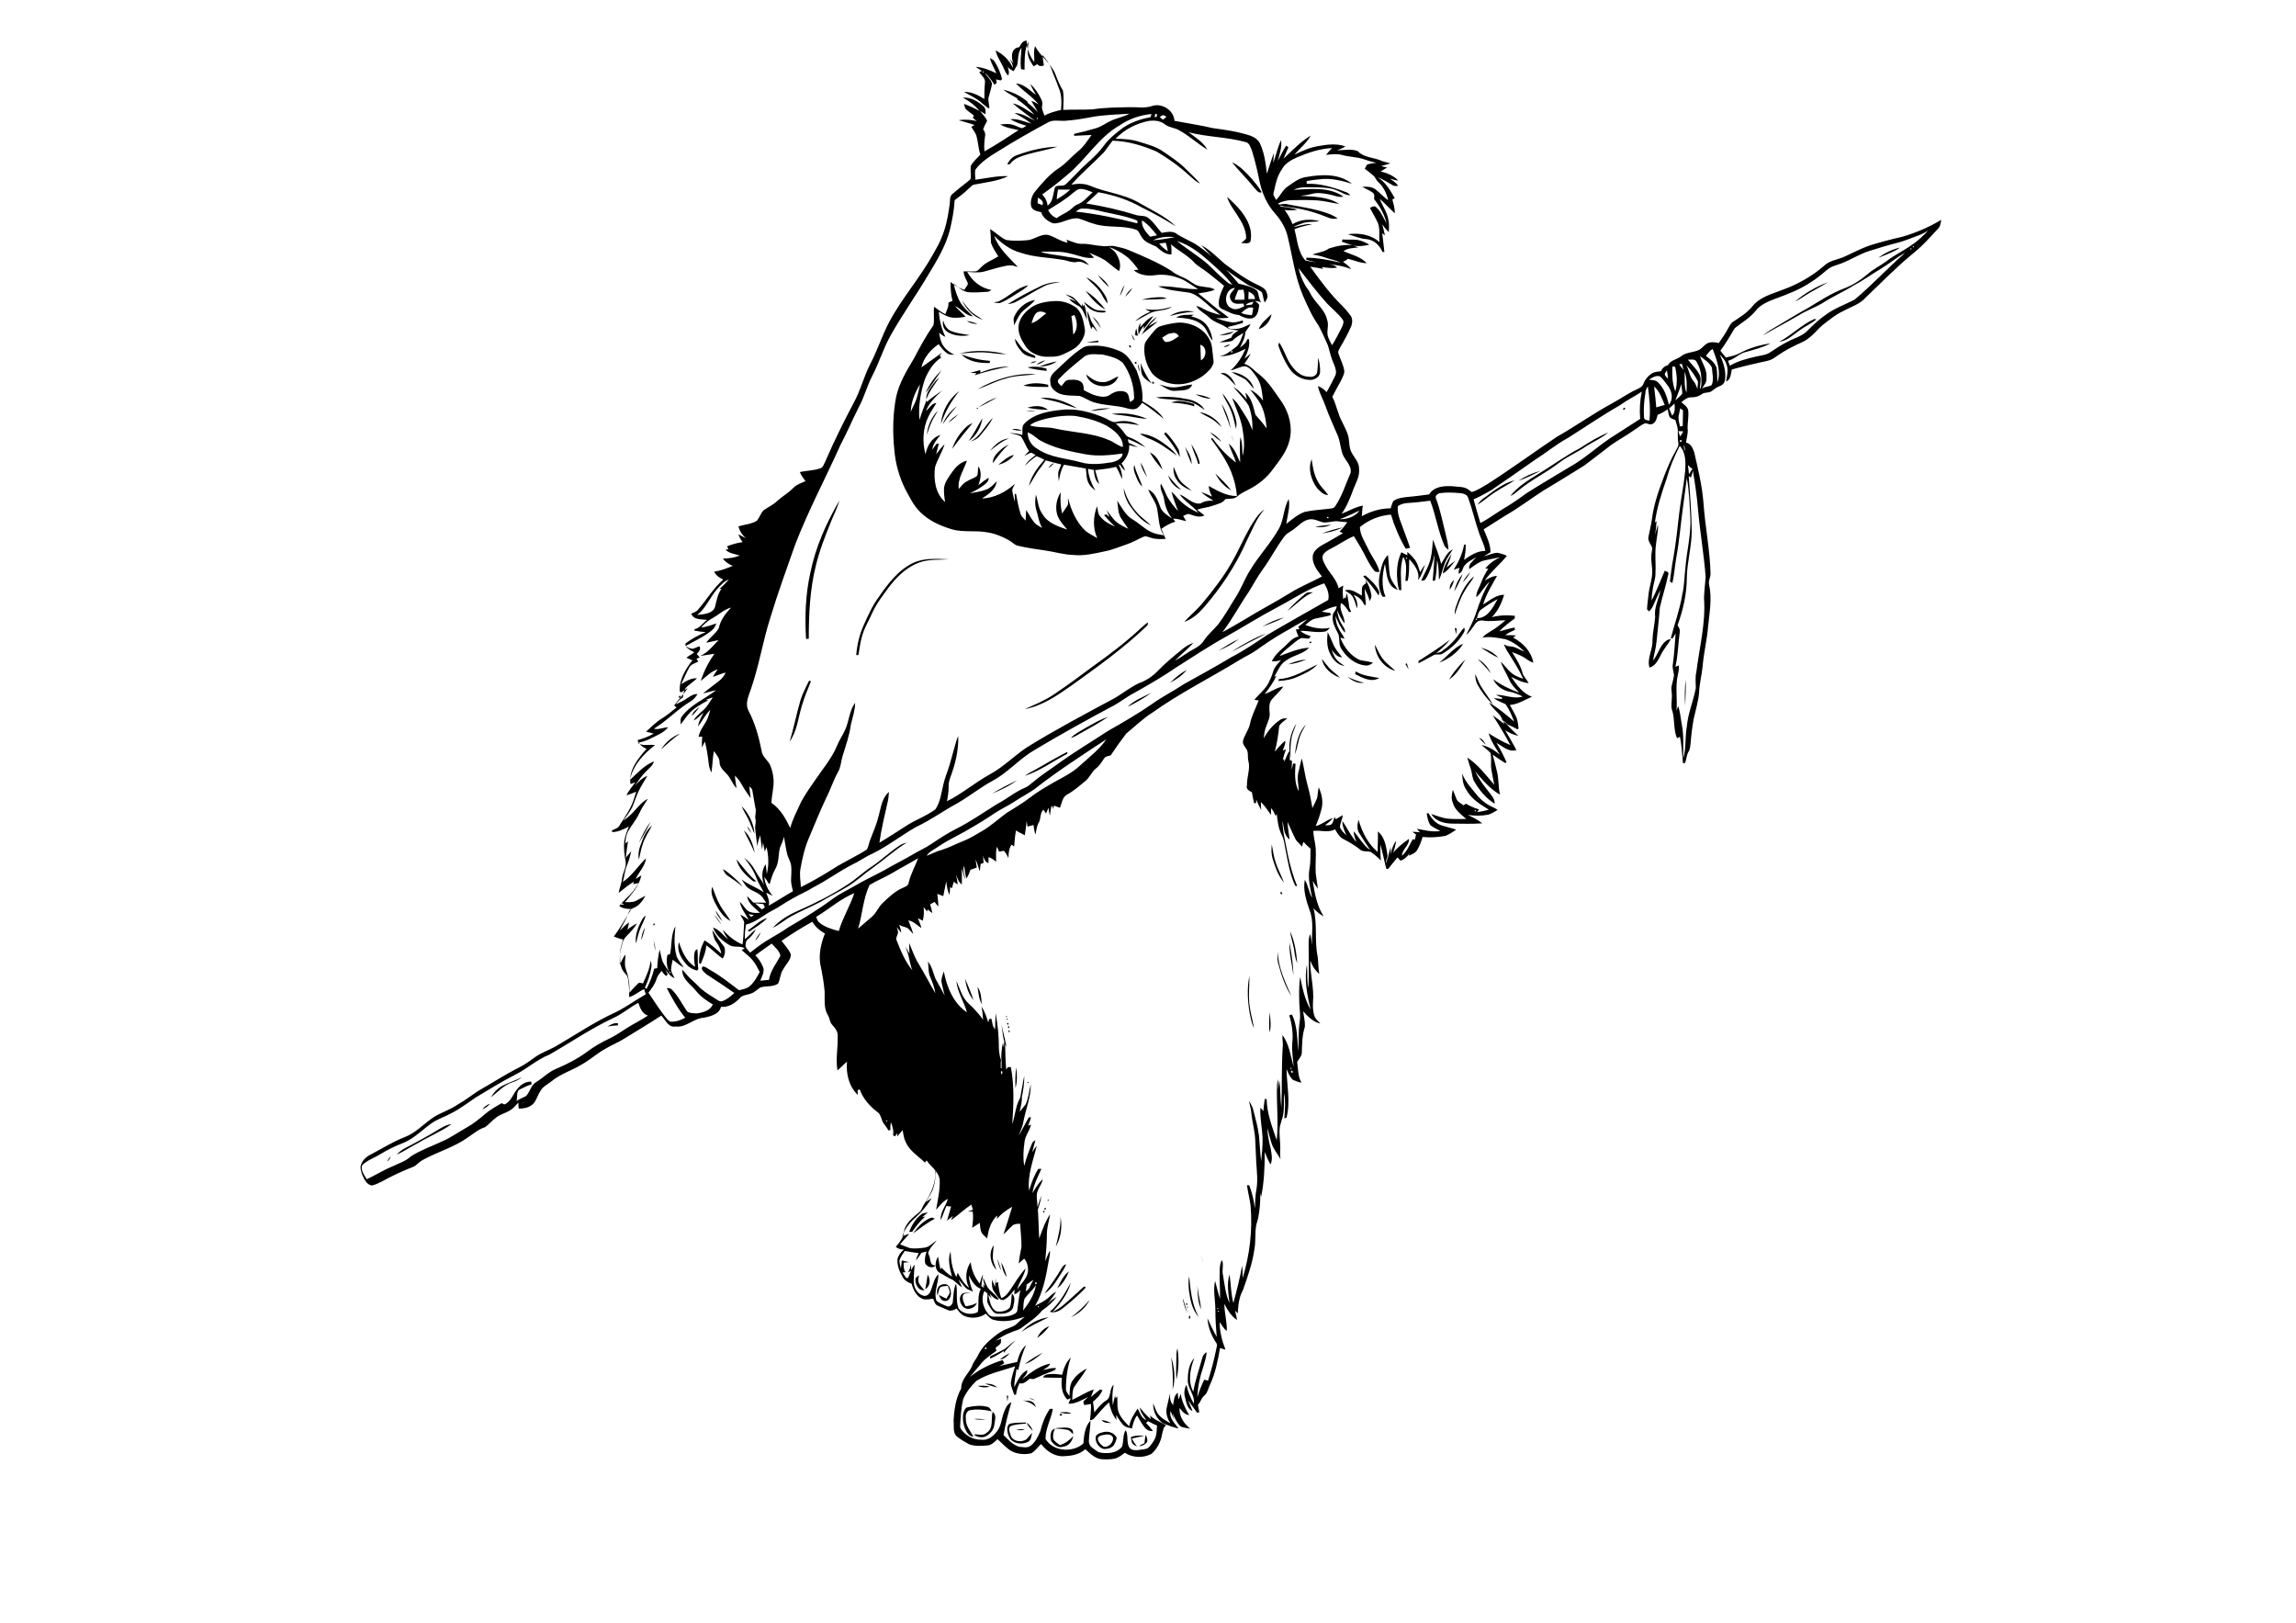 <?xml version="1.0" encoding="utf-8"?>
<!-- Generator: Adobe Illustrator 21.0.2, SVG Export Plug-In . SVG Version: 6.00 Build 0)  -->
<svg version="1.2" baseProfile="tiny" id="Layer_1" xmlns="http://www.w3.org/2000/svg" xmlns:xlink="http://www.w3.org/1999/xlink"
	 x="0px" y="0px" viewBox="0 0 842 595" overflow="scroll" xml:space="preserve">
<g>
	<path d="M419.7,529.2c0.1-1,0.2-2.1,0.5-3.1c0.3,0.9,0.9,2,0.3,2.9c-0.7,0.8-1.7,1.2-2.8,1.3C418.3,529.8,419,529.5,419.7,529.2
		 M414.7,527c1.5-0.7,3.2-0.7,4.9-0.5c-1.5,0.3-3,0.6-4.5,1c0.5,1.1,1.2,2,1.9,2.9c-0.6-0.3-1.4-0.6-1.8-1.2
		C414.9,528.5,414.9,527.7,414.7,527 M405.8,526c-1.1,0.2-2.8,0.2-3.2,1.4c0,1.3,1.1,2.4,2.2,3.1c1.7,0.3,3.4-1.4,3.4-3.1
		C408,526.2,406.7,525.9,405.8,526 M404.4,525.2c1.9-0.6,4.1,0.1,5.1,1.9c0,0.8-0.4,1.5-0.7,2.2c-0.6,1.6-2.6,2.1-4.1,2
		c-1.9-0.5-3.3-2.8-2.8-4.7C402.4,525.8,403.4,525.4,404.4,525.2 M372.6,524.3c1.1-0.2,2.2-0.3,3.3-0.3
		C374.9,524.6,373.7,524.5,372.6,524.3 M389.6,523.5c1.2-0.1,2.6-0.1,3.5,0.7c0.5,0.4,0.4,1.1,0.4,1.7c-0.6-0.6-1.2-1.4-2-1.6
		c-1.5-0.3-3-0.4-4.6-0.5c-0.6,1.2-0.9,2.5-0.6,3.8c0.4,1.1,1.6,1.6,2.4,2.3c1.9-0.6,3.5-1.8,4.9-3.3c-0.4,1.9-1.7,3.7-3.8,3.9
		c-1.7,0.6-3.4-0.8-4.3-2.1c-0.4-1.2-0.3-2.5,0.1-3.6C386.6,523.4,388.2,523.6,389.6,523.5 M376.4,521.6c1.1,0.8,2,1.8,2.3,3.1
		C377.8,523.7,376.9,522.8,376.4,521.6 M370.6,522c1.8-0.4,3.7-0.3,5.6-0.4c0,0.1,0,0.3,0,0.4c-1.9,0.2-4,0.2-5.7,1
		c-0.8,0.9-0.2,2.2,0.1,3.2c0.7,2.4,4,2.9,5.9,1.5c0.7-0.8,1.3-1.6,2-2.3c-0.3,1.1-0.3,2.7-1.5,3.3c-1.9,1-4.6,0.8-6.2-0.7
		c-1-1.2-1.5-2.9-1.4-4.4C369.5,523,369.8,522.1,370.6,522 M404,520.7c1.2,0.1,2.4,0.6,3.6,1.1C406.3,521.7,404.8,521.9,404,520.7
		 M357.3,520.3c1.4-0.1,2.8,0,4.2,0.3C360.1,520.5,358.6,520.7,357.3,520.3 M388.6,518.6c0.2-0.3,0.8-0.2,0.9,0.2
		C389.5,519.3,388.4,519.1,388.6,518.6 M364,517.7c1.5,1,0.9,2.9,0.7,4.3c-0.1,2.2-1.7,4.1-3.7,4.9c-1.4,0.3-2.8,0-3.9-0.9
		c1.6-0.2,3.5,0.7,4.8-0.7C364.4,523.8,363.4,520.1,364,517.7 M388.6,517.9c1.4-0.1,3-0.3,4.3,0.4
		C391.4,518.5,389.9,518.3,388.6,517.9 M354.9,516c2.4-0.5,4.9-0.8,7.3-0.1c0.8,0.2,1.1,1,1.5,1.6c-2.6-0.6-5.4-0.9-8-0.4
		c-1.2,0.2-1.7,1.8-1.5,2.9c-0.2,2.6,1.6,4.7,2.8,6.8c-1.8-0.1-2.6-1.8-3.2-3.2c-0.6-1.6-0.8-3.3-0.6-5
		C353.5,517.5,353.8,516.2,354.9,516 M375.1,513.5c1.2,0.2,2.8-0.1,3.8,0.8c0.5,0.4,0.8,1.1,1,1.7
		C378.6,514.6,376.8,513.9,375.1,513.5 M377.4,512.6c0.8,0.2,1.6,0.5,2.3,0.9C378.9,513.3,378.1,513.1,377.4,512.6 M369.2,511.8
		c0.2,0,0.5,0,0.6,0c-0.2,0.6-0.2,1.4-0.4,2.1C369.4,513.2,369.3,512.5,369.2,511.8 M427.8,516.5c0.4-1.9,0.9-3.7,1.2-5.6
		c0,1.5,0.1,3.1,1.2,4.3c0.3-1.6,0.3-3.5,1.7-4.5c0,0.7,0.2,1.7,0.3,2.5c0.3-0.7,0.5-1.4,0.8-2.1c0.4,2.8,1.7,5.4,3.1,7.8
		c-1.6-0.2-2.6-1.4-3.5-2.6c-0.3,3.1,1.7,5.8,3.9,7.6c-1.2-0.4-2.6-0.2-3.7-1c-1.3-1.3-2-3-2.8-4.7c0.2,0.8,0.3,1.5,0.5,2.3
		c-0.4-1-0.8-2.1-1.2-3.1c-0.7,2.6,1.6,4.5,2.9,6.4c-1.9-0.4-3.7-1.1-5.5-1.8c-2.5-1.5-3.9-4.5-3.8-7.4c0.7,1.6,1.2,3.5,2.5,4.7
		c1.1,1.1,2.5,1.8,3.8,2.6C428.3,520.5,427.5,518.6,427.8,516.5 M358.5,508.2c1.5-0.1,3-0.2,4.5,0.3
		C361.5,508.9,359.9,508.8,358.5,508.2 M361.2,507.4c1.6-0.1,3.4,0.2,4.5,1.4C364.2,508.4,362.7,507.9,361.2,507.4 M429.5,497.6
		c1.2,3.8,1.7,8.1,0.5,12C430.3,505.6,430,501.6,429.5,497.6 M366.7,498.5c1.1-0.9,2.3-1.7,3.6-2.3
		C369.3,497.3,368.2,498.4,366.7,498.5 M375.8,500.2c2-1.6,4.3-3,6.6-4.2C380.4,497.7,378.3,499.4,375.8,500.2 M431.4,498
		c0-1.2,0-2.5,0.4-3.6c0.6,3.8,0.5,7.8-0.4,11.5C431.2,503.2,431.4,500.6,431.4,498 M372.5,491.4c-1.5,1.5-3.1,3-4.4,4.7
		c0-0.3,0-0.6,0.1-0.8c-1.6,1.1-3.3,2.1-5.1,2.9c0-0.2,0-0.6,0-0.8c1.7-0.9,3.4-1.7,5.1-2.6C369.8,493.7,371,492.4,372.5,491.4
		 M380.4,490.6c0.8-2,2.4-3.6,4.4-4.3C383.6,487.9,382.1,489.4,380.4,490.6 M374.6,488.4c2.6-2.9,6.2-4.9,10-5.4
		C381.2,484.7,377.8,486.2,374.6,488.4 M436.2,482.4c0.4,0.1,0.4,1.1,0,1.2C435.9,483.3,435.9,482.8,436.2,482.4 M435.6,479.9
		c0.2,0.7,0.2,1.4,0.3,2.2C435.8,481.3,435.7,480.6,435.6,479.9 M435.4,479.1C436.3,479.3,434.8,479.9,435.4,479.1 M435.1,477.9
		c0.3-0.1,0.5,0.5,0.2,0.6C434.9,478.6,434.8,478,435.1,477.9 M392.7,483c2.6-1.7,4.8-4,6.9-6.3C398.1,479.5,395.6,481.8,392.7,483
		 M433.8,476c0.5,1.8,1.1,3.5,1.5,5.3C434.6,479.6,433.9,477.8,433.8,476 M382.2,480.5c1.4-2,3.2-3.8,5.3-5
		C386.1,477.4,384.3,479.1,382.2,480.5 M352.5,474.8c0.6-1.1,2.2-0.6,3.3-0.8c-0.7,0.4-2.6-0.1-2.7,1.2c-0.2,1.4,0.4,2.6,1,3.8
		c1.5-0.2,2.9-0.5,4.2-1.3c-0.7,1.8-3,2.9-4.7,1.8C352.3,478.5,351.4,476.3,352.5,474.8 M440.5,480.1c-1.3-2.7-1.3-5.9-1.4-8.9
		C439.3,474.2,440.2,477.1,440.5,480.1 M345,471.2c1-0.5,2.5-0.5,3.1,0.6c0.7,1.4,1,3.3-0.1,4.6c-0.6,0.9-2.1,0.8-2.8,0.1
		c-0.4-0.5-0.7-1.1-0.9-1.7c0.9,0.5,1.9,1,2.8,1.4c0.3-0.8,1.1-1.5,1.2-2.4c-0.1-0.8-0.5-1.6-0.7-2.3c-0.9,0.2-2.1-0.1-2.9,0.7
		c-0.5,0.9-0.6,1.9-0.9,2.9C343.4,473.6,343.6,471.9,345,471.2 M385,481c3.4-2.9,5.6-6.9,7.7-10.7c-1.1,4.1-3.8,7.7-6.7,10.7
		c2.9-1.1,5-3.4,7.3-5.4c1.4-1.3,2.9-2.6,4.3-3.9c0.2,0.1,0.5,0.3,0.6,0.4c-2.5,2.7-5.3,5.1-8.2,7.4
		C388.6,480.7,386.8,481.6,385,481 M436,473.1c-0.1-1.7-0.3-3.4,0.1-5c0.5,5.1,1,10.3,3.5,14.8C437.1,480.2,436.5,476.6,436,473.1
		 M335.7,469.3c-0.1-0.8,0.8-1.2,1.3-1.7c-0.1,0.9-0.4,1.8-0.1,2.7c0.5,1,1.3,1.9,2.1,2.8C336.9,473.4,335.7,471.1,335.7,469.3
		 M340.2,467.4c1.1,1.7,1,4.3-0.9,5.3C339.7,471,339.9,469.2,340.2,467.4 M387.7,472.4c1.2-2.2,2.2-4.7,4.3-6.2
		C391.1,468.5,389.7,470.9,387.7,472.4 M389.4,464.9c0.3-0.7,1-1.1,1.6-1.4c-0.5,1.5-1.4,2.7-2.2,4c-1.6,2.5-3.2,5.3-5.8,6.8
		C385.3,471.3,387.5,468.2,389.4,464.9 M367.2,462.9c0.9,1.7,1.6,3.5,2,5.4C368,466.7,367.4,464.8,367.2,462.9 M365.8,461.6
		c0.5,1.4,1,2.9,1.4,4.3C366.4,464.6,366,463.1,365.8,461.6 M440.9,463.3c0-1.1-0.1-2.1-0.1-3.2
		C440.9,461.2,440.9,462.2,440.9,463.3 M365.4,465.6c-2.3-2.3-2.9-6.3-1-9c-0.1,1.5-0.3,2.9-0.3,4.4
		C364.1,462.6,364.9,464,365.4,465.6 M341.6,446.5c0.4-0.1,0.8,0.2,1.2,0.4c-2.9,1.5-5.4,3.5-8,5.4
		C336.6,449.9,338.7,447.4,341.6,446.5 M388.9,446.1c0.7,3.7,0.2,7.7-1.7,11C388,453.5,389.1,449.8,388.9,446.1 M337.7,445.4
		c0.7-0.7,1.7-0.6,2.6-0.8c-0.7,0.6-1.4,1.1-2.1,1.7c0.3-0.1,0.7-0.1,1.1-0.2c-1.9,1.6-3.4,3.6-4.8,5.6c-0.4,0-0.7,0-1.1,0
		C334.3,449.4,335.6,447.1,337.7,445.4 M382.8,444c0.4,0,0.3,0.6,0,0.6C382.4,444.6,382.5,444,382.8,444 M383.3,442.9
		c0.4,0,0.3,0.7-0.1,0.7C382.9,443.6,383,442.9,383.3,442.9 M384.3,439.9C385.3,440.1,383.7,440.7,384.3,439.9 M380.1,445
		c0.3-2.3,0.9-4.5,1.9-6.6C381.5,440.7,380.9,442.9,380.1,445 M142,426c0.2-0.8,0.7-1.5,1.4-1.9C143,424.8,142.5,425.5,142,426
		 M159.6,414.9c1.9-1.1,3.8-2.5,6-2.7c-3.9,2.8-8.3,4.5-12.4,7c-2.6,1.3-5.1,3-7.7,4.2c1.3-1.6,3.2-2.5,5-3.4
		C153.6,418.3,156.7,416.7,159.6,414.9 M176.9,406.8c0.7-1,1.7-1.7,2.8-2.1C179,405.6,178,406.3,176.9,406.8 M376.9,396.7
		C377.9,396.9,376.3,397.6,376.9,396.7 M184.3,398.1c2.3-1.2,4.9-1.9,7.2-3.2c-1.1,0.9-2.3,1.6-3.7,2c-3.1,1-5.3,3.6-7.8,5.5
		C181,400.7,182.4,399.1,184.3,398.1 M373.8,404.7c0.5-3.4,1.2-6.8,1.8-10.2c0.1,2.8-0.4,5.7-1,8.4
		C374.4,403.5,374.1,404.1,373.8,404.7 M372.4,399c-0.1-2.5-0.1-5.1,0.3-7.6C373,393.9,373.1,396.5,372.4,399 M370,377.8
		c0.4-0.1,0.4,0.8,0,0.7C369.8,378.4,369.8,378,370,377.8 M369.8,376.3c0.3-0.1,0.5,0.5,0.2,0.6C369.6,377,369.5,376.4,369.8,376.3
		 M367.3,375.6c0.5,2.8,1.3,5.5,1.8,8.3C367.7,381.4,367.7,378.4,367.3,375.6 M222.8,376.4c1.2-0.7,2.4-1.4,3.8-1.2
		c0,0.2,0,0.6,0,0.8C225.4,376,224.1,376.2,222.8,376.4 M369.5,375.1c0.3-0.1,0.5,0.5,0.2,0.6C369.3,375.8,369.2,375.2,369.5,375.1
		 M369.3,373.5C370.2,373.7,368.7,374.4,369.3,373.5 M369,372.6C370,372.7,368.5,373.4,369,372.6 M465.6,378.6
		c-0.3-2.5-0.2-5,0.1-7.5C465.8,373.6,466.3,376.2,465.6,378.6 M358.5,361.9c1.3,1.8,1.4,4.2,1.5,6.3
		C359,366.3,358.8,364,358.5,361.9 M353.9,358.8c1.1,2.6,2.2,5.2,3.1,7.9C355.1,364.5,354.3,361.6,353.9,358.8 M458.2,371
		c-0.7-4.4-0.9-8.9,0-13.2c0,3.2-0.3,6.5-0.1,9.7c0.3,3.2,1.2,6.3,1.8,9.5C458.9,375.1,458.6,373,458.2,371 M468.8,353.4
		c-0.5-1.5-0.3-3-0.2-4.5c0.1,5.8,2.7,11.1,5,16.4C471.3,361.7,469.9,357.6,468.8,353.4 M472.9,345.7c0.7,4,1.4,8,1.4,12
		C473.9,353.7,472.7,349.7,472.9,345.7 M249,345.5c1.1,3.4,2.7,7.1,5.9,9c-0.3-1.8-0.6-3.7-0.1-5.5c0.1-0.5,0.5-0.7,0.9-1
		c0.4,2.4,0,4.8,0.4,7.3c-0.2,0.2-0.3,0.4-0.4,0.6c-1.7-0.4-3.3-1.3-4.4-2.8C249.6,351.1,248.1,348.3,249,345.5 M240.4,348.6
		c-0.4-1.3-0.6-2.6-0.7-3.9C240,346,240.3,347.3,240.4,348.6 M276.9,344.9c0.6-1.1,1.3-2.2,2.1-3.1
		C278.5,342.9,278,344.1,276.9,344.9 M473.1,341.5c1.7,3.6,2.3,7.7,2.6,11.6c-0.8-1.7-0.9-3.5-1.2-5.3
		C474.1,345.7,473.4,343.6,473.1,341.5 M261.2,341c1.4,2.1,2.8,4.2,4.4,6.2c0.5,1.4,0.3,3.1-0.6,4.3c-2.1-1.5-3.9-3.4-6-4.9
		c-0.1,2.4-1.1,4.6-2,6.8c-0.2,0-0.5-0.1-0.6-0.2c-0.2-2.9,0.6-5.9,2-8.4c2.2,1.4,4.2,3.1,6.1,4.9c-0.2-1.7-1-3.2-2-4.5
		C261.7,344,261.5,342.5,261.2,341 M235.1,344.9c0.2-1.6,0.5-3.3,1.4-4.7C236.2,341.8,235.7,343.4,235.1,344.9 M239.8,338.6
		c0.4-0.1,0.4,0.8,0,0.7C239.5,339.2,239.5,338.8,239.8,338.6 M274.2,341.2c2.4-1.5,4.4-3.8,7.2-4.6c-1.9,2-4.3,3.4-6.6,5
		C274.6,341.5,274.4,341.3,274.2,341.2 M235.7,336.8c0.3-0.4,0.7-0.8,1.1-1.1c-0.4,1.6-1.2,2.9-1.8,4.4c-0.9,1.9-1.2,3.9-1.8,5.9
		C232.8,342.7,234.1,339.6,235.7,336.8 M261.9,335.4c1,1.1,1.9,2.3,2.7,3.6C263.6,337.9,262.7,336.7,261.9,335.4 M262.4,333.9
		c0.9,1.2,1.8,2.5,2.5,3.9C263.8,336.6,262.8,335.4,262.4,333.9 M469.7,327c0.4-0.1,0.7,0.9,0.2,1
		C469.6,327.8,469.5,327.3,469.7,327 M262.1,330.8c-0.8-1.7-1.6-3.7-0.9-5.6c0.9,2.3,1.7,4.7,2.9,6.8c1.1,2,2.7,3.7,3.8,5.7
		C265.1,336.3,263.5,333.5,262.1,330.8 M265.1,318.7c1.3,0.6,2.4,1.7,3.5,2.6c1.3,1.2,2.7,2.3,3.7,3.8c-1.7-1.5-3.7-2.8-5.6-4.1
		C266,320.5,265.5,319.6,265.1,318.7 M270.1,315.1c2.3,2.8,4.5,5.8,7.3,8.1c-0.5,0-1,0.1-1.4-0.2
		C273.4,320.8,270.8,318.4,270.1,315.1 M466.7,314.9c-0.5-1.7-0.5-3.5-0.3-5.3c0.4,2,0.6,4,1.2,5.9c0.8,2.8,2.2,5.4,3.3,8.1
		C468.7,321.1,467.7,318,466.7,314.9 M329.8,310.1c0.8-0.6,1.8-0.9,2.7-1.1c-4.4,2.7-8.2,6.2-12.4,9.2c-3.3,2.3-6.2,5.1-9.6,7.1
		c-3.2,1.9-6.6,3.6-9.8,5.5c-3.5,1.8-7.1,3.3-10.6,5.2c-2.3,1.3-4.3,3.1-6.7,4.2c2.6-2.8,5.9-4.8,9.4-6.3c6.1-2.7,12.1-5.7,17.8-9.4
		c3.2-2,5.8-4.6,8.9-6.6C323.1,315.5,326.2,312.5,329.8,310.1 M272.8,304.5c2.4,2.1,3.4,5.3,4,8.3
		C275.6,309.9,274.1,307.3,272.8,304.5 M274,303c0.7,0.7,1.2,1.6,1.5,2.5C274.9,304.7,274.3,303.9,274,303 M235.2,309.1
		c0.8-2.3,1.8-4.8,3.9-6.3c-1.2,2.2-2.7,4.4-3.4,6.8c-0.7,1.8-0.9,3.7-1.4,5.6C233.9,313.1,234.4,311,235.2,309.1 M234.3,309.1
		c1.1-2.7,2.5-5.4,4.3-7.8C237.3,304,235.8,306.6,234.3,309.1 M523.2,298.3c0.2,0,0.5-0.1,0.6-0.2c1.1,1.9,2.6,3.8,4.7,4.5
		c1.8,0.6,3.7,1,5.5,1.6c-1.2,0.9-2.5,1.7-3.9,2.3c-2.8,0.5-5.6,0.7-8.4,0.4c-0.5,1.7-1.1,3.3-2,4.8c-0.6,1.1-2,1.6-3.1,2.1
		c0.9-2.6,2.2-5.1,2.7-7.8c-0.5-0.3-0.9-0.7-1.4-1c0.9,0,1.9,0.1,2.8,0.2c-0.4-0.4-0.7-0.8-1.1-1.3c2.8,0.5,5.7,1.3,8.6,0.8
		c-1.2-0.7-2.5-1.2-3.6-2.1C523.7,301.4,523.5,299.8,523.2,298.3 M272,295.6c2.6,2.7,4.4,6.3,4.7,10.1c-0.9-1.8-1.5-3.8-2.4-5.6
		C273.5,298.6,272.6,297.2,272,295.6 M363.8,291c3-1.8,6.1-3.4,9.2-4.9C370.2,288.2,367,289.7,363.8,291 M540.8,297.2
		c0,0.1,0.1,0.2,0.1,0.3C541.6,297.7,541.1,296.7,540.8,297.2 M536.2,283.6c1.2,3.3,3.8,5.8,5.9,8.5c1,1.1,2.1,2,3.3,2.8
		c1.2,0.8,2.7,1.2,3.8,2.1c-1.1,0.6-2.1,1.3-3.3,1.7c-2.5,0.5-5.1,0.5-7.6,0.1c1.8,0.9,3.7,1.8,5.3,3.1c-3.8,0.3-7.6,0.1-11.4,0.1
		c-2.8-0.1-5.9-1-7.3-3.5c2,0.6,4,1.5,6.2,1.7c2.2,0.2,4.4,0.1,6.6,0.1c-1.9-1.7-4.2-3.3-4.9-5.9c-0.7-1.6-0.4-3.2,0-4.8
		c0.5,1.1,0.8,2.2,1.3,3.3c0.4,1.2,1.7,1.6,2.6,2.4c0.3-0.2,0.6-0.4,0.9-0.6c1.5,0.9,3.1,1.6,4.8,2.1c-0.2,0.3-0.5,0.7-0.7,1
		c1.4-0.2,2.9-0.5,4.3-0.9c-3.1-1.9-6.4-3.9-8.2-7.2C536.5,287.9,536.3,285.7,536.2,283.6 M391.4,275.7c0,0.2,0,0.5,0,0.7
		c-5.2,2.7-10,6.3-15.6,8.1c1.3-1,2.7-1.6,4.1-2.4C383.7,279.9,387.5,277.7,391.4,275.7 M542.4,270.6c1.3,0.3,1.9,1.4,2.5,2.5
		C544,272.3,543.2,271.4,542.4,270.6 M242.4,274.8c1.7-2.6,4.1-4.7,7-5.8C246.9,270.7,244.7,272.8,242.4,274.8 M474.9,276.6
		c0.4-3.9,1.2-8,4-10.9c-0.6,1.2-1.4,2.3-1.9,3.6C476,271.6,475.8,274.3,474.9,276.6 M473.3,277.7c-1.1-4.2-0.2-8.8,2.1-12.4
		c-0.6,1.9-1.5,3.6-1.8,5.6C473.2,273.1,473.2,275.4,473.3,277.7 M398.3,266.8c2.6-1.4,5.1-3,8-3.9c-3.2,2.2-6.7,4.1-10.1,6
		c-1.1,0.6-2.2,1.4-3.5,1.7C394.3,268.9,396.4,268,398.3,266.8 M253.7,262.5c0.4-1.4,1.5-2.4,2.8-3.2
		C255.6,260.4,254.8,261.6,253.7,262.5 M413.5,259.2c2.4-2.4,5.8-3.7,8.8-5.2C419.5,256,416.6,257.7,413.5,259.2 M296.7,249.6
		c0.2,0.1,0.5,0.1,0.7,0.2c-1.2,3-2.5,6-3.4,9.2c-1.3,4.3-1.7,9.1-4.4,12.9c1.5-5,2.5-10.2,4-15.3
		C294.4,254.1,295.6,251.9,296.7,249.6 M618,258.8c-0.2-3.2-0.2-6.4,0.2-9.6C618.3,252.4,618.1,255.6,618,258.8 M494.2,248.2
		c2,0.9,3.9,1.8,6.1,2.1C498,250.8,495.9,249.6,494.2,248.2 M541,247.2c0.7,1.3,1.2,2.8,1.9,4.1c1.4,2.4,3.2,4.6,4.6,7
		c-2.4-2.2-4.4-4.9-5.9-7.7C541.2,249.5,541,248.3,541,247.2 M497.2,246.2c2.6,1.6,5.7,1.9,8.6,2.4c-2.9,1.8-6.2-0.1-8.8-1.4
		C497,246.8,497.1,246.5,497.2,246.2 M429.1,250.3c1.9-1.7,3.8-3.5,6.1-4.6C433.5,247.7,431.4,249.2,429.1,250.3 M469,249
		c5.2-0.3,9.6-3.2,14.2-5.4c-1.9,2.1-4.5,3.3-7,4.4c-2.3,1.1-4.8,1.6-7.4,1.7C468.9,249.6,469,249.2,469,249 M515.4,243.5
		c0.1-0.1,0.4-0.2,0.5-0.3c0.2,0.8,0.5,1.5,0.7,2.3C516.2,244.8,515.8,244.2,515.4,243.5 M531.4,249.2c1.6-2.7,3.7-5.2,6-7.4
		C535.8,244.5,534.1,247.4,531.4,249.2 M541.9,241.6c2.1,1.2,3.8,3,4.8,5.3C545.2,244.9,543.5,243.3,541.9,241.6 M484.8,241.6
		c0.9,1.2,1.8,2.4,2.8,3.5c1.2,1.2,2.6,2.1,3.8,3.4C488.4,247.4,485.3,245,484.8,241.6 M472.4,243.6c2.1-0.9,4.4-1.6,6.7-1.8
		C477,242.7,474.7,243.4,472.4,243.6 M543.1,237.5c2.4,0.6,4.7,1.8,6.4,3.7C547.2,240.2,545.2,238.7,543.1,237.5 M504.2,236.4
		c1,1.8,1.7,3.7,3,5.3c1.3,1.7,3,2.8,4.5,4.3C507.4,244.8,504.4,240.7,504.2,236.4 M527.8,243c2.9-2.3,5.3-5.5,8.8-7
		C534.6,239.3,531.3,241.6,527.8,243 M480.5,235.3c0.5-0.2,0.6,0.5,0.1,0.5C480.2,236,480,235.3,480.5,235.3 M446.8,238.6
		c2.5-1.5,4.9-3.1,7.6-4.3C452.1,236.1,449.5,237.5,446.8,238.6 M451.6,239c4-2.6,8.2-5,12.7-6.7c-2.6,1.6-5.5,2.8-8.1,4.3
		C454.6,237.5,453.1,238.3,451.6,239 M486.9,231.8c0.7,1.3,1.3,2.7,1.9,4.1c0.7,1.9,2.1,3.5,3.4,5.1c-1.8,0.1-2.8-1.5-3.9-2.7
		c0.6,1.6,1.3,3.2,2.6,4.3c0.7,0.6,1.5,1.1,2.2,1.6c-2.5-0.3-4.3-2.3-5.3-4.5C486.5,237.3,486.6,234.4,486.9,231.8 M535.2,232.3
		c0.6-0.7,1-1.6,1.8-2.1c0.2,0.5,0.2,1.1-0.1,1.6c-1.8,3.3-4.7,6-7.9,7.9c-1,0.6-2.2,0-3.2,0.5c-1.9,1-3.7,2.1-5.6,3
		c0-0.2,0-0.6,0-0.8c3.9-2.5,7.8-5,11.5-7.8c-1.4,1.9-3.2,3.4-5,4.9c0.8-0.2,1.8-0.3,2.4-1C531.5,236.9,533.6,234.7,535.2,232.3
		 M533.5,230.3c0.2,0,0.5,0.1,0.7,0.2c-0.1,0.7-0.1,1.4-0.2,2.2C533.8,231.9,533.7,231.1,533.5,230.3 M418.1,230.6
		c0.9-0.8,1.8-1.7,2.9-2.4c-0.1,0.4,0,0.9-0.3,1.2c-8.5,8.2-18.2,15.1-27.8,22c-5.2,3.6-10.7,7.5-17.1,8.6c3.7-1.6,7.5-3.2,10.9-5.5
		c4.9-3.3,9.6-6.8,14.3-10.3C406.9,240,412.7,235.6,418.1,230.6 M462.9,229.8c2.5-1.5,5.2-2.7,8-3.4
		C468.4,227.8,465.6,228.7,462.9,229.8 M494.9,224.1c-1.1-1.9-2-4.4-0.9-6.5C494.4,219.8,494.8,221.9,494.9,224.1 M478.7,217.7
		c0.8-0.7,1.8-0.5,2.8-0.5c-3.6,1.5-6.2,4.6-9.4,6.8C474.1,221.7,476.4,219.7,478.7,217.7 M531.7,216.2c-0.2-1.4,0.5-2.7,1.5-3.5
		C533,213.9,532.4,215.1,531.7,216.2 M500.7,212.5c1.1,1.7,1.9,3.6,2.2,5.6c0.2,0.9-0.3,1.6-0.6,2.3c-0.4-1.6-1.1-3-1.8-4.5
		c0,1.9,0.3,3.8,0.4,5.7c-0.2,0.7-0.8,0-0.9-0.4c-0.7-1.5-2.1-2.5-3.6-3.1c1,1.5,1.6,3.2,1.3,5c-0.7-1.6-0.9-3.4-2-4.8
		c-0.7-0.8-1.7-1.2-2.5-1.8c2.3-0.8,4.3,0.9,6.2,1.9c0.1-1.1-0.1-2.3,0.2-3.3c0.3-0.6,0.9-0.9,1.4-1.3
		C500.9,213.4,500.8,213,500.7,212.5 M534.7,220.3c1.4-3.3,3-6.7,5.9-9c-0.9,1.9-2.4,3.4-3.4,5.3c-1.7,2.7-2.7,5.8-3.7,8.8
		C533.3,223.5,534.2,221.9,534.7,220.3 M499.9,211.3c0.2-0.1,0.6-0.2,0.8-0.3c1.9,1.6,3.8,3.3,4.9,5.5c0.4,0.6,0.1,1.2,0,1.9
		C504,215.9,502,213.5,499.9,211.3 M533.3,216.9c0.5-2.3,1.5-4.6,3.1-6.4C535.5,212.7,534.5,214.9,533.3,216.9 M536.4,213.6
		c0.7-1.4,1.6-2.7,2.8-3.8C538.4,211.2,537.5,212.5,536.4,213.6 M334.9,206.4c4.1-1.9,8.8-1.5,13.2-1.3c-3.7,0.2-7.6-0.1-11.1,1.2
		c-4.6,1.7-8.2,5.3-11.1,9.1c-2.1,2.9-4.4,5.8-5.9,9.1c-1.4,3.1-3.2,6-4,9.3c-0.6,2.1-0.8,4.3-1.2,6.4c-0.2,0-0.6,0-0.8,0
		c0.3-3.8,1.2-7.6,2.8-11.1c1.6-3.5,3.1-7,5.4-10.1C325.6,214.1,329.4,209,334.9,206.4 M506.1,210.1c0.5-2.3,1.1-4.9,2.9-6.6
		c0.3,2.5,0.3,5,0.7,7.4c0.4,2.1,1.9,3.6,2.9,5.4c-1.1-0.4-2.2-1-2.8-2.1c-1.4-2.2-1.4-5-1.9-7.5c-1,4-1.4,8.3,0.2,12.1
		c-0.4,0-0.7,0-1.1,0C505.5,216.3,505.4,213.1,506.1,210.1 M529.1,210.3c0.4-2.6,1.8-5,3.2-7.2c-0.4,1.7-1.1,3.3-1.8,5
		c1-0.9,2.1-1.7,3.2-2.5C532.3,207.3,531,209.3,529.1,210.3 M515.6,204.5c-0.1,0.3,0,0.5,0.4,0.4
		C516.1,204.5,515.9,204.4,515.6,204.5 M513,216.3c-1-4.5-1.1-9.5,0.9-13.8c0.7,0.4,1.5,0.7,2.2,1.1c0-0.4,0-0.8,0-1.2
		c0.9,0.7,1.7,1.5,2.4,2.4c1.3,1.4,1.7,3.3,2.3,5c0.6-1,1.1-1.9,1.8-2.8c-0.7,1.9-1.2,4.1-2.6,5.7c0.8-3-1.3-5.6-3.2-7.7
		c-0.1,2.7,0.1,5.4-0.6,8c-0.2,0-0.6,0-0.8,0c0.1-2.9,0.9-6.2-0.8-8.8c-1.4,3.9-0.7,8.2-0.7,12.3C513.7,216.3,513.2,216.3,513,216.3
		 M525.5,197.9c1.1,2.9,2.3,5.8,3,8.9c1.2-1.9,2.1-4.3,4.3-5.4c-1,1.7-2.3,3.4-3,5.3c-0.8,1.9-1.1,4-2.1,5.9c-0.1-2.4,0-4.8-0.7-7.2
		c-0.1,2.5-0.2,4.9-0.7,7.4c-0.3,0.1-0.6,0.1-0.9,0.2c0.3-3.2,0.5-6.5,0.7-9.7c-0.7,3.1-1.6,6.3-3.3,9c-0.3,0.6-1.1,0.6-1.6,0.6
		c1.2-2.8,2.9-5.4,3.5-8.3C525.2,202.3,525.3,200.1,525.5,197.9 M484.8,195.6c2.4-0.9,5-1.7,7.6-2.2
		C490.1,194.6,487.4,195.2,484.8,195.6 M482.3,193.1c2-0.3,3.9-0.5,5.9-0.7C486.3,193.3,484.3,193.5,482.3,193.1 M458.4,193.4
		c1.5-2.4,2.9-5,5.3-6.6c-3,3.3-4.5,7.6-6.5,11.5c-3.9,8.9-9.3,17-15.6,24.3c-2,2.3-4.4,4.5-7.3,5.4c2.2-2.4,4.8-4.5,6.9-7.1
		c3.9-4.7,7.6-9.5,10.6-14.8C454.1,202.1,456,197.6,458.4,193.4 M297.2,209.9c1.9-9.3,5.8-18.1,10.6-26.3c-0.7,2.7-2.1,5.2-3.1,7.8
		c-2.1,5.2-4.2,10.5-5.5,16c-2.2,8.7-2.6,17.8-2.6,26.8c-0.3,0-0.6,0.1-1,0.1C295.1,226.2,295.4,217.9,297.2,209.9 M412.1,179
		c0.9,3.3,2.5,6.4,4.8,8.9c1.5,1.8,3.6,3.1,5.2,4.8c-3.6-1.7-6.2-4.9-8.3-8.1C412.8,182.8,412.1,180.9,412.1,179 M544.8,182.2
		c3.3-2.5,6.7-5.1,10.7-6.1c-2.4,1.6-5,2.9-7.4,4.5c-2.2,1.4-4.1,3.2-6.3,4.5C542.6,183.9,543.6,182.9,544.8,182.2 M428.4,174.3
		c1.4,1.9,3,3.7,4.8,5.3C430.8,178.7,429.1,176.7,428.4,174.3 M445.7,173.6c2,2,4.1,3.9,5.8,6.2C448.9,178.4,447,176.2,445.7,173.6
		 M556.8,176.3c2.5-1.6,5.2-2.9,8.1-3.6C562.3,174,559.6,175.4,556.8,176.3 M430.4,171.2c0.7,1.5,1.2,3.1,2,4.5
		c1.2,1.8,3.1,2.9,4.7,4.3c-2.1-0.9-4.3-2-5.5-4C430.6,174.7,430.2,172.9,430.4,171.2 M416.5,174.4c-0.5-1.2-1-2.6-0.5-3.9
		c0.6,2.8,2.1,5.2,2.9,7.9C417.7,177.4,417.1,175.9,416.5,174.4 M384.5,171.7c0.4-0.9,1.1-1.6,2.1-1.9
		C385.9,170.5,385.2,171.2,384.5,171.7 M418.3,169.6c1,1.7,1.7,3.5,2.4,5.4C419.6,173.3,418.6,171.6,418.3,169.6 M483.1,179.1
		c-2.3-3-3.5-7.2-2.1-10.7c0.4,2.7,0.8,5.4,2.1,7.8c0.9,2,2.7,3.5,4,5.3C485.4,181.6,484.2,180.2,483.1,179.1 M366.1,170.4
		c1.8-1.4,3.5-3.1,5.8-3.6C370.5,168.6,368.4,169.9,366.1,170.4 M421.7,165.9c2.5,1.1,3.8,3.9,4.6,6.3
		C424.6,170.2,422.9,168.2,421.7,165.9 M434.6,163.9c1.2,1.9,2.5,4,2.4,6.3C436.1,168.2,435.3,166.1,434.6,163.9 M436.9,162.9
		c1.4,2.2,2.6,4.6,3.1,7.1c-0.1,0-0.4,0.1-0.6,0.1C438.8,167.7,437.5,165.4,436.9,162.9 M367.1,164.8c0.8-0.8,1.9-1.3,2.9-1.9
		c-2.3,2-4.1,4.5-5.9,6.9C364,167.7,365.6,166.1,367.1,164.8 M363,165.3c1.8-2.1,4.1-4.4,7-4.5C367.4,161.7,365.3,163.6,363,165.3
		 M451.7,159.5c0.2,0.8,0.4,1.6,0.6,2.4C452,161.1,451.8,160.3,451.7,159.5 M418,159c4,0.2,7.4,2.4,10.4,4.8c1.2,0.9,2.3,2,3.2,3.3
		c-3.4-2.5-6.8-5.1-10.8-6.5C419.9,160.1,418.8,159.7,418,159 M579.3,164.4c3.4-2.2,6.8-4.3,10.5-5.8c-2.4,2-5.3,3.3-7.9,4.9
		c-3.3,2.3-7.2,3.9-10.4,6.4c-4.7,3.6-10.1,6.1-14.7,10c-0.9,0.7-1.8,1.6-2.9,1.9c2.7-3.3,6.3-5.6,9.9-7.8
		C569,170.9,573.9,167.2,579.3,164.4 M443.7,158.5c1.7,0.8,3.2,2,4.2,3.5C446.5,161,445,159.8,443.7,158.5 M426.9,159.1
		c0.2-0.2,0.4-0.4,0.6-0.6c1.8,1.8,3.3,3.9,4.6,6.1c0.5,0.9,0.4,2,0.6,3C431.1,164.5,429.1,161.7,426.9,159.1 M371.1,157.4
		c1.3-0.3,2.6-0.1,3.7,0.6C373.5,157.9,372.3,157.8,371.1,157.4 M354.5,156.4c0.6-0.6,1.5-0.9,2.2-1.3c-2.6,3.1-5.1,6.2-7.5,9.5
		C350.2,161.4,352.1,158.7,354.5,156.4 M355.9,161.9c3.7-1.9,5.3-6,8.2-8.7c-1.1,2.3-2.8,4.3-4.4,6.2
		C358.8,160.7,357.4,161.5,355.9,161.9 M355.2,161.7c2-2.6,3.4-5.7,5.1-8.4C359.8,156.5,358.1,159.9,355.2,161.7 M347.8,155
		c0.9-1.3,2.3-2.3,3.7-3.1C350.3,153,349.1,154.1,347.8,155 M407.6,151.8c4.4-0.6,9,0,13.1,1.8c-2-0.1-3.9-0.5-5.8-0.8
		C412.4,152.3,410,152.2,407.6,151.8 M439.9,151.1c3.3,0.6,6.4,2.6,8.1,5.5c-1.3-1.1-2.5-2.4-4-3.2
		C442.6,152.6,441.2,152,439.9,151.1 M339.9,159.4c0.3-3.3,1.7-6.4,4-8.8c-0.7,1.5-1.7,2.7-2.3,4.2
		C340.9,156.3,340.5,157.9,339.9,159.4 M376.3,150.8c1.2-0.3,2.5-0.2,3.7-0.3C378.7,150.8,377.5,150.8,376.3,150.8 M376.9,158.5
		c-0.1,2.5,1.3,4.8,3.4,6c4.7,3.3,10.6,3.5,16,5c3.7,1.1,7.7,0.6,11.5,0c1.7-0.4,3.8-1.3,3.9-3.2c-4.5,0.6-9,1.1-13.5,0.3
		c-5.9-1.1-11.9-2.3-17.1-5.3C379.8,160.3,378.5,159.2,376.9,158.5 M381.9,154c-1.5,0.5-3.1,0.9-4.2,2c3.1,1,6.4,0.4,9.5,1.2
		c6.4,1.4,13.2,1.5,19.3,4.1c1.9,0.7,3.3,2.1,5.3,2.6c0.1-3.6-3.1-6-5.8-7.7c-3.7-2-7.7-3-11.8-3.7C390,152.2,385.8,152.9,381.9,154
		 M389.1,150.3c5.7-0.7,11.4,0.9,16.6,3.2c1.3,0.7,2.6,1.7,4.2,1.1c2.7-0.5,5.5-0.1,7.9,1.3c-2.8-0.4-5.7-1-8.6-0.6
		c1.3,1.2,2.5,2.5,3.5,4c0.5,0.8,1.5,1.1,2.3,1.4c1.9,0.8,3.6,2,5.1,3.3c-2.2-1-4.2-2.2-6.5-3c0.1,0.5,0.2,1,0.3,1.4
		c1.2,0.5,2.3,1,3.4,1.6c-1.1-0.2-2.1-0.5-3.2-0.8c0.2,2.5-1,5-2.8,6.7c0.5,0.8,1,1.7,1.3,2.7c-0.9-0.6-1.4-1.5-2-2.3
		c-0.1,0.1-0.2,0.2-0.3,0.2c0.8,1.6,1.3,3.4,1.2,5.2c-0.7-1.5-1.3-3.1-2.2-4.5c-2.5,0.6-5.1,0.9-7.7,1.2c0.5,1.7,1,3.4,1.5,5.1
		c-1.5-1.3-1.8-3.3-2-5.2c-0.7-0.1-1.4-0.2-2.1-0.4c0.2,2.9,1.3,5.5,2.7,8c-0.9-0.8-1.9-1.5-2.4-2.6c-1-1.7-0.8-3.7-1.1-5.5
		c-2.7-0.5-5.3-0.9-8-1.4c-1.1,1.8-1.6,4-1.9,6.1c-0.1-1.3-0.5-2.7,0-4c0.3-0.8,0.6-1.5,0.9-2.2c-1.9-0.5-3.8-0.9-5.7-1.5
		c-0.6,0.9-1.2,1.8-1.9,2.7c-1.7,2-2.8,4.5-4.3,6.7c0.9-3.7,3.2-6.8,5.7-9.6c-0.9-0.5-1.9-1-2.9-1.3c-1.6,0.9-2.9,2.3-4.3,3.5
		c1-1.6,2.5-2.9,4-3.9c-0.6-0.3-1.1-0.8-1.7-0.9c-0.9,0.3-1.7,0.8-2.5,1.2c0.6-0.6,1.2-1.2,1.8-1.8c-1.2-1.7-1.8-3.6-2.9-5.3
		c-1.3-0.8-2.9-1-4.4-1.3c1.6,0,3.3,0.2,4.8,0.7c0.2-1.4-0.4-3.2,0.9-4.3C379.3,151.7,384.4,150.8,389.1,150.3 M399.9,150.7
		c2.4-0.9,4.9-1,7.4-1C404.9,150.2,402.4,150.5,399.9,150.7 M595.7,149.5c0.7,0,0,1-0.4,0.7C595.1,149.9,595.4,149.6,595.7,149.5
		 M358.4,149.5c0.3,0.2,0.3,0.3,0,0.5C358.1,149.8,358.1,149.7,358.4,149.5 M376.8,149.5c2.4-0.8,5.5-1,7.5,0.8
		C381.7,150.2,379.2,150,376.8,149.5 M345.7,155.6c1-2.7,3-5,5.3-6.7C349,151,347.3,153.3,345.7,155.6 M448,148.1
		c1.7,2.7,2.8,5.9,3.3,9.1C450.4,154.1,449,151.2,448,148.1 M429.5,147.6c2.7-1.2,5.7-0.2,8.4,0.5c0,0.3,0.1,0.6,0.1,0.9
		C435.3,148.1,432.4,147.8,429.5,147.6 M381.5,145.9c4.8-0.4,9.5,1.4,13.5,3.8c-1.7-0.4-3.4-1-5.1-1.6
		C387.1,147,384.2,146.7,381.5,145.9 M358.8,149.4c2.1-1.5,4.4-2.9,6.8-3.6C363.4,147,361.1,148.3,358.8,149.4 M424,145.7
		c3.9-0.4,7.8-0.1,11.7,0.7c2.4,0.5,4.8,1.7,6.1,3.9c-1.5-0.9-2.9-2.1-4.6-2.7c-2.4-0.7-4.8-0.9-7.2-1.1
		C428,146.3,425.9,146.4,424,145.7 M438.4,144.6c2,0.2,3.9,0.7,5.7,1.6C442.2,146.2,440.2,145.5,438.4,144.6 M448.3,144.2
		c2.3,2.9,4.3,6.3,5,10c0.3,1,0.1,2.1,0,3.1c-0.7-2.9-1.3-5.9-2.7-8.5C449.8,147.2,448.8,145.8,448.3,144.2 M345.1,155.4
		c0.3-4.7,2.9-9.2,6.7-12C348.9,147,346.5,151.1,345.1,155.4 M429.4,142c2.7,0.3,5.2-0.8,7.8-1c-0.8,2.5-4.1,2.1-6.1,2.3
		c-2.3,0.3-4-1.4-6-2.3C426.6,141.3,428,141.9,429.4,142 M375.3,141.4c2.9-1.2,6.2-1,9.1-0.3c0,0.2,0,0.5,0,0.8
		C381.4,141.8,378.3,142,375.3,141.4 M422.6,140c0.4-0.2,0.7,0.4,0.5,0.7C422.7,140.9,422.3,140.3,422.6,140 M423,139.5
		c0.4,0.4,0.7,0.9,1,1.4C423.7,140.4,423.3,140,423,139.5 M342.6,140.3c0.5-0.7,1.1-1.3,1.8-1.8c-1.7,2.6-3.7,5-4.7,8
		C339.5,144.1,341.2,142.2,342.6,140.3 M398.3,137.3c1.7,1.3,3.5,2.8,5.7,2.8c2.3,0.3,4.1-1.3,6.1-2.1
		C408.4,143.3,399.7,142.5,398.3,137.3 M358.5,142.7c6.5-3.7,13.9-6,21.4-5.5c-3.8,0.6-7.7,0.4-11.4,1.7
		C365,139.8,361.9,141.6,358.5,142.7 M447.6,137c1.4-0.7,2.7,0.3,3.7,1.3c0.8,0.9,1.4,2,1.9,3.2C451.5,139.7,450,137.6,447.6,137
		 M451.7,136.4c3.5,0.4,7.3,2.6,8.1,6.2c-1-1.1-1.9-2.4-3.1-3.5C455.1,138.1,453.3,137.6,451.7,136.4 M339.4,144.1
		c1.4-3.1,3.4-6,5.9-8.3C343.3,138.5,341.6,141.5,339.4,144.1 M376.8,134.7c2.3-0.4,4.7-0.3,7,0.5c0,0.2,0,0.6,0,0.8
		C381.4,135.7,379,135.5,376.8,134.7 M359.5,136.6c3.4-1.3,7-2.2,10.6-2.2c-4.3,0.8-8.5,1.8-12.7,3.2c0.2-0.3,0.5-0.5,0.7-0.8
		c-0.8,0-1.5,0-2.3-0.1c1.2-0.3,2.5-0.7,3.7-1C359.5,136.1,359.5,136.4,359.5,136.6 M417.2,133.3c0.5,1,0.7,2,0.7,3.1
		C417.5,135.4,417.3,134.3,417.2,133.3 M418.3,133.1c1,2.7,2.3,5.2,4,7.5c-1.2-0.9-2.7-1.7-3.4-3.1
		C418.3,136.2,418.5,134.6,418.3,133.1 M416.4,132.7c0.4-0.1,0.6,0.6,0.2,0.7C416.2,133.5,415.9,132.8,416.4,132.7 M381.2,134.4
		c2.1-0.8,4.2-1.5,6.4-1.9C385.8,133.8,383.4,134.4,381.2,134.4 M377.9,133.2c0.6-0.6,1.5-0.7,2.3-0.7
		C379.5,132.9,378.7,133.1,377.9,133.2 M383.4,132.1c-1,0.7-2,1.4-3.3,1.6C381.1,132.8,382.3,132.4,383.4,132.1 M352.6,130
		c3.4,1.2,6.8,2.1,10.4,2.3c0,0.3,0,0.5,0,0.8C359.4,133.2,355.2,132.7,352.6,130 M351.9,129.6c5.6-1.4,11.6-1.1,17.2,0.3
		c-2.8,0-5.6-0.6-8.5-0.7C357.7,129.1,354.8,129.5,351.9,129.6 M397.1,131.2c-3.1,2.5-6.2,5-8.9,7.9c-0.8,1,0.4,1.9,1.1,2.5
		c0.7-0.9,1.3-2.2,2.6-2.3c1.7-0.1,3.9-0.3,5.1,1.3c0.4,0.8,0.4,1.7,0.5,2.5c1.5,0.7,2.9,1.6,4.6,2c1.6,0.4,3.5,0.7,4.9-0.3
		c1.6-1.2,3.9-1.9,5.9-1c1.2,0.7,1.1,2.4,1.5,3.6c0.6-0.4,1.6-0.7,1.5-1.6c0-4.5-1.5-9-4.1-12.7c-2-1.9-4.9-2.5-7.5-3.1
		C401.9,130,399,129.3,397.1,131.2 M397.1,127.5c0.9-0.6,1.9-0.7,3-0.7c3.8-0.3,7.6,0.6,11.1,2.2c2.7,1.4,4.1,4.3,5.6,6.8
		c1.3,3.6,2.5,7.4,2.1,11.3c2.9,1.7,6,3.5,7.9,6.5c-2.6-2.1-5.1-4.1-7.9-5.9c-0.6,0.7-1.1,1.4-1.8,1.9c-1,0.7-2.4,0.5-3.5,0.2
		c-4.2-1.3-8.6-1-12.8-2.4c-1.7-0.6-3.1-1.6-4.8-2.2c-2.4-0.2-5,0-7.3-0.8c-1.7-0.7-3.6-2.2-3.5-4.2c-0.4-1.7,0.7-3.2,1.9-4.2
		C390.4,133,393.4,129.8,397.1,127.5 M414.1,126.6c0.4-0.2,0.8,0.4,0.6,0.8C414.3,127.5,413.9,127,414.1,126.6 M448.7,127.3
		c0.7-0.5,1.5-0.9,2.4-1C450.5,126.9,449.6,127.3,448.7,127.3 M469.1,125.6c2,2.8,2.7,6.4,5,9.1c1.4,1.8,3.5,3.5,5.9,3.4
		c1.1,0.3,2.6-0.2,3-1.4c0.3-1.9,0.3-3.7,0.4-5.6c0.5,1.8,0.8,3.6,0.7,5.5c-0.2,1.6-1.7,2.5-3.2,2.7c-3.3,0.2-6.5-1.7-8.2-4.4
		c-1.6-2.4-2.7-5-3.7-7.6C468.7,126.7,468.9,126.1,469.1,125.6 M398.5,125.6c1.4-0.3,2.8-0.5,4.3-0.7c0,0.2,0,0.5,0,0.6
		C401.3,125.6,399.9,125.6,398.5,125.6 M372.2,124.2c1.1,1.3,1.9,2.7,3.1,4c1.3,1,2.9,1.6,4.3,2.3c0,0.2,0,0.6,0.1,0.8
		c-1.8-0.5-3.9-0.8-5.1-2.4C373.4,127.5,372.3,126,372.2,124.2 M415,122.5c0.4,0.8,0.8,1.5,1.2,2.3
		C415.4,124.4,415.2,123.4,415,122.5 M447.1,123c1.8-0.6,3.6-1.1,5.4-1.4C451,122.8,449,122.9,447.1,123 M416.3,122.9
		c0-0.9,0.1-1.7,0.4-2.5c0.2,0.9,0.4,1.8,0.6,2.7C417,123.1,416.6,123,416.3,122.9 M440.2,126.4c0,1.9,0.2,3.8,0.2,5.7
		C442.6,131.1,442.7,127.1,440.2,126.4 M426.2,123.8c0.4,0.6,0.6,1.5,1.5,1.6c1.8,0,3.2-1.2,4.6-2.1c-0.5-1-1.5-1.5-2.7-1.1
		C428.3,122.2,427.3,123.2,426.2,123.8 M432,118.3c4.7-0.2,9.7,2.2,11.7,6.5c0.9,1.7,0.8,3.6,1.1,5.4c0,1,0.4,2,0.2,3
		c-0.6,1.9-2.2,3.3-3.7,4.5c-2.9,2.1-6.4,3.4-10,3.2c-3.3-0.2-6.6-1.5-8.8-4c-2.2-3.1-3.3-7-2.7-10.8c0.5-1.3,1.6-2.4,2.4-3.5
		c1-1.1,1.9-2.6,3.4-3C427.6,119,429.8,118.5,432,118.3 M354.6,117.7c1.4,0.2,2.7,0.6,3.9,1.1C357.1,118.8,355.7,118.5,354.6,117.7
		 M347.3,121.6c-1.3-0.9-1.8-2.6-1.4-4.1c0.4,1.5,1.2,3.1,2.7,3.8c2.2,1,4.7,1.1,7,1.6C352.8,123.4,349.7,123.2,347.3,121.6
		 M665.3,117c0.3,0,0.5,0,0.8,0.1c-1.8,1.6-4.1,2.5-6.1,4c-2.4,1.6-4.5,3.9-7.5,4.2C657.1,122.9,660.6,119.1,665.3,117 M418.7,122.6
		c1.4-2.4,3.1-4.9,5.6-6.4c-1,1.2-2.1,2.2-3.1,3.4c1.1-0.6,2.2-1.3,3.4-1.7C422.7,119.5,420.7,121,418.7,122.6 M400.6,116.1
		c1.5,1.1,2.5,2.6,3.2,4.3C402.7,118.9,401.7,117.5,400.6,116.1 M418.1,120.1c1.4-1.7,2.9-3.4,4.9-4.2c-1.1,1.6-2.4,3.2-3.6,4.8
		c0-0.4,0.1-0.9,0.1-1.3c-0.8,1-1.5,2.1-1.9,3.3c-0.3-1.5-0.3-3.1,0.7-4.3C418.2,118.9,418.1,119.5,418.1,120.1 M461.6,120.7
		c0.9-2.3,2.9-3.8,4.7-5.5C465.9,117.8,463.9,120,461.6,120.7 M431.3,116.4c2-1.2,4.3-0.9,6.5-1c-0.3,0.2-0.7,0.4-1,0.6
		c1.5,0.4,3.1,0.9,4.4,1.9c2.2,1.7,3.1,4.4,3.5,7c-1.7-1.7-2-4.4-3.9-5.8C438.2,116.8,434.5,116.7,431.3,116.4 M398.7,114
		c0.6,1.1,1,2.4,1.4,3.6c0.7,1.4,1.7,2.6,2.4,4.1c-0.6-0.7-1.2-1.3-1.8-2c-0.2,0.3-0.4,0.7-0.5,1C399.4,118.5,398.8,116.3,398.7,114
		 M428.9,115.9c2.6-1.7,6-2.3,9-1.6C434.8,114.5,431.8,115.1,428.9,115.9 M420,113.3c3.3,0.7,6.6,0.1,9.8-0.8
		c-2.5,1.7-5.8,1-8.4,2.5c-1.7,0.9-3.4,1.9-5.1,2.8c1.6-1.6,3.5-2.6,5.6-3.5C421.2,114,420.6,113.7,420,113.3 M397.5,110.7
		c1.5,1,2.9,2.4,4.7,3c1.1,0.2,2.1,0.2,3.2,0.3c0,0.1,0,0.4,0,0.5C402.4,115,399,113.7,397.5,110.7 M392.9,115.9
		c0.4,2.3,0.5,4.5,0.7,6.8c1.8-2,1.5-4.9,0.4-7.2C393.6,115.7,393.3,115.8,392.9,115.9 M380,114.8c-0.9,1-1.3,2.4-1.7,3.7
		c2.2-0.6,3.6-2.4,5.4-3.6C382.6,114.2,381,113.9,380,114.8 M386.6,110.4c3-0.2,6,0.8,8.3,2.6c2,2,2.4,4.8,2.9,7.4
		c0.4,2.1-0.8,4.2-2,5.8c-1.6,1.8-3.9,2.8-6.1,3.8c-2.1,1-4.4,0.8-6.6,0.8c-2.8-0.3-5.6-1.6-7.1-4c-1.3-2-2.6-4.3-2.5-6.8
		c0.1-2.6,1.7-4.9,3.7-6.5C379.7,111.2,383.3,110.6,386.6,110.4 M352.7,110.2c1,1.2,1.9,2.4,2.9,3.5c1.3,1.5,3.2,2.4,4.8,3.5
		C356.9,116.3,354.4,113.3,352.7,110.2 M371.9,116.2c1.4-3.2,4.3-5.7,7.7-6.2c-1.2,1.5-2.8,2.6-4.2,3.8c-1.7,1.5-2.5,3.5-3.5,5.5
		C371.9,118.2,371.5,117.1,371.9,116.2 M418.7,109.9c2.5-0.7,5.1-1,7.7-0.9c0.5,0,1,0.3,1.5,0.5
		C424.9,109.8,421.8,109.8,418.7,109.9 M390.7,107.9c1.2,0.4,2.5,0.7,3.4,1.6c1,0.9,1.8,2,2.7,2.9c0-0.4,0-0.8,0-1.1
		c0.2,0.4,0.3,0.7,0.5,1.1c0.1-0.3,0.2-0.5,0.3-0.8c0.6,1.8,0.9,3.7,1,5.6c-0.9-1.7-1.3-3.8-2.9-4.9c-1.3-0.7-2.7-1.5-3.6-2.7
		c0.9,0.2,1.7,0.6,2.6,1C393.5,109.5,392,108.8,390.7,107.9 M398.1,106.7c2.9,1.7,5.2,4.2,7.3,6.8
		C402.3,111.9,400.2,109.3,398.1,106.7 M412.6,108.8c0.7-1.2,1.5-2.4,2.7-3.2C414.5,106.8,413.7,107.9,412.6,108.8 M410.7,108.6
		c0.3-1.5,0.9-2.9,1.7-4.1C412,105.9,411.4,107.3,410.7,108.6 M366.3,110.5c3.7-1.8,6.7-5.1,10.8-5.9c-1.2,1.3-2.7,2.1-4.1,3
		c-1.9,1.2-3.8,2.5-6,3.4c-0.8,0.3-1.7,0-2.6-0.1C365,110.7,365.7,110.7,366.3,110.5 M670.3,103.5c-2.2,1.4-4.5,2.6-6.7,3.9
		c-1.8,1-3.4,2.3-5.3,3.2C661.8,107.5,665.9,105.2,670.3,103.5 M381.3,105.1c2.3-1.2,4.9-1.7,7.5-1.7c-1.9,0.4-4,0.6-5.8,1.5
		c-3.5,1.7-6.7,3.9-10.1,5.6c-1,0.6-2.2,0.9-3.3,1C373.4,109.1,377.3,107,381.3,105.1 M398.3,101.7c3,1.3,5.4,3.9,7,6.7
		c0.6,0.9,0.8,1.9,0.9,2.9c-0.9-1-1.6-2.2-2.2-3.4C402.6,105.5,400.3,103.8,398.3,101.7 M402.6,100.8c1.5,1.3,3.3,2.6,4.1,4.5
		C405.2,103.9,403.7,102.5,402.6,100.8 M688.8,94.5c2.4-1.7,5-3,7.9-3.7c-1,0.9-2.3,1.3-3.4,1.9C691.8,93.3,690.4,94,688.8,94.5
		 M440.5,89.9c3.3,1.7,5.9,4.5,8.7,6.9c3.8,2.8,7.6,5.6,11.9,7.6c1.4,0.7,3.2,1.4,3.5,3.2c0.6,1.2-0.1,2.4-0.8,3.3
		c-0.6-1.2-0.5-2.6-1.1-3.8c-1.8-1.4-4.1-1.9-5.9-3.2c-3-2-6.1-4-8.8-6.4C445.3,95,442.9,92.5,440.5,89.9 M492.3,87.8
		c1.9,0.2,3.8-0.1,5.7,0.2c1.5,0.3,2.9,1,4.2,1.7c-1.9,0.5-3.9,0.7-5.9,0.4c0.6,0.2,1.3,0.4,1.9,0.6c-1.9,0.3-3.9,0.2-5.5,1.4
		c2.9,1.3,6.3,2,8.5,4.4c-2.4,0-4.6-1.1-6.9-1.6c-0.5,0.5-1.1,0.8-1.8,1.1c1.1,0.8,2.3,1.6,3,2.7c-5.2-2.2-11.1-1.6-16.5-3.5
		c0-0.2,0.1-0.5,0.1-0.7c4.2,0,8.4,0.9,12.5,1.8c-1.9-1-4-1.2-6-2c-1.4-0.5-2.9-0.7-4.3-1c2-0.7,4.3-0.9,6.1-2.2
		c2.8-0.9,5.7-1.5,8.6-1.2c-1.4-0.4-2.7-0.8-4-1.3C492.3,88.4,492.3,88,492.3,87.8 M334,151c0.3-0.7,0.6-1.3,0.9-2
		c1.4-2.5,1.9-5.3,2.5-8.1C335.5,144,334.1,147.4,334,151 M451.6,128.7c0,0.1-0.1,0.2-0.2,0.3C451.7,129.8,452.5,128.6,451.6,128.7
		 M364.6,86.5c1.6,4.6,5.4,7.9,8.7,11.4c-1-0.3-2.1-0.7-3.2-0.6c-3.2,0.4-6.2,1.5-9.3,2.3c-2,0.5-4.1,0.2-6.1,0.1
		c1.8,3.3,5,6,8.9,6.6c-0.4,0.3-0.9,0.6-1.4,0.7c-2.5,0.1-5,0.4-7.4,0.1c-2-0.4-3.5-1.9-5.1-3.1c0.6,2.6,1.4,5.2,2.8,7.4
		c1.2,1.7,2.8,3.1,4.3,4.6c-2.7-0.2-4.2-2.8-6.6-3.8c1.2,1.4,2.6,2.5,3.9,3.9c-1.4,0.3-2.9,0.5-4.4,0.4c-2-0.1-3.8-1.2-5.4-2.2
		c0.2,3.2,1,6.3,2.4,9.2c-0.9-0.3-1.6-0.9-2.3-1.5c0.3,1.6,0.5,3.2,1.4,4.6c1,1.6,2.6,2.7,4.2,3.5c-1-0.1-2.2,0-3-0.8
		c-1.1-0.8-1.9-2-2.8-3.1c-2.9,2-5.5,5-6.3,8.5c2.5-1.8,5.1-3.6,7.6-5.4c-0.3,0.4-0.6,0.7-0.9,1.1c0.2,0.2,0.4,0.5,0.6,0.7
		c-2.9,1.8-4.7,4.9-6,7.9c-1.6,4.8-2.5,10-2,15c0.7-2.5,1.7-4.8,2.6-7.3c0,0.2,0.1,0.5,0.1,0.7c1.7-1.6,3.7-2.8,5.6-4.2
		c-2.3,2.2-4.8,4.4-5.9,7.5c1.2-1,2.1-2.9,3.8-2.9c-1,1.7-2.2,3.3-3,5.1c-2,4.2-2.2,9.2-1,13.7c0.6-3.1,2.3-6.2,5.5-7.1
		c-1.3,1.6-2.8,3.2-3,5.4c0.5-0.7,1-1.5,1.6-2.2c0.2,0,0.6,0,0.8-0.1c-0.3,1.3-0.7,2.7-1,4c1-1.2,1.9-2.6,3.1-3.7
		c-0.9,2.9-2.6,5.5-3.5,8.4c-0.6,4.4,0.1,9.7,3.7,12.8c-0.3-1.7-0.5-3.5-0.4-5.2c0.3-2.1,1.6-3.8,2.7-5.4c1.4-2.1,3.2-4,5.7-4.6
		c-1.1,3.4-3.5,6.6-3,10.4c0.9-1,1.7-2.2,3-2.8c1.2-0.8,2.6-1.1,3.7-2c0.5-1,0.2-2.4,0.5-3.5c1.4,2.1,0.8,4.7,0,6.9
		c1.2-1,2.4-1.9,3.8-2.7c0,1.3-0.9,2-1.8,2.7c-1.6,1.2-3.4,2.2-5.2,3c2-0.4,4.1-0.6,6.1-1.4c1.6-0.6,2.6-1.8,3.8-3
		c-0.3,3-3.1,4.8-5.4,6.3c4.6-0.2,8.8-2.4,12.1-5.4c-0.3,0.8-0.9,1.5-1,2.4c0.2,1.5,0.6,2.9,1,4.3c0-1-0.1-2-0.1-3
		c0.1,0,0.4,0,0.5,0c0.5,2.5,0.9,5,1.7,7.4c0.3,1,1.2,1.6,1.8,2.4c0.1-1.3,0.2-2.6,0.2-3.9c1,1.4,1.7,3,2.8,4.3
		c0.7,1.1,2,1.6,3.1,2.3c-1.3-2.2-1.5-4.7-2.3-7.1c-0.4-1.7-0.3-3.4,0-5.1c0.8,2.4,0.8,5,2.4,7.1c1.9,3.3,5.7,4.5,9.1,5.7
		c-1.4-1.7-3-3.3-3.7-5.5c-0.8-2.8-0.2-5.8,1.3-8.2c-0.2,2.6-0.1,5.2,0.5,7.8c0.6-0.9,1.3-1.9,1.9-2.8c0.6-0.8,0.1-1.9,0.3-2.8
		c1.1,4.4,3,8.7,6.3,11.9c1.3,1.1,2.9,1.8,4.4,2.7c-1.7-3.6-1.5-7.9-0.1-11.7c0.4,1.4,0.2,3,1.4,4c1.3,1.7,3.3,2.6,5.2,3.5
		c-1.4-1.3-2.8-2.8-4-4.2c0.3-0.1,0.5-0.2,0.8-0.3c0.4,0.3,0.8,0.7,1.2,1c-0.4-0.8-0.7-1.7-1-2.5c0.8,1.1,1.6,2.2,2.5,3.3
		c1.4,1.6,3.4,2.6,5.4,3.5c-0.8-1.2-1.7-2.3-2.4-3.5c-1.5-1.9-1.3-4.5-1.7-6.8c1.6,2.3,2.9,5.1,5.4,6.7c2.5,1.4,4.5,3.6,7.1,4.8
		c1.4,0.7,3,0.9,4.6,1.2c-1.9-2.8-1.8-6.3-2.4-9.5c-0.4-2.7-2.4-4.8-3.3-7.3c2.5,1.1,3.4,3.8,4.3,6.1c0.6,2.2,2.7,3.3,4.4,4.5
		c-1.6-2.1-2.6-4.5-2.9-7.1c-0.3-1.9-1.7-3.7-1.2-5.7c0.9,1.5,1.6,3.1,2.3,4.7c1.1,2,2.5,3.7,4,5.4c-0.8-2.4-1.8-4.7-2.4-7.1
		c0.6,0.5,1.1,1,1.6,1.6c2.2,2.7,5.1,4.8,8.3,6.1c-2.1-2.5-5-4.1-6.9-6.7c2.6,0.9,4.7,3.8,7.7,3.3c1.4-0.9,3.1-1.1,4.7-1
		c-1.6-1-3.2-1.9-4.5-3.2c1.4,0.5,2.7,1.1,4,1.7c-0.6-1.2-1.2-2.5-1.2-3.9c3.2,1.8,6.5,3.7,10.3,3.7c-0.2-3.1-1-6.1-2.1-8.9
		c-1.8-4.4-4.6-8.3-7.4-12.1c0.1-0.1,0.4-0.3,0.5-0.3c2.4,3.4,5.3,6.5,8.7,9c-0.8-2.4-1.9-4.5-2.7-6.9c2.2,1.7,3.1,4.5,4.2,6.9
		c0-3.1-0.3-6.2,0.1-9.3c0.8,2.2,0.6,4.6,0.8,6.9c0.9-3.4,0.5-6.9-0.1-10.3c-0.7-3.8-2.4-7.3-3.7-10.9c2.2,1.7,3.3,4.3,4.9,6.6
		c1.1,1.6,1.8,3.4,2.5,5.2c0.1-3.1-0.3-6.2-1.4-9.1c-1.6-2.5-3.7-4.6-5.6-6.8c2,1.1,3.5,2.9,5,4.6c-0.2-0.8-0.4-1.7-0.6-2.5
		c2.4,2,2.9,5.2,3.7,8.1c1.4,1.6,2.9,3.2,4.1,5c-0.2-2.6-0.6-5.2-1.6-7.6c-1-2.5-2.8-4.5-4.4-6.6c1.9,0.9,3.5,2.4,4.7,4
		c-0.4-3.1-0.6-6.4-2.6-9c-1.1-1.4-2.1-3.2-3.9-3.6c-1.9,0-3.5,1.2-5.4,1.5c2.5-2.1,4.2-5,5.5-7.9c-3,1.5-6.3,2.9-9.7,2.7
		c2.2-0.2,4-1.7,5.7-3c1.9-1.2,2.4-3.6,3.2-5.5c-1.4,0.8-2.9,1.6-4.1,2.9c-1.5,0.4-3.1,0.5-4.7,0.5c1.5-0.6,3-1.1,4.4-1.7
		c0.2-1.3,1.6-1.9,2.6-2.6c-1.6-0.2-3.3-0.3-4.7-1.3c-2-1.3-4.4-1.8-6.1-3.5c-1.5-1.5-3.6-2.3-4.7-4.2c0.9,0.2,1.7,0.5,2.5,1
		c2,1.1,4.2,1.8,6.4,2.3c-1.6-1.3-3.3-2.5-4.8-3.9c-2.2-1.8-4.4-4.1-7.4-4.4c-3.6-0.5-7.3-0.8-10.7-2.2c5-0.3,9.8,1.2,14.7,1
		c-1.9-1.1-3.6-2.4-5.5-3.4c-3.2-1.5-6.8-2.2-10.3-1.7c-2.7,0.4-5.7,0-7.8-1.8c0.4-0.1,1.2-0.2,1.7-0.2c-1.4-1.8-2.8-3.8-4.7-5.1
		c-1.8-1.4-3.9-2.4-6-3.2c1,0.9,2.1,1.5,2.7,2.7c1.1,1.8,1.7,4.1,0.9,6.1c-1.8-1.2-3.4-2.7-5.2-4c-1.8-1.1-3.8-1.9-5.7-2.7
		c0.6,0.6,1.1,1.1,1.7,1.8c-3,0.5-5.7-0.9-8.6-1.5c-3.6-1-7.4-0.7-11-0.7c2.6,1,5.5,1.1,8.2,1.6c2.4,0.5,4.9,0.6,7.2,1.4
		c1,0.3,1.6,1.2,2.4,1.9c-1.4-0.4-2.7-1.5-4.2-1.2c-1.8,0.5-3.5-0.4-5.3-0.7c-5.1-0.9-10.5-0.9-15.5-2.6
		C370.3,91.6,367.2,89.1,364.6,86.5 M363.1,84c2,1.2,3.7,3,5.9,4c2.5,0.4,5,0.3,7.5,0.1c2.8-0.1,5.2-2.6,8.1-1.9
		c2.4,0.8,4.4,2.3,6.9,2.8c-0.1-0.4-0.3-0.8-0.4-1.1c2,0.6,3.9,1.7,6.1,1.5c2.3,0,4.6,0.7,6.9,0.8c1.6,0.3,3.2-0.3,4.8,0.1
		c1.7,0.4,3.4,0.7,5,1.4c5.4,2.3,10.8,4.5,15.8,7.7c1.8,1.6,4.2,2.1,6.2,3.4c1.4,0.9,2.8,2.1,4.6,2.2c1.6,0.4,3.5,0.2,5,1.2
		c-1.9,0.9-4,1-6.1,1.4c2.5,1.9,4.8,4,7.3,5.9c1.3,1,2.7,1.9,3.9,3c-1.6,0.2-3.1,0.2-4.7,0.2c1.7,0.5,3.4,1.1,5.2,1.4
		c1.6,0.4,3.2-0.2,4.7-0.6c0,0.2,0,0.7,0,0.9c-1.8,0.6-3.7,1.1-5.6,1.5c1,1.2,2.7,0.7,4.1,0.6c1.5-0.3,2.9-1.1,4.3-1.7
		c-0.4,1.1-1.3,1.9-1.9,3c-0.1,2.1-1.1,3.9-2,5.7c1.1-0.9,2.3-1.7,2.7-3.1c0.1,0,0.4-0.1,0.6-0.1c0.5,2.6-0.5,4.9-1.6,7.2
		c0.8-0.6,1.5-1.3,2.3-1.8c-0.7,1.3-1.5,2.5-2.4,3.7c2.2,0.6,3.6,2.5,5.4,3.8c3.6,2.8,5.9,6.8,8.5,10.4c2.6,4,3.9,9.1,2.7,13.8
		c-0.9,4-3.5,7.2-5.9,10.4c-2.3,3.3-5.5,5.9-9.1,7.7c-1.4,0.8-3,1.4-4.1,2.5c-1.2,1.1-2.9,0.8-4.4,1c-1,1.5-2.9,1.8-4.5,2.4
		c-1.9,0.7-4,0.8-5.9,1.5c0.9,0.7,1.8,1.4,2.7,2.1c-1.7,0.9-3.6,0.2-5.3-0.4c-0.9-0.4-1.7,0.3-2.5,0.6c0.4,0.6,0.7,1.3,1.1,1.9
		c-1.6-0.3-3.1-1-4.8-0.9c0.3,0.4,0.5,0.7,0.8,1.1c-1.8,0.5-3.5,1.5-5.1,2.6c0.5,1.3,1,2.5,1.6,3.7c-1.8,0.1-3.6,0.2-5.4-0.4
		c-0.9-0.2-1.8-0.8-2.7-0.4c-2.1,0.9-4,2.1-6.2,2.8c-2.7,0.9-5.4,2.1-8.2,2.6c-3.7,0.8-7.5,1.7-11.4,1.3c-3.4-0.1-6.7-1.1-10-1.6
		c-3.5-0.5-7-1-10.4-1.8c-1.2-0.3-2.1-1.4-3.2-2c-2.5-1.4-5.2-2.5-8-2.9c-4.2-0.8-8.7,0.1-12.9-1.1c-4.3-1.3-8.6-3.2-11.8-6.5
		c-2.4-2.4-3.8-5.5-5.4-8.4c-2.1-4.3-3.5-9.1-3.9-14c-0.7-6.5-0.6-13.1,0.6-19.5c1.1-5.2,3.9-9.8,6.6-14.3c2.2-4.2,4.4-8.3,7.1-12.1
		c0.5-2.2-0.1-4.6,0.3-6.8c1.3,1,2.6,2,4.1,2.7c0.4-1.4,1.3-2.7,1.1-4.2c0.5-0.2,1-0.5,1.5-0.7c-0.6-2.3-0.7-4.6-0.7-6.9
		c1.5,1.3,3.2,2.3,5.1,2.9c0.3-1,1.8-1.9,1-3c-0.6-1.2-1.3-2.4-1.3-3.8c1.5,0,2.9,0.1,4.4,0c1-0.2,1.5-1.1,2.2-1.7
		c1.7-1.7,4.1-2.5,6.1-3.8c-1-1.6-2.1-3.2-2.7-5C363.4,87,363.3,85.5,363.1,84 M468.9,75.1c1.2-0.3,2.5-0.5,3.7-0.1
		c5.2,1,10.6,1.7,15.5,3.7c0.8,0.4,1.7,0.8,2.4,1.4c-1,0.2-2.1,0.2-3.1-0.2c-4.2-1.7-8.5-3.1-13.1-3.7
		C472.5,75.8,470.6,75.9,468.9,75.1 M450,72.2c3.7,3.3,7.5,7.1,8.6,12.1c0.2,1.3,0.3,2.7,0,4.1c-0.5,1.4-2.5,0.5-3.5,0.8
		c0.6-0.6,1.4-1,1.9-1.8c0-3-1.4-5.7-3-8.1C452.6,77,450.8,74.9,450,72.2 M451.8,59.5c2.9,1.3,5.1,3.7,7.2,6
		c1.3,1.6,2.8,3.2,3.7,5.1c-0.4,0-0.8,0-1.1-0.1c-1.4-1.1-2.4-2.7-3.6-4C456,64.2,453.8,62,451.8,59.5 M373.2,56.8
		c4.7-1.7,9.6-2.9,14.6-3c-3.5,1.1-7.1,1.7-10.7,2.7c-2.3,0.7-5,1.4-6.5,3.4c-0.2,0.4-0.8,0.4-1.2,0.4
		C370.1,58.6,371.5,57.3,373.2,56.8 M353.1,35.8c2.9-0.2,5.6,1.4,7.7,3.3c0.7,0.7,0.7,1.8,0.6,2.8c-0.7-0.4-1.3-0.8-2-1.2
		c0.9,1.2,2,2.2,2.6,3.6c-0.4,1-1.2,1.9-1.3,3c-2.9-1.6-6-2.3-9.1-3.2c2.2-0.4,4.5-0.2,6.6,0.3c-0.5-0.4-0.9-0.7-1.4-1.1
		c0.1-0.4,0.2-0.7,0.3-1c-0.9-0.7-1.8-1.3-2.6-2c-0.7-0.5-0.7-1.4-1-2.2c2,0.7,3.9,1.6,5.7,2.6C357.5,38.6,355.4,37,353.1,35.8
		 M367.9,32.9c3.2,0.7,6.3,2.2,8.8,4.3c0.3,0.2,0.2,0.6-0.1,0.8c-0.7-0.2-1.3-0.6-1.9-1C372.4,35.6,370,34.5,367.9,32.9 M360.4,26.2
		C360.2,27.2,361.4,26,360.4,26.2 M363,21.3c0.6,0.3,1.3,0.6,1.7,1.2c1.3,2,2.2,4.2,2.8,6.5c-0.2,0.2-0.4,0.4-0.6,0.5
		c-0.5-0.1-1.1-0.3-1.6-0.4c0.1,0.4,0.1,0.9,0.2,1.3c-0.3,0.2-0.5,0.4-0.8,0.7c-1-1.6-2.1-3.2-3.6-4.4c0.8,1.3,2.3,2.4,2.7,4
		c-0.3,1.8-0.8,3.4-1.3,5.2c-0.2,1.3,0.4,2.6,0.3,3.9c-1-0.4-1.8-1.3-2.6-1.9c-1.9-1.8-4.4-2.9-6.7-4.2c2.8-0.1,5.2,1.2,7.5,2.6
		c0-2,0-3.9,0.2-5.9c0.3-1.7-1.3-2.7-2.1-3.9c0.3-0.2,0.7-0.4,1-0.5c-0.8-0.5-1.6-1-2.3-1.5c2.7,0.2,5.2,1.2,7.6,2.4
		C364.6,25,363.5,23.2,363,21.3 M361.6,494.1c-0.3-0.1-0.6,0.3-0.4,0.5C361.5,495,362.1,494.3,361.6,494.1 M446.7,480.6
		C446.1,481.4,447.7,480.8,446.7,480.6 M446.5,479.6C445.9,480.4,447.4,479.8,446.5,479.6 M380.6,479
		C380.4,480,381.6,478.8,380.6,479 M375.8,476.1c-0.6,1.4-0.4,3-0.6,4.4c2.2-2.7,4.1-5.8,4.7-9.2C378.7,473,377.1,474.4,375.8,476.1
		 M379.9,470.2c-0.4,0-0.4,0.7,0,0.7C380.3,470.8,380.3,470.1,379.9,470.2 M376.5,471c-0.1,0.8-0.2,1.6-0.3,2.5
		c0.5-0.4,1-0.7,1.3-1.3c0.4-1,1-2,1.5-2.9C378.1,469.8,377.4,470.5,376.5,471 M343.2,429.5c-0.2,1.9-0.2,3.8-0.8,5.6
		c-0.5,2.1-1.8,3.8-2.8,5.6c0.7-0.5,1.4-0.9,2.1-1.4c-1.6,2.5-3.4,4.8-5.6,6.8c-2.2,1.9-4.3,4.3-5.2,7.2c0.9-0.3,1.8-0.7,2.6-0.9
		c-1.1,1.3-2.4,2.5-3.4,3.9c1.1,0.4,2.2,0.9,3.4,1.3c1.8,0.4,3.7,0.1,5.5-0.1c1.8-0.2,3-1.7,4.5-2.7c-0.7,1-1.6,1.9-2.3,2.9
		c-0.4,0.8-1.2,1.6-0.5,2.6c0.7,1.4,0.1,3.8,2.4,3.7c-1,1.3-3.1,0.6-3.8-0.7c-0.3-1.5,0-3,0.5-4.4c-0.6,0.2-1.3,0.3-1.9,0.5
		c-0.6,0.9-1.2,1.9-2,2.7c0.2-0.9,0.6-1.8,1-2.6c-1.7-0.2-3.4-0.5-5.1-0.8c-0.7,1.1-1.5,2.1-1.9,3.3c-0.2,1.1,0.3,2.1,0.5,3.2
		c0.1-1,0.2-2,0.3-3c0.9,0.2,1.8,0.4,2.7,0.6c-0.5,0-1.5,0.2-2,0.2c0,1.2-0.1,2.5,0.7,3.5c-0.4,0-0.7,0.1-1.1,0.1
		c0.4,0.7,0.9,1.3,1.3,2c0.2,0,0.5,0,0.7,0c0.4-0.9,0.7-1.8,1.1-2.6c-0.4,0.2-0.8,0.4-1.2,0.6c0.7-0.9,1-2,1.2-3.1
		c0,0.8,0.1,1.5,0,2.3c0.4-0.7,0.8-1.5,1.3-2.1c-0.1,2.5-0.5,4.9-0.2,7.4c0.4,1.8,1.6,3.5,3.4,4c1,0.3,1.9-0.3,2.4-1.1
		c1.1-2.2,1.3-4.9,3.1-6.8c0.2,3.2-1.8,6.4-0.7,9.7c1,1,2.4,1.4,3.7,2c1,0.6,2.1-0.4,2.3-1.4c0.3-2.3,0.2-4.7,1.2-6.8
		c0.7,2.9-0.2,6.1,0.9,9c1.5,2.2,5,2.6,7.1,1.4c0.5-2.8-0.3-5.9,1.1-8.5c-2.2-0.8-3.4-3-4.4-5c0.1,2.1,0.7,4.1,1.5,6
		c-0.9-0.4-1.8-0.7-2.5-1.2c-1-1-1.8-2.2-2.8-3.3c0.4,1,0.9,2,1.3,2.9c-1.3-0.7-2.2-1.9-3.4-2.7c-1.8-0.7-3.3-1.9-5-2.7
		c-1.8-1.3-1.5-4.1-0.4-5.8c0.3,1.6,0.5,3.1,0.9,4.7c0.1-0.2,0.3-0.5,0.4-0.7c1.1,1.3,2.4,2.4,3.8,3.3c-0.7-3-1.7-6.2-0.5-9.2
		c0.1,3.2,0.6,6.5,2.1,9.4c0.2-0.5,0.3-1,0.5-1.6c1.1,2,2.3,4.1,4.2,5.5c-1.6-2.9-1.3-6.7,0.6-9.4c0.2,2.9,1.5,5.6,3.3,7.9
		c0.3-1.2,0.6-2.4,1.2-3.4c-0.2,1.4-0.5,2.8-0.6,4.3c0.3,0.2,0.6,0.4,1,0.6c-0.2-0.4-0.3-0.9-0.5-1.3c0.3,0.2,0.5,0.5,0.8,0.8
		c-0.3-1-0.6-2.1-0.7-3.2c0.5,0.8,0.8,1.8,1.2,2.6c0.9,2.3,3.5,3.3,4.6,5.5c-1.5-0.1-2.5-1.3-3.4-2.3c0.2,0.6,0.5,1.2,0.8,1.8
		c-0.4-0.4-0.9-0.9-1.3-1.3c0.6,2.1,0.8,4.8,2.9,6c1.7,0.4,3.8,0,5-1.3c0.7-1.6,0.5-3.5,0.8-5.2c1.4,1.2,0.8,3.2,0.5,4.8
		c-0.5,2.2-3.4,2.8-5.3,2.6c-2.1,0.3-3-2.1-3.9-3.5c-0.7-1.2-0.1-2.7-0.3-3.9c-0.3-0.4-0.8-0.6-1.1-0.9c-1.3,2.7-0.6,5.8,1.2,8.1
		c0.4,0.8,1.3,1.3,2.2,1.3c2.5-0.1,5.3,0.3,7.6-1c0.6-0.3,1.1-0.8,1.1-1.5c0.3-2.5,0.6-4.9,1.1-7.3c-0.6,0.7-1.3,1.3-2.2,1.6
		c0-0.6,0-1.2,0.1-1.8c-1.2,1.5-2.4,3.2-4.2,3.9c-1.6,0.1-2.4-1.9-3.2-2.9c-1.1-1.3-0.9-3-0.9-4.6c0.4,0.9,0.7,1.8,1.1,2.7
		c0.1-1.1,0.1-2.3,0.2-3.4c0.1,0.7,0,1.2,0.1,2c0.3-0.2,0.5-0.3,0.8-0.4c0.2,2,0.5,4,1.2,5.9c1.5-0.5,2.5-1.9,3.4-3.2
		c1.7-2.6,3.4-5.4,5.5-7.7c-0.5,2.8-2.4,5-3.1,7.8c1.4-2.2,3.6-4,4-6.7c0.1-1.7-0.3-3.4-1.4-4.7c-0.7,0.6-1.4,1.2-2,1.8
		c0.2-2.1,0.6-4.1,1-6.1c0-2.8-0.3-5.7-0.5-8.5c-1,0.1-2.1,0-2.8,0.7c-1.2,1-2.1,2.2-3.3,3.2c1.1-3.3,2.2-6.7,3.2-10.1
		c-2.1,1.2-4.1,2.6-5.6,4.5c0.1-0.4,0.1-0.9,0.1-1.3c-2.4,2.2-3.2,5.3-3.7,8.4c-0.6-0.6-1.3-1.1-1.8-1.8c-0.8-1.1-0.7-2.6-0.9-3.9
		c-0.9,0.6-1.8,1.2-2.8,1.8c0.3-2,0.5-4,0.2-6c-0.6,0-1.2,0.1-1.8,0.1c0.6-0.2,1.2-0.5,1.9-0.7c-0.2-0.6-0.4-1.3-0.6-1.9
		c-2.6,1.7-4.8,3.9-7.4,5.7c0.2-0.6,0.4-1.1,0.7-1.6c-0.7,0.6-1.4,1.2-2.2,1.8c0.5-1.7,1-3.5,1.5-5.2c-0.6,0-1.2-0.1-1.7-0.2
		c-0.8,1.7-1.3,3.5-2.1,5.2c-0.3-3,1.9-5.1,2.6-7.8c-1.8,0.9-3,2.5-4.3,4c0.6-3.7,1.5-7.4,1.3-11.1
		C344.3,430.7,343.6,430.1,343.2,429.5 M325.1,410.8C324.5,411.6,326.1,411,325.1,410.8 M191.1,404.7c0.6-0.2,1.1-0.5,1.6-0.7
		C192.1,404.2,191.6,404.4,191.1,404.7 M473.6,392.6c-0.3,0.2-0.1,0.7,0.2,0.8C474.3,393.4,474.1,392.5,473.6,392.6 M367.3,392.7
		c-0.3,0.3-0.3,0.9,0,1.2C367.7,393.7,367.7,392.8,367.3,392.7 M473.3,391.5C472.8,392.4,474.3,391.7,473.3,391.5 M367,388
		c0,0.9,0,2.8,0,3.7h0.3c0-0.9,0-2.8,0-3.7H367 M224.7,373.4c-8.1,3.8-15.5,8.9-23.2,13.3c-4.6,1.8-8.3,5.3-12.8,7.5
		c-4.9,2.5-9.5,5.4-14.2,8.2c-3,2-5.8,4.2-9,5.8c-2,1.1-4.2,1.9-6.2,3c-4,2.5-7.2,6.3-11.7,8c-2.8,1.1-5.5,2.4-8.1,4
		c-2.2,1.4-4.9,2.2-6.7,4.1c-0.6,1.8,0.8,3.6,1.7,5.1c3.1-1.4,6-3.3,9.2-4.6c2.4-1.2,5-1.9,7-3.8c3.6-2.3,7.7-3.7,11.5-5.5
		c3.2-1.4,6-3.4,9-5.1c2.5-1.4,4.7-3.2,6.8-5c1.8-1.5,3.9-2.7,6-3.9c0.4,0.2,0.9,0.7,1.4,0.3c2.3-1.3,2.8-4,4.6-5.8
		c1.2-1.5,2.9-2.4,4.8-2.4c0,0.3,0.1,0.6,0.2,1c-1.4,0.4-2.7,1-4,1.7c-1.9,0.6-1.1,2.9-1.6,4.4c1.1-0.7,2.4-1.2,3.5-1.8
		c1.5-1.5,1.8-4,3.7-5.1c2.5-1.5,4.6-3.8,7.4-4.9c4-1.7,7.9-3.7,11.4-6.3c2.5-1.9,5.2-3.4,8.1-4.8c3-1.4,5.6-3.5,8.5-5.1
		c1.9-1.1,3.8-2.1,5.6-3.3c-2.1-0.7-2.9-2.8-3.5-4.7C230.9,369.4,228.1,371.9,224.7,373.4 M245.5,356.4c-0.1,0.3,0,0.5,0.4,0.4
		C246,356.4,245.9,356.3,245.5,356.4 M283,346c-2,1.4-4,2.8-6,4.3c1.3,1.3,2.4,3,3,4.8c0.2,1.6-0.6,3.1-1.2,4.5
		c1.1-0.1,2.1-0.2,3.2-0.3c0.5-3.3,2.7-6,4.2-8.8C285.9,348.6,284.2,347.4,283,346 M274.5,335.2c0.3,0.3,0.6,0.6,1,1
		c0.3-0.2,0.6-0.4,0.9-0.7C275.7,335.4,275.1,335.3,274.5,335.2 M276.9,331.2c0.8,0.8,1.7,1.5,2.5,2.3c0.4-0.3,0.7-0.5,1.1-0.8
		c-0.2-0.4-0.4-0.8-0.6-1.2C278.9,331.4,277.9,331.3,276.9,331.2 M227.3,331.7c0.5,0,1.1,0,1.6,0c-0.3-0.2-0.5-0.3-0.8-0.5
		C227.9,331.4,227.6,331.5,227.3,331.7 M313.3,327.5c-5.1,2.1-9.3,5.9-14,8.7c0.3,0.7,0.5,1.6,1.2,2.1c2,1.7,4.6,2.4,7.1,3.1
		C309,336.6,311.7,332.3,313.3,327.5 M327.6,319.9c-2.8,1.7-5.9,2.9-8.7,4.6c-2.4,5-2.6,10.7-4.2,16c1.7-1.4,3.3-2.9,5-4.3
		c1.7-1.4,2.4-3.6,4-5.1c2.2-2.1,4.5-4.3,7.3-5.5c0.8-0.4,2-0.7,2.2-1.8c0.7-3.2,2.4-6.1,3.5-9.1
		C333.7,316.5,330.6,318.1,327.6,319.9 M508.2,316.6c0.5-0.9,0.7-1.9,0.6-2.9C508.6,314.6,508.3,315.6,508.2,316.6 M287.5,306.8
		c-0.3,1.4-0.9,2.7-1.5,4.1c-0.6,2.5-0.3,5.3-1.6,7.6c-1,1.7-1.6,3.7-2.1,5.6c-0.1,0-0.3-0.1-0.4-0.1c-0.5-0.9-1-1.7-1.6-2.4
		c0.2,2.6,1.5,4.9,3,6.9c-0.8-0.4-1.5-0.8-2.3-1.2c0.5,1.6,1.4,3.1,0.9,4.8c3-1.7,5.9-3.6,8.9-5.3c-0.3-1.2-0.6-2.4-0.7-3.7
		c0-2,0.3-4,0-6c-0.3-1.3-1-2.5-1.4-3.8C288.2,311.2,287.9,309,287.5,306.8 M380.1,288.8c-2.4,1.9-5.2,3.2-7.7,4.9
		c-2.5,1.7-5.3,2.9-7.8,4.6c-2.8,1.9-5.7,3.7-8.7,5.4c-3.7,2.3-7.7,4-11.3,6.4c-1.6,1.2-3.7,2-4.8,3.7c1.9-0.7,3.7-1.7,5.7-2.2
		c2.8-0.9,5.4-2.3,8.2-3.4c2.1-0.8,4-2.1,6-3.2c3.4-1.9,6.2-4.5,9.3-6.8c3.1-2,6.3-3.8,9.2-6.1c1.9-1.4,3.9-2.7,6-3.9
		c4-2.5,8.6-4.3,12.1-7.7c3.3-3,6.9-5.7,9.4-9.4C396.9,276.9,388.2,282.5,380.1,288.8 M550.4,263.7c0.8,0.7,1.6,1.4,2.5,2
		C552.2,264.8,551.3,264.2,550.4,263.7 M249.4,255.1c-0.3,0-0.6,0.4-0.4,0.7C249.4,256.1,249.9,255.3,249.4,255.1 M541.2,226.9
		c-0.1,0.4,0,0.5,0.4,0.4C541.7,226.9,541.6,226.8,541.2,226.9 M260.9,226.9c-1.5,0.8-2.7,2-3.8,3.2c2-0.2,3.8-0.9,5.6-1.5
		c-0.4,0.9-0.8,1.9-1.6,2.5c-2.9,2.4-6.4,3.9-9.7,5.8c0.8,0.5,1.7,1,2.7,1c0.8-0.2,1.5-0.7,2.4-0.9c0.7,1-0.3,2.1-1,2.8
		c0.4,0.4,0.7,0.8,1.1,1.3c-0.4,0.1-0.8,0.3-1.2,0.5c0.2,0.3,0.5,0.7,0.7,1c-1.2,0.6-2.6,0.9-3.3,2.1c-1.1,2-2,4.1-3,6.2
		c1.7-1.1,3.6-2.3,5.8-2.2c-1.3,1.4-3.1,2.3-4.3,3.8c-0.6,1-0.7,2.1-0.9,3.3c-1.1,0.5-1.9,1.6-2.6,2.5c1.5-0.7,3-1.4,4.4-2.4
		c1.1-0.7,2.2-1.5,3.6-1.4c-0.6,1-1.4,2-2.4,2.6c-4.9,2.9-8.8,7.2-13.6,10.1c1.7,0.5,3.4-0.5,5.2-0.5c-1.7,2.1-4.3,3-6.6,4.2
		c-1.4,0.7-3,1.2-4.6,1.5c1.8,1.3,4.3,0.5,6.4,0.8c-4.2,3.3-8.1,7.4-9.2,12.8c2.7-2.5,5.3-5.4,8.8-6.8c-0.4,1.6-1.8,2.5-2.8,3.6
		c-1.7,1.6-2.9,3.5-4.2,5.4c1.3-1.5,2.7-3,4.6-3.7c-1,1.8-2.2,3.5-3.1,5.4c-1,2-1.6,4.2-2.5,6.2c-0.9,1.7-2.1,3.3-3.3,4.9
		c1.5-1.1,2.9-2.2,4.1-3.6c1.5-1.7,3-3.5,5-4.5c-1.2,1.8-2.4,3.6-3.3,5.6c-1.1,2.3-2.8,4.2-4,6.4c-0.7,1.4-0.9,2.9-1,4.4
		c0.3-0.3,0.7-0.5,1-0.8c-0.3,2-0.6,4-0.8,6c0.7-0.8,1.3-1.6,2-2.4c-0.4,1.7-0.8,3.4-1.5,5c-0.9,2-1,4.2-1.6,6.3
		c3.4-2.3,5.6-5.9,8.5-8.7c-0.3,2.9-2.6,5-3.8,7.6c0.7-0.4,1.4-0.9,2.1-1.3c-0.8,3.9-3.6,6.9-6,9.8c1.3,0,2.7,0.1,3.9-0.4
		c1.2-0.6,2.4-1.4,3.6-1.9c-1,1.7-2.2,3.5-4.1,4.3c-0.8,0.4-1.8,0.7-2,1.7c-0.9,2.3-2.1,4.5-3.3,6.7c1.1-1,2.1-2.1,3.4-3
		c-0.2,0.9-0.4,1.8-0.6,2.7c1.1-0.9,2.2-1.7,3.5-2.3c-1,1.7-2.4,3.2-3.8,4.6c-1.4,1.3-1.8,3.4-2.2,5.3c-0.4,1.8-0.3,3.6-0.3,5.4
		c0.6-1.4,1.1-2.8,2.1-3.9c-0.1,1.7-0.5,3.6,0.1,5.3c1,2.8,1.5,5.7,1.3,8.7c1-1.1,2-2.2,3.1-3.3c0.5-0.6,1.3-0.2,1.9-0.1
		c1.2-2.7,2.5-5.4,2.8-8.4c0.2,0.7,0.4,1.5,0.3,2.3c-0.4,2.7-1.3,5.2-2.4,7.7c0.1,0.1,0.4,0.3,0.6,0.4c1.2-2.4,2.2-4.8,2.8-7.4
		c0.4-0.1,0.7-0.1,1.1-0.2c0.1-2.3,0.4-4.6,0.9-6.8c0.4,1.5,0.6,3,1.1,4.4c0.7,1.4,1.6,2.6,2.5,3.9c-1-1.8-1.2-4-0.8-6.1
		c0.1-0.4,0.6-0.4,1-0.5c0.8-3.4,0.2-7.1,2-10.2c-0.4,3.7-0.6,7.5,0.5,11.2c0.7,1.4,1.7,2.6,2.6,3.9c-1.5-0.8-2.8-1.9-4.1-2.9
		c-0.2,1.2-0.6,2.4-0.6,3.7c0.1,1.1,0.8,2.1,1.3,3.1c-1.5-0.6-2.4-1.9-3.4-3.2c0.3,0.6,0.6,1.2,0.9,1.8c-0.2,0.2-0.5,0.4-0.7,0.6
		c-0.6-0.6-1.1-1.2-1.6-1.9c-0.6,0.9-1.5,1.7-1.8,2.9c-0.6,1.9-1.8,3.6-3,5.1c1.6,2.3,3,4.6,4.7,6.9c1,1.3,1.9,2.8,3.2,3.7
		c2,0.2,3.9-0.5,5.6-1.4c-2.7-3.3-4.8-7.1-6.8-10.9c0.6,0,1.3,0,1.8,0.5c2.4,2.3,3.8,5.4,5.7,8.1c1,0.7,2.3,0.6,3.5,0.7
		c2.2-0.3,5-1,5.9-3.3c-2.2-1.3-4.4-2.8-6.1-4.9c-1.9-2.4-5.2-4.3-5.1-7.8c0.7,0.6,1.2,1.3,1.8,2c1.2,1.4,2.7,2.5,4,3.9
		c2.1,2.2,4.8,3.7,7.3,5.3c0.5,0.3,1.1,0.5,1.6,0.3c1.7-0.6,3.1-1.8,4.4-3c-3.3-2.3-6.6-4.5-10-6.7c-0.7-0.7-2.7-1.9-1.6-3
		c1.2,0,2.1,1,3.1,1.5c3.6,2,6.9,4.7,10.2,7.2c1.3-0.3,2.6-0.5,3.7-1.3c1.8-1.4,2.9-3.5,3.9-5.4c-0.8-1.5-1.5-3-2.6-4.3
		c-1.1-1.4-2.7-2.5-4-3.7c0.4-0.2,0.7-0.5,1.1-0.7c-1.9-1.1-4.2,0-6-1.4c-2.4-1.5-4.7-3.5-5.6-6.2c2.3,0.8,3.7,2.8,5.5,4.4
		c-0.7-1.2-1.5-2.3-2-3.6c2.1,2.2,4.4,4.3,7.3,5.4c0.4-2.7,0.4-5.4,0.6-8.1c-0.2-1-1-1.8-1.4-2.8c1.1,0.5,2.1,1.2,3.1,1.9
		c-1.2-2.2-2.8-4.1-3.3-6.6c1,0.8,1.6,2,2.5,2.9c1.3,1.3,3.3,1.2,4.9,1.1c-1.8-1.8-4.4-3.3-4.7-6.1c0.8,0.8,1.6,1.6,2.3,2.4
		c1.6-0.1,3.2,0,4.7,0c-0.5-0.7-0.9-1.3-1.4-2c-1.5-2-4.3-2.2-6-4.1c-0.6-0.8-1.1-1.6-1.6-2.4c2.5,1.9,5.5,2.9,8.1,4.7
		c-0.9-1.8-2.1-3.5-2.8-5.5c-1-2.7-2.7-5-4.4-7.2c1.7,1.3,3.1,2.9,4.1,4.8c0.9,1.8,2.3,3.4,3.2,5.2c-0.9-2.5-1-5.4,0.6-7.6
		c0.2,1.2,0.3,2.4,0.4,3.6c0.8-3.2,0.7-6.7-0.1-9.9c-0.2,0.4-0.5,1.3-0.6,1.7c-0.3-1.1-0.4-2.3-0.7-3.4c-0.1,0.7-0.2,2-0.3,2.7
		c-0.3-1.8-0.5-3.5-0.7-5.3c-0.4,1.3-1,2.6-1.1,4.1c-0.2-2.3-0.6-4.6-0.8-6.9c0.1-1.1,0.4-2.3,0.1-3.4c-0.2-1.3,0.5-2.6,0-3.9
		c-0.4-2.1-0.7-4.2-1.1-6.4c-0.1-0.6-0.6-1-1.1-1.4c0.1,1.4,0.3,2.8,0.5,4.3c-1.2-1.7-2.4-3.4-3.4-5.2c-0.6-1.2-1.5-2.2-2.4-3.1
		c0.1,1.5,0.4,3.1,0.6,4.6c-1.6-1.5-2.1-3.8-3.7-5.3c-1-1.1-2.3-2.2-2.5-3.8c0.1-1.8-1.1-3.1-2.1-4.5c-0.5,2.6-0.5,5.3-0.9,7.9
		c-0.5-1-0.9-2.1-1-3.3c-0.3-2.7-0.7-5.4-1.4-8.1c-0.4,0.7-0.7,1.5-1.1,2.2c0-1.3,0-2.7,0.1-4c-0.4,0-0.9,0.1-1.3,0.1
		c0.3-2,1.6-3.7,2.6-5.4c0.9-1.4,1.2-3,1.7-4.5c-1.9,1.8-3,4.1-4.5,6.1c0.2-1.9,1.2-3.5,2-5.1c-1.2,1-2.2,2.2-3.6,2.9
		c0.7-1.5,2.1-2.5,3.3-3.6c1.6-1.4,2.6-3.2,3.7-4.9c-0.9,0.3-1.7,0.6-2.5,0.9c0.2,0.1,0.6,0.2,0.8,0.2c-2.6,1.4-5.4,2.9-7.3,5.2
		c-1,1.1-1.8,2.5-2.8,3.6c0-1-0.2-2,0.4-2.8c3.2-4.4,8.4-6.4,12.6-9.7c-1.6,0.3-3.2,0.8-4.8,1.2c1.9-1.6,4-3.1,6-4.7
		c1-0.8,1.8-1.8,2.3-3c-1.6,0.4-3.1,1.1-4.7,1.6c0.6-1,1.2-1.9,1.8-2.8c-2.4,0.8-4.3,2.7-6.2,4.3c1.1-3.6,2.9-7,5-10
		c-1.7,0.3-3.5,0.6-5.2,0.8c2.8-1.2,4.7-3.7,6.7-5.8c-1.5,0.3-3,0.7-4.5,1c1.3-2,3.5-3.3,4.6-5.4c0.6-2.9,2.5-5.4,4.5-7.5
		C265.6,223.4,263.5,225.5,260.9,226.9 M542.8,223.8c-0.7,0.8-0.9,1.9-1.2,2.9c4,0,5.9-4,7.6-7C546.9,220.9,544.8,222.3,542.8,223.8
		 M468.4,222.7c-6.3,3.3-12.3,7.1-18.5,10.6c-6.2,3.4-12.2,7.4-18.2,11.2c-5.1,3.5-10.4,6.6-15.8,9.6c-2.9,1.5-5.5,3.7-8.4,5.1
		c-9.5,5.1-18.9,10.3-28.1,15.8c-5.5,3.2-9.7,8.2-15.2,11.2c-4.7,2.5-8.8,5.9-13.4,8.5c-5,2.7-9.6,6.1-14.8,8.5
		c-5.4,3.1-10.4,7-16,9.8c-2.6,1.1-4.8,2.8-7.4,4c-4.9,2.5-9.3,5.8-14.2,8.3c-2.5,1.6-5.3,2.7-7.8,4.2c-2.6,1.4-5,3.2-7.6,4.5
		c-3.1,1.6-5.8,4.2-9.4,5c-0.3,1.8-0.6,3.6-0.4,5.4c1.4-1.2,2.6-2.6,4-3.7c-0.7,1.5-1.7,2.8-3,3.8c-0.8,0.6-0.7,1.6-0.8,2.5
		c0.3,0.9,1.1,1.6,1.7,2.3c1-0.7,1.9-1.5,2.9-2.2c3.5-2.7,7.5-4.5,11-7c5.6-3.3,11.3-6.7,16.5-10.6c2.3-1.7,4.9-2.9,7.3-4.3
		c3.7-2.2,7.6-4,11.5-6.1c3.4-2,6.9-3.7,10.3-5.7c2.3-1.4,4.7-2.4,6.9-3.9c3-2,6-4,9.2-5.6c5.2-2.6,10-6,15-9.1
		c3.5-1.8,6.6-4.5,10.3-6c1.2-0.5,2.1-1.5,3.2-2.3c3.2-2.7,6.7-4.8,10-7.3c5.5-3.9,11.4-7.4,17-11.1c5.6-3.2,11.2-6.4,16.5-10.1
		c3.6-2.6,7.7-4.6,11.4-7.1c5.9-3.3,11.8-6.5,17.6-10c4.5-2.3,8.7-5.2,12.9-8c7.4-4.4,15-8.6,22.5-12.9c0.5-2.2-0.4-4.3-1.5-6.1
		C479.5,216,474.1,219.7,468.4,222.7 M262.9,216.1c-2.6,3-4,6.9-7.2,9.4c2.3-0.3,5.6-0.4,6.5-2.9c0.6-2.3,0.9-4.7,2.4-6.7
		c-0.3,0-0.5,0.1-0.8,0.1c1.3-1.1,2.4-2.3,3.5-3.5C265.5,213.1,264.2,214.7,262.9,216.1 M479.9,190.5c-2,0.4-3.4,2-5,3.2
		c-1.2,1.1-2.8,1.6-3.8,2.9c-3,3.9-5.2,8.4-8.1,12.3c-1.9,2.6-3.4,5.5-5.1,8.2c-3.3,4.8-6,10-9.6,14.7c2.7-1.4,5.3-3,7.9-4.5
		c5.5-3.4,11.3-6.4,16.8-9.8c3.8-2.4,7.9-4,11.8-6.1c-1.8-2.3-3.9-4.9-3.3-8c0.6-1.9,2.4-3,4-3.9c2.4-1.2,4.7-2.7,7-4
		c-0.4-0.2-0.9-0.4-1.3-0.5c1.1-1.1,2-2.3,2.9-3.5c-1.4-0.1-2.7-0.3-4.1-0.4c-1.5,0.1-3,0.5-4.5,0.5
		C483.7,191.3,481.9,190,479.9,190.5 M486.6,189.7c-0.1,0.3,0.5,0.5,0.6,0.2C487.3,189.5,486.7,189.4,486.6,189.7 M491.3,190.4
		c2.8,0,5.6-0.9,7.3-3.2C496.2,188.3,493.8,189.5,491.3,190.4 M620.1,175.1c-0.3-0.2-0.5-0.3-0.8-0.5c0.5,6.7,1,13.3,1.1,20
		c0,5.8-1.7,11.4-1.8,17.2c0,6-1.4,11.9-3.4,17.5c0.5,0.7,1,1.6,0.8,2.5c-0.6,4.2-0.6,8.5-1.6,12.7c0.4-0.2,0.9-0.3,1.3-0.5
		c0,1.2-0.1,2.4-0.4,3.5c-1,4.3-0.1,8.8-0.5,13.1c0.2-0.6,0.4-1.1,0.6-1.7c0.8,2.1,0.9,4.3,1.3,6.5c0.9,4.2,0.5,8.5,0.6,12.7
		c1.1-3.8,0.6-7.8,1.3-11.7c0.4-4.8,2.4-9.3,3.3-14.1c0-2-0.3-3.9,0.2-5.9c1.1-9,3.5-18,2.8-27.1c0.1-2.6,0.4-5.2,0.6-7.7
		c-0.6-8.3-2.1-16.6-2.8-24.9c-0.4-4.8-1.1-9.5-1.9-14.2C620.7,173.4,620.4,174.3,620.1,175.1 M619,170.5c0.1,1.1,0.3,2.3,0.4,3.4
		c0.4-0.7,0.8-1.3,1.3-2C620,171.6,619.5,171,619,170.5 M618,165.4c-0.1-0.8-0.2-1.5-0.4-2.3C617.4,163.9,617.6,164.7,618,165.4
		 M616.2,161.4c-0.4,0.2,0,0.9,0.4,0.6C616.9,161.7,616.5,161.1,616.2,161.4 M615.5,158.1c0.2,0.6,0.4,1.3,0.6,1.9
		c0.5-0.5,0.9-1.2,1.2-1.8C616.8,158.1,615.9,158.1,615.5,158.1 M616.2,149.7c-0.2,0.8-0.3,1.5-0.5,2.3c-0.4,1.5,0.1,3,0.4,4.4
		c0.3-0.1,0.6-0.1,1-0.2c0-1.9,0.1-3.8,0.1-5.7C616.8,150.2,616.5,150,616.2,149.7 M612.1,149.8c0.4,0.9,0.7,1.7,1.1,2.6
		c1.2-1.1,1-2.9,0.9-4.4C613.5,148.5,612.8,149.1,612.1,149.8 M593.9,148.7c-6.5,3.7-12.7,8-19.1,12c-4.2,2.3-7.9,5.4-12,8
		c-5.2,3.7-10.5,7.3-15.7,10.9c-2.2,1.3-4.4,2.5-6.7,3.5c0.8,2.9,1.6,5.8,2.5,8.7c3.4-1.8,6.5-4.2,9.8-6.1c2.5-1.5,4.8-3.2,7.2-4.9
		c5.2-3.3,10.5-6.4,15.8-9.6c5.2-2.9,9.6-7,14.6-10.4c3.7-2.4,7.5-4.8,11.2-7.2c-0.3-3.3-0.1-6.7,0.6-10
		C599.4,145.4,596.5,146.8,593.9,148.7 M606.6,141.7c0.3,2.6,0.6,5.1,0.8,7.7c1-0.3,2.1-0.7,3.1-0.9
		C609.5,146.1,608.6,143.5,606.6,141.7 M603.4,144.2c-0.5,2.9-0.7,5.9-0.5,8.9c0.1,1,1.2,1,2,1.1c0.4-4.2,0-8.4-0.6-12.5
		C603.8,142.4,603.4,143.2,603.4,144.2 M616.6,140.8c-0.6,2-1.5,4-2.2,6c0.9-0.8,1.8-1.5,2.5-2.4C617,143.2,616.6,142,616.6,140.8
		 M604.7,139.2c1,0.2,2.3,0.1,3.1,0.8c2.4,2.1,3.5,5.3,4.2,8.4c1.7-1.8,1.2-4.7-0.1-6.6c-0.9-1.3-1.9-2.6-3-3.7
		C607.5,137.4,605.9,138.5,604.7,139.2 M617.8,136.3c0.1,2.6-0.3,5.3,0.7,7.7C618.6,141.4,618.7,138.7,617.8,136.3 M610.5,137.3
		c0.2,0.6,0.7,1.1,1.2,1.6c-0.1-1-0.2-2.1-0.4-3.1C611,136.4,610.5,136.8,610.5,137.3 M613.3,134.4c-0.1,3-0.1,6.2,1.1,9.1
		c0.8-2.9,0.6-6.1-0.1-9C614,134.4,613.5,134.4,613.3,134.4 M618.4,133.9c1.1,1.9,1.2,4.3,2.7,5.9c0.7,0.8,1,1.9,1.4,2.8
		c0.1-0.9,0.1-1.8,0.2-2.7C621.6,137.7,620.1,135.6,618.4,133.9 M615.8,133.6c0.5,0.7,1.1,1.4,1.6,2.1c-0.2-0.8-0.4-1.6-0.6-2.3
		C616.5,133.5,616.2,133.5,615.8,133.6 M619,131.9c1.3,1.7,2.9,3.1,4,5c1.2,1.8,0.4,3.9,0.4,5.9c0.8-1.4,0.5-3.1,0.5-4.6
		c-0.1-1.9-0.7-3.8-1.7-5.5C621.6,131.5,620.1,131.9,619,131.9 M623.4,130.6c0.9,2.6,2.7,5,2.4,8c0.2,1.5-0.9,2.7-1.7,3.9
		c1.1-0.8,2.5-0.6,3.6-1.3c0.9-2,0.2-4.3,0.1-6.4C626.9,132.9,625,131.8,623.4,130.6 M625.6,130.5c1.6,1.2,3.2,2.4,3.9,4.3
		c0.3,1.8,0.2,3.6,0.3,5.4c1.5-4-0.3-8.4-1.7-12.2C627,128.4,626.4,129.6,625.6,130.5 M455.2,114.7c1.2,0.7,2.6,0.7,3.9,0.9
		c0.2-0.9,0.4-1.8,0.5-2.7C457.8,112.2,456.5,113.7,455.2,114.7 M456.8,111.9c0.8,0,1.6-0.1,2.3-0.2c0.2-0.4,0.4-0.7,0.6-1.1
		C458.7,110.9,457.5,111,456.8,111.9 M457.9,106.9c0,0.9-0.1,1.9-0.1,2.8c0.8,0,1.5-0.1,2.4,0C460.3,108.2,459,107.5,457.9,106.9
		 M454.1,106.3c-0.5,1.2-1,2.4-1.3,3.6c1.2,0,2.4,0,3.5,0c0.2-1.2,0-2.5-0.3-3.7C455.5,106.3,454.8,106.3,454.1,106.3 M451.6,113
		c1.5,0.9,3.3,0,4.7-0.7c-0.1-0.3-0.2-0.7-0.3-1c-1.3,0-2.8,0.4-4-0.5c-0.8-0.8-1.3-2-0.7-3.1c0.5-0.8,1.1-1.3,1.6-2.1
		C449.4,105.6,448.3,111.7,451.6,113 M476.2,98.3c0.5,2.2,1.3,4.3,2.4,6.2c0.5,1,1.3,1.8,1.8,2.8c1.6,3.6,5.4,5.9,6.3,10
		c0.7,1.9-0.2,3.8,0.2,5.7c0.3,1.3,1,2.4,1.6,3.6c1.4-2.2,2.5-4.5,3.7-6.8c0.3-0.8,0.8-1.8,0.2-2.6c-1.7-2.3-3.9-4-5.8-6
		C482.9,107.1,479.6,102.7,476.2,98.3 M700.8,91c-0.3,0.2-0.3,0.3,0,0.5C701.1,91.4,701.1,91.2,700.8,91 M701.5,90.3
		C701.3,91.3,702.5,90.1,701.5,90.3 M425.1,89.3c0.9,1.1,2,2.1,3.2,2.8c-0.2-1.1-0.5-2.1-0.8-3.1C426.6,89.1,425.8,89.2,425.1,89.3
		 M431.6,88.4c3.8,3,7.9,5.5,11.5,8.6c2.3,2.2,4.5,4.5,7,6.5c0.5,0.5,1.2,0.7,1.8,0.9c-2.4-3.3-5.6-6-8.6-8.7
		C439.9,92.7,436.1,89.7,431.6,88.4 M422.8,88.1c2.7-0.1,5.3-0.7,8-1.1C428.1,86.6,425.3,86.9,422.8,88.1 M703.1,86.5
		c-2.3,0.8-4.5,1.8-6.8,2.4c-3.6,0.9-7.2,2-10.7,3.1c-3.5,1.1-6.6,3.1-10.1,4.5c-1.8,0.7-3.9,1.1-5.4,2.4c-1.9,1.6-3.8,3.2-5.9,4.5
		c-4.1,2.8-8.7,4.5-13.3,6.2c-2.6,1-5.3,2.1-7,4.3c-2.1,2.6-5.1,4.4-7.7,6.4c-1.7,2.8-3.3,5.7-5.3,8.3c0.7,0.8,1.3,1.7,2,2.5
		c1.7-0.4,3.5-0.7,5.1-1.6c3.5-1.9,7.4-3,11.3-3.6c-2.7,1.5-5.8,2.2-8.8,3.1c-2.6,0.5-4.3,2.7-6.8,3.3c0.2,0.6,0.5,1.2,0.7,1.8
		c3-1.8,6.4-2.6,9.8-3.4c1.7-0.4,3.6-0.5,5.1-1.6c2.1-1.4,4.2-2.8,6.5-3.9c2.4-1.3,5.3-2,7.2-4.1c2.1-2.1,4.2-4.1,6.6-5.7
		c3.2-2.4,7-3.7,10.5-5.5c6.5-5.4,12.2-11.7,18.6-17.2c-3.1,1.6-5.7,3.9-8.7,5.7c-3.4,2-6.6,4.4-10.1,6.2c-3.8,2.4-8,4.2-11.8,6.7
		c-2.8,1.6-5.9,2.7-8.6,4.4c-4.3,2.5-8.7,4.8-13,7.3c1.7-1.4,3.6-2.5,5.5-3.6c3.7-2.2,7.3-4.4,11.1-6.5c4.3-2.6,8.4-5.3,13.1-7.1
		c3.2-1.2,6-3,8.6-5.2c2.1-1.9,4.7-3.1,7-4.8c2.9-2.3,6.3-3.8,9.3-6c2.2-1.4,4.1-3.3,6-5.2C705.8,85.3,704.6,86,703.1,86.5
		 M418.8,80.8c-0.3,2.4,1.5,4.4,3,6c0.8-0.2,1.6-0.3,2.5-0.5C422.7,84.2,421,82.2,418.8,80.8 M394.5,77.6c7.6,0.8,15.1,2.4,22.6,4.3
		c0-0.3,0-0.6,0-1c-3.9-1.6-8.2-2.3-12.3-3.2c-2.5-0.6-5-1.3-7.6-1.2C396.1,76.3,395.3,77.1,394.5,77.6 M380.6,72.5
		c0,0.5-0.1,1.5-0.1,2c0.6,0.3,1.2,0.5,1.8,0.7C382.9,74,381.7,73,380.6,72.5 M388,69.5c-0.2,1.2-0.4,2.4-0.5,3.6
		c1.8-1,3.5-2.2,5-3.6C391,69.6,389.5,69.5,388,69.5 M393.3,70.9c-2.7,2.4-5.9,4.2-8.9,6.1c0.6,1.4,1.7,2.4,3.1,3
		c1.5-1.2,3.3-1.8,4.9-3c0.8-0.6,1.5-1.5,2.4-1.9c2.4-0.8,4-2.9,5.9-4.6c-1.4-0.5-2.8-1.2-4.3-1.2C395.1,69.2,394.2,70.3,393.3,70.9
		 M380.4,43.2c-0.3,0.2-0.3,0.3,0,0.5C380.7,43.5,380.7,43.3,380.4,43.2 M425.3,42.9c0.4,0.3,0.8,0.7,1.2,1c0.4-0.4,0.9-0.7,1.3-1.1
		c-0.4-0.2-0.8-0.5-1.3-0.6C426.1,42.4,425.7,42.6,425.3,42.9 M399.9,43c-3.1,0.6-6.3,1.1-9.5,1.3c-2,0.1-4.3-0.5-6.1,0.6
		c-6.1,3.3-12.1,6.7-18,10.4c-3.1,1.9-6.4,3.9-8.6,6.9c-0.3,1.2,0,2.5,0,3.7c4-0.5,8-1.5,12-1.3c-3.7,1.8-7.9,2.2-11.9,3
		c-1.2,0-1.9,1-2.7,1.7c-1.5,1.5-3.3,2.8-5,4.1c-0.2,3.6-0.9,7.2-1.7,10.7c-1.5,6-4.8,11.4-8,16.7c-4.5,7.6-9.6,14.7-13.9,22.4
		c-2.6,4.7-4.2,10-6.7,14.8c-1.9,3.7-2.9,7.7-4.9,11.4c-2.3,4.5-4.3,9.3-6.7,13.8c-5.5,12.3-11.9,24.2-16.7,36.8
		c-3.1,8.8-6.3,17.6-9,26.5c-2.8,8.8-4.2,18-7.3,26.7c-0.8,2.3-2,5-0.7,7.4c2.4,4.6,3.8,9.6,4.8,14.7c0.2,2.2,2.4,3.5,3.2,5.4
		c0.7,1.7,1.1,3.6,1.2,5.4c0.1,2.8-0.7,5.5-0.8,8.3c3.3,2.2,5.2,5.7,6.9,9.2c0.8-3,2.2-5.7,3.5-8.5c1.4-3.1,3.5-5.9,5.4-8.7
		c2.8-4.2,6.2-8.1,8.2-12.8c0.8-2.1,2.1-3.9,3-5.9c1.5-3.2,1.5-7,3.7-10c0,2.8-1,5.5-1.6,8.2c-0.5,3.8-1.8,7.4-2.9,11
		c-0.7,2.1-0.7,4.5-1.9,6.4c-1.7,3.1-2.7,6.4-4.3,9.5c-2.2,4.6-4.1,9.4-6.1,14.1c-1.6,3.6-2.5,7.5-3.2,11.4c-0.5,2.3,0,4.7,0.1,7
		c4-2,8-4.3,11.8-6.7c4-2.6,8.4-4.5,12.4-7.1c0.7-1.2,0.8-2.7,1.4-4c1.1-2.8,2.3-5.6,3-8.6c0.8-3,1.2-6.4,3.7-8.5
		c-0.1,1.3-0.2,2.6-0.5,3.8c-1.1,4.9-2.3,9.8-3,14.8c3.6-2.1,7-4.4,10.5-6.6c3.3-2,6.9-3.3,10-5.6c1.8-2.6,2.2-5.9,2.9-8.9
		c0.5-2.5,1.6-4.9,2.3-7.3c0.8-2.8,1.6-5.6,2.4-8.5c0.2-0.8,0.5-1.5,0.8-2.2c0.2,5.2-1.1,10.4-2.9,15.2c-0.4,1.1-0.7,2.3-0.6,3.4
		c0,1.8-0.3,3.5-0.6,5.3c5.6-2.8,10.3-6.9,15.8-9.9c4.9-2.7,8.8-6.7,13.4-9.8c10.3-6.4,21.1-12.1,31.7-17.8c3.3-1.8,6.1-4.2,9.5-5.8
		c2.6-0.9,5-2.5,6.9-4.5c2.9-3,6.1-5.6,9.3-8.2c1.1-0.9,2.4-1.6,3.8-2.1c-2.1,2.3-4.6,4.2-6.8,6.6c1.4-0.8,2.7-1.7,4.1-2.6
		c2.2-1.6,5-2.4,6.5-4.8c1.4-2.2,3.5-3.9,5.2-5.9c2.3-3,4.2-6.4,6.2-9.6c2.2-3.3,3.5-7.1,5.6-10.4c3.2-5.3,7.6-9.9,10.6-15.3
		c1.8-3.4,1.6-7.4,3.5-10.7c0.6,3.1-0.5,6.1-0.9,9.1c2.1-1.6,4.2-3.5,6.8-4.4c2.8-0.6,5.7-0.8,8.5-1.1c0.9-0.2,2,0,2.6-0.9
		c2.6-3.8,3.9-8.2,5.7-12.3c0.5-2.7-2-4.5-2.9-6.8c-0.8-2.2-0.9-4.5-1.7-6.6c-1.5-3.6-3.2-7.1-4.5-10.8c-0.9-2.6-2.3-4.9-2.9-7.6
		c1.3,0.4,2.3,1.2,3.2,2.2c1.1-1.9,2.1-3.9,3.1-5.9c0.7-1.3,0.2-2.8-0.3-4.1c-1.1-2.3-1.6-4.7-2.3-7.1c-1.1-2.5-2.2-5-3.5-7.4
		c-2.4-3.4-4.1-7.3-5.8-11.2c-2.8-6.7-3.7-14-5.4-21c-0.7-3.3-2.4-6.2-4.6-8.7c-2.9-3.2-4.8-7.3-5.7-11.5c-0.8-3.9-1.7-7.9-2.9-11.7
		c-0.5-1.2-0.9-2.8-2.3-3.1c-6.8-1.9-14-1.8-20.9-3.6c2.5,1.9,5.3,3.6,6.9,6.4c-3.6-2.2-6.8-5.2-10.5-7.2c-1.6-0.9-3.6-0.9-5.1-2.1
		c-1.6-1.3-3.7-1.5-5.7-1.3c-4.7,0.9-9.1,3.1-12.4,6.6c3,0,6.1,0.2,9,1.2c2.9,0.9,6,1.7,8.5,3.5c2.9,2,5.9,3.9,8.4,6.5
		c1.7,1.7,3.5,3.3,5.1,5.2c-1.5-0.6-2.6-1.8-3.8-2.8c-3.7-3.4-7.8-6.4-12.1-8.9c-5.1-2.2-10.6-3.9-16.2-4c-1.1,1.4-2.1,2.9-3.2,4.3
		c-3.9,4-8.2,7.6-11.9,11.8c2.3-0.4,4.6-0.5,6.8,0.4c5.8,2.5,12.4,3,17.9,6.2c4.6,2.7,9.7,4.9,13.6,8.7c-4-2.5-8.1-4.8-12.4-6.9
		c-4.9-2.8-10.4-4.6-16-5.6c-1.5,1.4-2.9,2.8-4.5,4.1c6.2,1,12.4,2.4,18.5,4.3c1.5,0.4,3.3,0,4.5,1.2c1.9,1.5,3.1,3.5,4.7,5.3
		c1.6-0.3,3.5-0.7,5,0c2.6,1.9,5.7,2.9,8.3,4.7c5.6,3.9,10.6,8.6,14.9,13.9c2.3,0.6,4.9,1,6.8,2.6c0.8,1.3,0.5,3,1.5,4.2
		c-0.8-0.2-1.5-0.4-2.3-0.5c0.5,0.5,1.3,0.9,1.6,1.6c-0.3,1.8-0.5,4.1-2.5,4.8c-1.8,0.4-3.5-0.4-5-1.2c-2.2-0.1-4-1.3-6-2.1
		c-0.6-0.3-1.2-0.7-1.3-1.4c-0.3-2.6,0.9-5,1.9-7.2c-2-1.6-4-3.3-6.1-4.9c-1.5-1.2-3.3-2.1-4.7-3.5c-2.5-2.8-5.9-4.4-8.7-6.8
		c0.3,1.2,0.2,2.4,0.2,3.7c-2.3,0.1-4-1.5-5.6-2.9c-2-0.9-4.3-1.6-5.4-3.6c-0.7-0.9-0.9-2.3-2.1-2.6c-4.9-1.7-10.2-0.5-15.2-2.1
		c-2-0.5-3.9-1.5-5.9-2c-3.2-0.4-6,2-9.2,1.8c-1.9-0.7-3.8-2.1-4.4-4.1c-1.4-0.3-3.5-0.7-3.7-2.4c-0.3-1.9,0.4-3.9,1.6-5.3
		c2.5-3,5.1-6.1,8.4-8.3c2.7-1.7,4.7-4.2,7.1-6.2c2.1-1.6,3.5-3.9,5.1-6.1c-2.1,0.1-4.3,0.2-6.4,0.3c0-0.2,0-0.5,0-0.7
		c2.7-0.6,5.4-1.3,8.1-2.1c1.9-0.6,3.5-1.8,5.2-2.6c2.2-1.1,4.8-1.5,7-2.7C409.4,42,404.6,42.1,399.9,43 M423.7,41.7
		c-0.1,0.4-0.2,0.8-0.3,1.2c0.2,0,0.6,0,0.7,0c0.1-0.3,0.2-0.6,0.3-0.9C424.2,41.9,424,41.8,423.7,41.7 M410.7,45.9
		c-7.9,4.5-12.5,12.7-19.4,18.3c-2.9,2.5-6,4.9-9.1,7.1c1.1,1.1,1.8,2.5,2,4.1c2.2-1.6,1.9-4.7,2.8-6.9c1-0.8,2.7,0,3.8-0.9
		c2.7-2.5,5.1-5.3,7.8-7.7c2.3-2,4.5-4.1,6.3-6.6c1.9-2.6,4.5-4.6,7-6.5c3-2,6.5-3.2,10-3.8c0.1-0.3,0.3-0.9,0.4-1.2
		C418.1,42.2,414.1,43.6,410.7,45.9 M373.8,17.3c0.6-1.1,1.2-2.4,2.7-2.4c0,2.9,1.1,5.6,2.8,7.9c0.1-1.9-0.4-4,0.3-5.9
		c2,3.9,6.1,6.5,7.6,10.7c0.7,1.9,1.5,3.8,2.6,5.6c0.4,2.3,0.2,4.7,0.1,7.1c3.6-0.2,7.2,0,10.8-0.2c4.4-0.7,9-0.7,13.5-0.8
		c2.7-0.1,5.5,0.5,8.2-0.4c3.6-1.3,8.1,1.5,8.3,5.4c4.7,0.9,9.5,1.6,14.2,2.7c4.7,0.6,9.3,1.3,13.8,2.8c1.5,0.6,2.9,1.6,3.5,3.1
		c1.5,3.4,2,7.1,2.4,10.8c0.8-2.5,1.6-5.1,2.6-7.6c-0.1,1.2-0.2,2.4-0.3,3.6c1.1-2.7,1.6-5.7,2.9-8.3c0.4,2.6-0.6,5.1-1.2,7.6
		c1-1.9,1.9-3.8,3.1-5.6c0.3,0.2,0.5,0.4,0.8,0.6c-0.6,1.4-1.2,2.8-1.8,4.2c3.2-3,6.2-6.2,10-8.5c-1.5,2.7-4,4.7-6,7
		c2.8-1.3,5.5-2.6,8.6-3.1c3.3-0.6,6.9-1.1,10.1,0.1c-0.9,0.6-2,1-3,1.4c2.5,0,5.1-0.6,7.5,0.3c2.1,2.3,5.4,2.3,8.1,3.3
		c1.2,0.6,2.6,0.8,3.9,1.2c-1.1,0.3-2.2,0.7-3.4,1c0.7,0.2,1.5,0.4,2.2,0.5c-0.8,0.5-1.6,1-2.4,1.5c2.4,0.5,4.7,1.5,6.5,3.3
		c-1.1-0.1-2.1-0.4-3.1-0.7c1.1,0.8,2.4,1.5,3,2.7c-0.7,0-1.4,0.1-2-0.3c-1.8-1-3.5-2.2-5.4-2.8c2.9,1.7,4.6,4.8,6.2,7.6
		c-0.3,0.1-0.6,0.3-0.9,0.4c0.4,1.7,1,3.4,0.9,5.1c-1.9-1.7-3.6-3.6-5.5-5.3c0.9,2.5,2.6,4.7,3.1,7.4c0.4,1.6,0.3,3.2,0.2,4.8
		c-0.9-0.9-1.7-1.8-2.4-2.8c0.4,1.3,0.7,2.7,1,4c-0.3-0.3-0.7-0.5-1-0.8c0.3,2.3,0.5,4.6,0.8,6.9c-0.2,0-0.6,0-0.7,0
		c-1-2.4-3.1-4.4-5.7-4.7c-2.4-0.1-4.7-1.2-7-1.8c4.1-0.6,8.5,0.1,11.6,2.9c-0.3-2.5,0.4-5.4-0.9-7.7c-0.8-1.7-1.8-3.2-2.6-4.9
		c0.7-0.2,1.6-1,2.3-0.2c1.8,1.6,2.6,3.9,3.8,5.9c-0.8-3.3-2.5-6.3-4.6-8.9c0.1-0.8,0.3-1.7-0.4-2.3c-1.2-0.9-2.6-1.4-3.9-2.2
		c1.7-0.1,3.5-0.1,4.9,1c1.6,1.2,2.9,2.8,4.6,3.9c-0.6-2.5-1.7-4.8-3.6-6.6c-0.9-0.7-1.1-2-2.1-2.6c-0.9-0.8-1.9-1.6-2.9-2.3
		c0.3-0.5,0.5-1.1,0.8-1.5c1.1-0.5,2.3-0.5,3.4-0.7c-1.4-0.3-2.8-0.7-4.2-1.2c-2.7-1-5.7-0.9-8.4-1.7c-1.9-0.5-3.9-0.2-5.8,0
		c0.7-0.9,1.4-1.7,2.2-2.5c-4.4,0.2-8.6,1.6-12.6,3.3c-2.3,1-4.6,2.2-5.8,4.5c-1.5,2.1-2.2,4.7-2.7,7.2c-0.1,0.7-0.5,1.5-0.4,2.2
		c0.3,0.6,0.7,1.2,1,1.8c1.6-1.6,2.5-3.9,4.5-5.1c2-1.4,4-3,6.6-3.3c5.6-1,12.1-1.3,16.7,2.5c-3.4-1.1-6.8-1.9-10.4-1.8
		c-2.1,0.2-4.2,0.4-6.2,0.8c0,0.3,0,0.6,0,1c4.8-0.2,9.5,1.2,14,2.9c0.8,0.2,1.5,0.7,2,1.3c-1.9,0-3.3-1.2-5-1.8
		c-2.3-1-4.9-1-7.3-1.1c-2.9,0-5.9-0.4-8.5,0.9c6.1-0.3,13-1.2,18.3,2.5c-1.8,0.4-3.5-0.5-5.2-0.8c-2.1-0.4-4.3-0.8-6.4-0.2
		c-1.4,0.4-2.8,0.5-4.2,0.7c4.8,0.3,10.1,0.3,14.2,3c-2.6-0.4-5.2-1.1-7.8-1.3c-3.3-0.2-6.5-0.2-9.8-0.1c-1.7,0-3.3,0.5-4.8,1.2
		c0.3,0.3,0.9,0.9,1.1,1.2c2.1,0.1,4.1,0.5,6,1.1c-1.5,0.3-3.1,0.3-4.7,0.1c1.2,1.6,2.2,3.3,2.9,5.2c2.9-1.8,6.6-2,9.9-1.1
		c-2.2,0.4-4.5,0-6.6,0.9c-1,0.4-2.1,0.7-3,1.3c2.3-0.5,4.5-1.3,6.9-1.1c-2.2,0.6-4.5,0.9-6.5,1.9c1.1,3.9,1.2,8.2,4,11.4
		c3.3,0.8,6.8,0.8,10.2,1.7c0.6,0.2,1,0.6,1.5,0.9c-1.9,0.4-3.8,0.1-5.6-0.2c0.1,0.2,0.3,0.5,0.4,0.7c-1.6-0.3-3.1-0.6-4.7-0.8
		c3.6,5,7.3,10,11.7,14.3c1.1,1.1,2,2.2,3,3.5c0.9,1.1,0.8,2.8,0.3,4.1c-1.2,2.7-2.6,5.3-4.1,7.8c-0.3,0.6-0.8,1.3-0.6,2
		c0.7,2.2,1.9,4.3,2.2,6.6c0,1.3-0.8,2.4-1.3,3.6c-1.1,1.9-2.1,3.9-3.1,5.8c1.5,2.9,2,6.3,3.6,9.2c1,2.2,2.4,4.4,2.5,6.9
		c0.2,1.5,0.2,3.1,1,4.4c1,1.9,2.8,3.6,2.7,5.9c0.3,2.7-1.1,5-2,7.3c-1.2,3.2-2.4,6.4-4.4,9.2c2.6-1,5-2.5,7.8-3
		c-0.3,1.3-0.2,2.6-0.4,3.9c3.2-1.8,6.9-2.9,10.6-2.9c0.3-0.9,0.5-1.9,1-2.7c1.6-1.1,3.5-1.3,5.4-1.5c2.6-0.2,5.2-0.6,7.7-0.9
		c1.8-3,5.6-3.2,8.7-3c1.9,0.3,4.2,0,5.8,1.3c0.4,0.3,0.7,0.6,1.2,0.8c2.1-0.6,3.9-1.9,5.7-2.9c8.6-5.5,16.9-11.6,25.4-17.3
		c6.9-3.9,13.3-8.5,20.3-12.3c3-1.6,5.7-3.6,8.8-5c1-0.5,2.3-1,2.7-2.2c0.6-1.6,1.8-3,3.3-3.9c1-0.5,2.1-0.5,3.1-0.7
		c0.5-1.1,1.4-1.9,2.6-2.2c0.9-1.9,3.2-2,4.7-3.2c1.9-1.6,4.6-1.4,6.7-2.4c1.3-0.7,2.1-2.2,3.5-2.6c1.2-0.4,2.5-0.2,3.7,0.1
		c1.2-1.7,2.4-3.4,3.4-5.3c0.6-0.9,1-2.1,2-2.6c2.4-1.6,5-3.2,6.9-5.5c2.8-3.6,7.3-4.6,11.3-6.2c5.5-2,10.6-4.9,15-8.7
		c2-2,4.8-2.2,7.3-3.3c3.2-1.4,6.4-3.2,9.8-4.3c3.9-1.2,7.7-2.2,11.7-3.1c5-1.5,9.8-3.5,14.2-6.2c-0.2,1.3-0.4,2.7-1.4,3.5
		c-2.7,2.9-5.3,5.9-8.4,8.4c-6.3,5.1-11.9,10.9-17.8,16.5c-2.2,2.6-5.6,3.5-8.4,5.1c-2.7,1.2-5,3.2-7.4,5c-1.8,1.5-3.2,3.4-5.1,4.8
		c-1.7,1.5-4,2.1-5.9,3.2c-2.4,1.1-4.6,2.6-6.8,4.1c-1.5,1.1-3.5,1.3-5.2,1.7c-3.5,0.8-7,1.6-10.4,2.6c-0.4,1.6-0.3,3.7-2.1,4.4
		c0.3-2.1,1-4.3,0.1-6.4c-0.4-1.4-1.5-2.5-2.4-3.5c1.3,2.9,2.4,6.1,1.9,9.4c-0.2,1.1-1,1.9-2,2.2c-1.1,0.4-2,1.2-3,1.9
		c-1.1,0.7-2.5,0.2-3.6,1.1c-1.1,0.8-2.4,1.1-3.7,1.1c-1.5-0.1-2.6,0.9-3.7,1.8c0.9,0.8,2.2,1.6,2.5,2.9c0.3,2.3-0.3,4.6-0.2,6.9
		c0.2,1.7-0.4,3.3-0.6,5c1.7,0.3,2.5,2,3,3.5c1.4,6.1,2.9,12.2,3.4,18.5c0.6,8.7,2.4,17.4,2.6,26.1c0,1.4-0.9,2.7-0.5,4.1
		c1.1,5.1,0.1,10.2-0.4,15.3c-0.4,4.9-1.6,9.6-2,14.5c-0.3,3.2-1.2,6.4-1.3,9.7c-0.3,3.3-1.3,6.5-2,9.7c-0.5,2.9-0.9,5.8-1.1,8.8
		c-0.2,1-0.1,2.1-0.7,3c-0.8,1.3-0.8,2.8-1.3,4.2c-0.3,0.1-0.5,0.1-0.8,0.2c-0.3-3.2-0.5-6.5-1.1-9.7c-0.4,0.2-0.8,0.3-1.1,0.5
		c-1.4-3.3-0.7-7-1.8-10.3c-0.5-1.4-0.1-3-0.1-4.5c0.2-1.7-0.5-3.3,0.1-5c0.2-1.1,0.6-2.2,0.7-3.4c-0.2-1.4-0.7-2.7-0.4-4.1
		c0.5-3.7,0.7-7.4,1-11.1c-0.4,0.6-0.7,1.1-1,1.7c-0.2,0-0.6,0-0.8,0.1c1.4-5.3,3.3-10.5,4.2-15.9c0.8-3.3,0.8-6.8,1.2-10.2
		c0.5-6.1,2.1-12,1.8-18.2c-0.3-4.9-0.4-9.7-1.3-14.5c-0.8,6.6-1.8,13.1-2.5,19.7c-0.4,3.2-0.8,6.5-1.4,9.7c-0.5,3-0.7,6.1-1.4,9.1
		c-0.3-0.2-0.6-0.4-0.9-0.6c0.4-3,0.7-5.9,1.3-8.8c0.9-5.3,1.5-10.7,2.1-16.1c0.6-5.2,1.7-10.3,2.2-15.5c0.2-3.1,0.3-6.9-2-9.3
		c-2,3.9-3.7,8-4.9,12.3c-1.8,5.2-3.5,10.4-4.2,15.8c0.2-0.2,0.4-0.3,0.6-0.5c-0.1,1.7-0.3,3.3-0.5,5c0.3-1.2,0.6-2.5,1-3.7
		c0.2,2.4-0.5,4.8-0.7,7.2c-0.5,3.5,0,7-0.2,10.4c0.1,1.9-0.6,3.6-0.9,5.4c-0.3,1.6-0.5,3.2-0.5,4.8c1.8-3.5,3.2-7.2,4.8-10.9
		c0.7,0.3,1.8,0.4,1.2,1.7c-0.8,4-2.1,7.8-3,11.8c-0.3,4.2-0.8,8.3-1.2,12.4c-0.2,2.4-0.9,4.6-1.3,7c1.9-2.2,2.4-5.4,4.8-7.2
		c0.5-0.4,1.2-0.6,1.8-0.7c-1.1,2-2.7,3.7-3.7,5.8c-1,1.9-2,4.1-4.2,4.7c-1-3.4,1.3-6.6,1.1-10.1c0.1-2.9,0.8-5.7,1-8.6
		c-0.5-3.4,1.4-6.4,1.9-9.7c-1.1,2-1.9,4.2-2.9,6.2c-0.3,0.6-0.8,1.2-1.3,1.6c-0.2-0.3-0.5-0.5-0.7-0.8c0.1-1.9,0.4-3.9,0.6-5.8
		c0.3-2.6,1.3-5.1,1.3-7.7c0.1-2.1-0.5-4.1-0.3-6.1c0-1,0.3-1.9,0.3-2.9c-0.4-1.3-1.6-2.4-1.4-3.9c0.4-2.2,1-4.4,1.3-6.6
		c0.7-5.6,2.6-10.9,4.6-16.1c1.2-3.1,2.5-6.2,4.2-9.1c0.4-0.8,1.1-1.7,0.9-2.7c-0.3-1.6-0.2-3.2-0.2-4.8c-0.1-1.3-0.6-2.5-0.9-3.7
		c-0.8-0.3-1.8-0.5-2.2-1.3c-0.3-0.8-0.4-1.7-0.6-2.6c-1.2,0.7-2.4,1.6-3.7,2c-0.3,1.2-0.6,2.7-1.8,3.3c-0.9,0.6-1.9-0.2-2.8-0.2
		c-1.5,0.6-2.7,1.7-4,2.5c-2.8,2-5.8,3.6-8.5,5.5c-3.2,2.5-6.5,5-9.8,7.5c-4.9,3.1-10,6.2-15,9.2c-4.7,3-9.1,6.4-14,9.2
		c-2.6,1.7-5.3,3.3-7.9,5c1.1,2.7,2.5,5.4,2.5,8.4c-0.8,0.5-1.6,1-2.5,1.5c1.7-0.4,3.3-1.2,5-1.3c1.2,0.2,2.4,0.6,3.5,1.1
		c-2.5,3.2-5.8,5.7-8.1,9.1c1.4-0.8,2.8-1.7,4.5-1.7c-1.9,3.4-4,6.7-5.1,10.5c2.4-1.5,4.7-3.6,7.7-3.6c-0.9,3-2.2,5.9-4.5,8.2
		c2.7-0.7,5.6-0.8,8.4-0.5c0,0.3,0,0.7,0,1c-2,1.4-4,3-5.7,4.7c1.9-0.4,3.8-1.1,5.7-1.4c0,0.2,0,0.7,0,0.9c-1.2,0.5-2.4,1.1-3.5,1.9
		c1.3,0,2.6,0,3.9,0.1c-0.3,0.3-0.7,0.6-1,0.8c3.6,1.9,6.7,5.1,7.4,9.2c-1.4-0.4-2.5-1.4-3.7-2.1c-1.3-0.8-2.7-1.2-4.1-1.8
		c1.6,2.6,3.3,5.2,4,8.2c0.6,1.1,1.5,2.1,2.1,3.2c-2.3-0.2-4.4-1.3-6.4-2.3c2,2.9,4.1,6,7.6,7.3c-2.7,1.1-5.1,2.8-8.1,3
		c0.8,1.6,1.8,3.1,2.5,4.8c0.4,1.2,0.6,2.6,0.7,3.9c-0.1,0.1-0.4,0.2-0.5,0.2c-1.3-0.8-2.7-1.3-4-2c1.4,1.6,2.9,3,4.4,4.4
		c-1.8-0.3-3.3-1.1-4.8-2c1.4,2.4,2.8,4.8,4.1,7.2c-2.7,1-5.1-1.4-7.3-2.6c1.4,2.3,2.6,4.7,3.7,7.1c-0.1,0.1-0.4,0.2-0.5,0.3
		c-1.6-1-3.1-2-4.6-3.1c0.6,2.1,1.1,4.2,1.6,6.3c0.7,2.8,0.4,5.6,1.1,8.4c-3.7-2.1-6.4-5.4-9.1-8.5c1.4,2.9,3.4,5.5,5.4,8
		c0.8,1.1,1.9,2.3,1.7,3.8c-3-1.9-5.5-4.8-7.3-7.9c-0.9-1.3-0.9-3-1.3-4.5c-0.5-1.5-1-3-1.4-4.5c4,2.6,6.8,6.4,9.9,10
		c-0.4-1.9-0.8-3.9-1.1-5.8c-0.3-2,0.2-4-0.3-5.9c-1-1.1-2.2-1.9-3.3-2.9c2.6,0.5,4.7,1.9,6.7,3.5c-1.5-2.5-3.2-4.9-4.1-7.8
		c2.6,1.6,5.2,3.2,8,4.3c-2-3.7-4.2-7.4-6.5-10.9c1.5,1,2.9,2.1,4.3,3.2c-0.6-1.2-1-2.5-1.9-3.6c-1.3-1.4-2.8-2.6-3.7-4.3
		c3.3,2,6.3,4.5,9.2,7c-0.9-2.2-1.8-4.5-3.2-6.4c-1.5-0.7-3-1.2-4.3-2.2c1,0.1,2,0.2,3,0.3c0-0.1,0.1-0.4,0.1-0.5
		c-0.8-0.3-1.6-0.6-2.3-1c3.3-0.1,6.6,1.7,9.8,0.6c-1.6-0.8-3.2-1.5-5-1.8c-2.5-0.5-4.7-2.2-5.8-4.5c2.9,2.1,6.2,3.7,9.5,4.9
		c-1.4-1.5-2.9-3-3.7-4.9c-0.9-2.2-2.4-4.2-3-6.5c1.8,1.8,3.2,4.2,5.7,5.3c0.8,0.4,1.6,0.7,2.5,1c-1.6-3.5-3.7-6.7-5.7-9.9
		c-0.6-0.8-0.9-1.8-1.4-2.7c0.7,0.3,1.4,0.7,2.1,0.7c2,0,3.7,1.3,5.5,2c-2-2-4.3-3.7-7-4.6c-2.8-0.5-5.6-1.1-8.4-0.6
		c0.8-1.1,2-1.7,3.1-2.4c1.9-1.1,3.6-2.5,5.3-3.9c-2.6-0.1-5.2,0.5-7.9,0.1c-1-0.2-2.2-0.1-2.9,0.8c-1.2,1.5-2.1,3.2-3.6,4.4
		c1.3-2.7,2.8-5.4,3.7-8.3c1.3-3.9,2.7-7.7,4.9-11.2c-2,1.6-3,4.1-4.9,5.7c-0.1-1.9,1.1-3.5,1.7-5.2c0.7-1.9,1.6-3.6,2.7-5.3
		c-0.4,0-0.8,0-1.1,0c1.4-1.8,3.3-3.2,5.4-4.1c-1.8,0.2-3.5,0.7-5.3,1c-2.3,0.4-4.1,2-6,3.3c-0.4-1.9,1.5-3.1,2.6-4.4
		c-1.9,1.2-4.3,2.1-5,4.4c-0.2,0.8-0.8,1.4-1.5,1.7c0-0.7,0.1-1.4,0.3-2.2c-0.7,0.2-1.4,0.5-2.1,0.7c1.8-2.8,3.2-5.8,3.8-9.1
		c0.2-0.1,0.5-0.2,0.6-0.2c0.1,1.9-0.2,3.8-0.6,5.7c2.3-1.6,4.8-3.3,7.8-3.3c-0.3-2.1-1.4-4-2.1-6c-1.6-4.5-2.6-9.1-4.2-13.5
		c-0.5-1.4-2.1-1.6-3.3-1.7c-2.3-0.2-4.6-0.3-6.8,0c-0.9,0.1-2.2,0.9-1.7,2c1.6,4.1,2.4,8.5,3.5,12.8c0.5,2,1,4,1.1,6
		c-0.5-0.4-1-0.7-1.4-1.3c-2.4-5.4-3.2-11.2-5.3-16.7c-2.9,0.4-5.9,0.7-8.8,0.9c-1.1,0.1-2.2,0.5-3.1,1.1c-0.3,3.4,1.4,6.3,2.4,9.4
		c0.7,2,1.5,3.9,2.1,5.9c-0.4,0.1-1.2,0.2-1.6,0.3c-2.3-3.9-4.1-8.2-5.4-12.5c-4.2,0.3-8.2,1.9-11.4,4.6c0.1,3,1.9,5.5,3.1,8.1
		c1.3,2.8,3.4,5.2,4.1,8.3c-0.6,0-1.4,0.2-1.9-0.4c-2.2-2.7-3.4-5.9-5.2-8.9c-0.8-1.3-1.5-2.5-2.3-3.8c-3,1.2-5.6,3.2-8.5,4.6
		c-1.1,0.6-2.4,1.3-2.9,2.5c-0.4,1.4,0.5,2.7,1.1,3.9c1.5,2.7,4,4.9,4.7,8.1c0.5-0.3,1.1-0.7,1.7-1c-0.3,1.7-0.2,3.3,0,5
		c0.2-0.2,0.5-0.5,0.7-0.7c0.6,1.8,1.5,3.6,2.2,5.4c-0.2,0-0.6,0-0.8,0c-0.8-1.3-1.6-2.5-2.9-3.3c-0.9,2.6,1.4,4.9,1.3,7.5
		c-1.2-1.4-2-3.2-2.8-4.9c0.3,1.8,0.7,3.6,1.7,5.1c0.5,1,1.5,2,1.2,3.2c-1.6-1.8-2.5-4-3.5-6.2c0.2,1.4,0.3,2.9,1,4.2
		c0.6,1.5,1.7,2.7,2.4,4.2c-0.5-0.1-1-0.2-1.6-0.4c1.3,3.4,3.7,6.6,7.1,8.2c1.6,0.4,3.3,0.5,4.9,1c-0.8,0.7-1.8,1.2-2.9,1
		c-3.7-0.4-6.8-3-8.7-6.1c-1-1.5-0.6-3.5-1-5.2c-1.2-2.4-2.8-5-2-7.7c0.5-0.8,1.2-1.6,1.3-2.7c-1.9,0.3-3.8,1.1-5.5,2
		c1.1,0.2,2.1,0.3,3.2,0.5c0,0.3,0.1,0.6,0.1,0.8c-1.8,0.5-3.7,0.8-5.5,1.2c-1.5,0.3-2.7,1.4-3.8,2.4c2.9,1,5.9,1.7,9,1
		c-0.5,0.6-1.1,1.3-1.9,1.4c-3,0.5-5.9-0.3-8.9-0.3c1,1.1,2.5,1.5,3.8,2c-0.2,0.3-0.5,0.6-0.7,0.9c-1,0-2-0.3-2.9-0.2
		c-1.6,0.8-2.9,2.1-4.3,3.2c-1.3,1-2.5,2.1-3.6,3.4c3.5-1.3,7.1-2.9,10.9-3.1c-2.3,2.4-5.7,2.7-8.3,4.6c-2.3,1.3-3.2,3.9-4.5,6.1
		c0.3-0.1,0.6-0.3,0.8-0.4c-1.1,2.4-2.7,4.6-4.3,6.7c2.3-0.8,4.4-2.4,6.8-2.8c-1.1,1.8-2.9,3.2-4.2,4.8c-1.2,1.4-0.9,3.4-0.8,5
		c0.2,1.7-0.7,3.2-1.2,4.7c-0.6,1.4-0.8,3-1,4.5c1.6-2.7,3.6-5.2,6.3-6.9c0.7-0.4,1.6-0.4,2.4-0.4c-1,0.9-2.4,1.6-3,2.9
		c-0.3,3.1-0.8,6.3-1.6,9.3c1.2-1.4,2.4-2.8,3.8-4c0.2,1.3-0.5,2.4-0.9,3.6c0.4-0.1,0.8-0.3,1.2-0.4c-0.5,1.3-0.9,2.6-1.2,3.9
		c0.2-0.2,0.3-0.3,0.5-0.4c0,0.3,0,0.7,0.1,1c0.5-1.3,1.1-2.7,1.8-3.9c0.3,1.1,0.2,2.2,0.2,3.3c0.3,0.1,0.5,0.2,0.8,0.3
		c0,1.1-0.1,2.2-0.1,3.3c0.2-0.7,0.3-1.5,0.5-2.3c0.3,0,0.6,0,0.9,0c-0.2,3.4-0.5,7.1,1.2,10.2c-0.1-2.5-0.8-5.1,0-7.6
		c0.4-1.5,0.6-3,1.1-4.5c0.8,3.2,1.2,6.6,2.1,9.8c0.8,2.8,1.3,5.6,1.8,8.4c0.6-1.2,1.2-2.4,1.7-3.6c0.3-1.3,0.3-2.7,0.6-4
		c1.2,2.6,1.8,5.6,0.9,8.4c-0.5,2-1.2,3.9-2,5.8c2.3-0.5,4-2.3,6.3-2.9c-0.8,1-1.8,1.8-2.9,2.6c0.9,0,2,0.2,2.6-0.6
		c0.5-0.7,0.6-1.6,0.9-2.4c0.2,0.3,0.3,0.6,0.5,0.8c0.6-0.4,1.9-1.1,2.5-1.5c-0.1,1.6-1,2.9-1,4.5c0.5,1.1,1.4,2,2.3,2.9
		c-0.6-1.7-1.5-3.3-1.4-5.2c1.8,2.5,3,5.4,5.2,7.7c-0.6-1.3-1-2.6-1.1-4c2.1,2.3,3.5,5.2,6.1,6.9c-1.4-2.1-2.8-4.2-4.1-6.3
		c-0.9-1.4-0.6-3.3-0.2-4.8c1.3,4.5,3.4,8.7,7,11.8c0-2.5,0.2-5,0.1-7.5c2.9,2.3,3.1,6.4,3.7,9.8c0.2-1.4,0.6-2.8,1-4.1
		c0,0.7,0,2,0,2.6c0.4-1.8,0.9-3.5,2-4.9c-0.2,1.5-0.6,3-1.1,4.4c1.6-2,3.7-3.6,5.8-5.1c0.2,2.4-2.5,3.8-2.6,6.2
		c1.9-1.6,2.8-4,4-6.1c0.3,0.1,0.6,0.2,0.9,0.3c-0.3,0.9-0.5,1.9-0.8,2.8c-1.1,1.9-2.3,4.1-4.6,4.8c-0.4-0.4-0.7-0.8-1.1-1.2
		c-1.2,1.4-2.3,2.8-3.4,4.2c-0.2,0-0.5,0-0.7,0c-0.8-2.9-1.3-6-2.2-8.9c0,1.9,0,3.8,0.2,5.8c-1.1-1.1-2.4-2.2-3.7-3.1
		c-1.4-0.4-3.1,0.1-4.2-1.1c-1.8-1.4-3.7-2.5-5.6-3.5c-1.6-0.7-2.5-2.3-3.3-3.7c-2.5,1.4-5.4,0.2-8,0.6c0.1,2.1,0.7,4.2,0.9,6.3
		c0.2,3.1-0.2,6.1,0,9.2c0.2,1.9,0.6,3.8,0.8,5.7c-0.7-0.9-1.3-1.9-1.9-2.9c0.7,4.5,1.5,9.1,4,13c-1.4-0.7-2.6-1.8-3.7-2.9
		c1.5,5.8,0.3,11.8,1.5,17.6c0.3,2.1,0.2,4.3,0.6,6.4c-1.6-1.3-2.6-3-3.3-4.9c-0.1,5.1,1.5,10.2,1,15.3c-0.1,1.9,0,3.8,0.7,5.5
		c0.5,0.9,1.3,1.5,2,2.3c-2.6-0.5-4.6-2.6-6.3-4.5c0.2,1.9,0.8,3.8,0.6,5.8c-1,3.1-1,6.3-1.1,9.5c-0.1,1.3-1.1,2.2-1.7,3.3
		c0.4,2.5,0.2,5.3,1.6,7.6c-1.1-0.2-2.1-0.6-3.1-1c-1.2-1-1.8-2.6-2.4-4c0.1,5.9,1.5,12,0,17.8c-0.3,0.1-0.5,0.2-0.8,0.3
		c0.2-3.1,0.5-6.2-0.1-9.3c-0.2,2.9,0.2,5.8-0.5,8.7c-0.3,1.1-0.7,2.2-1,3.4c-0.5,2.8,0.2,5.6,0.1,8.5c-0.1,1.2-0.1,2.4,0.1,3.6
		c-1.1-1.9-2.6-3.6-3.3-5.8c-0.6-1.8-1-3.7-1.5-5.5c0,2.5,0.6,5,1.2,7.5c0.3,1.9,0.8,4-0.1,5.8c-0.8-1.5-1.5-3-2.1-4.6
		c0,5.5-0.2,11-1.3,16.4c-0.1-0.3-0.3-1-0.3-1.4c0,3.1-0.2,6.2-0.8,9.2c-0.2,1.1-0.7,2.1-0.8,3.2c-0.4,2.6-0.1,5.2-0.5,7.7
		c-0.7,5.4-2.5,10.5-4.3,15.6c-1.5,2.6-1.7,5.6-1.9,8.5c-0.3-0.4-0.7-0.7-1-1c0.3,1.1,0.6,2.3,0.7,3.4c-2.1-1.4-3.5-3.7-4.6-5.9
		c0,3.3,1,6.6,0.9,9.9c-1.2-0.8-1.8-2.1-2.6-3.2c-0.1,3.5,0.9,6.9,2.1,10.1c-0.7-0.2-1.4-0.4-2-0.6c-0.8,4.6-1.7,9.3-3.7,13.5
		c-0.6,1.2-0.8,2.7-1.8,3.7c-1.3,0.9-1.5,2.5-2.6,3.6c0.2,0.9,0.3,1.8,0.5,2.8c-0.3,0-0.6,0-0.8,0.1c-1.1-1.5-2.2-3-3.3-4.5
		c0.5,1.3,1.2,2.6,1.6,3.9c-1.9-0.8-2.3-3.2-2.7-4.9c-0.5-1.6-0.3-3.3,0.5-4.7c0.5,2.4,1.4,4.7,2.7,6.9c0.5-3.3-2.5-5.7-2.2-9
		c0-2.7,0.5-5.7,2.4-7.8c-1.5,3.9-2.5,8.5-0.4,12.4c0.7-4.2,2.2-8.3,3.3-12.4c0.2-0.9,0.8-1.6,1.6-2.1c-0.1,1.9-0.8,3.8-1.3,5.6
		c-1.2,3.5-2,7.3-2.1,11c0.6-2.2,1.5-4.4,2.5-6.5c0.5,0.1,0.9,0.2,1.4,0.4c1.2-3.8,2.2-7.6,3-11.5c0.1-0.8,0.6-1.7,0-2.4
		c-1.8-2.7-3-5.8-3.2-9c1.1,2.3,2.1,4.6,3.4,6.8c-0.3-3.3-0.5-6.6-0.5-10c0-3.5-0.9-7-0.1-10.5c0.6,2.2,1.1,4.4,1.8,6.6
		c0.1-3.6-0.3-7.1-0.1-10.7c0-1.2,0.2-2.5,0.8-3.6c0.8,1.7-0.1,3.7,0.4,5.6c0.6,3.4,0.9,7,2.4,10.2c-0.4-3.5-1.1-7.1,0-10.5
		c0.5,3.5,0.5,7.1,1.4,10.5c1.2-4.5,2.4-9.1,3.2-13.7c0.2,1.5,0.2,3.1,0.2,4.6c2.6-8.6,3.7-17.7,2.9-26.7c-0.3-2.5-1-4.9-1.3-7.4
		c0.2,0,0.6,0,0.8,0c1.1,2.7,1.7,5.6,2.1,8.5c0.1-2.4,0.1-4.8,0.6-7.2c0.5-3.2,0.1-6.4-0.1-9.6c-0.2-2.9-0.2-5.8-0.4-8.7
		c-0.2-3.2-1.1-6.2-1.4-9.4c-0.1-1.6-0.6-3-0.9-4.5c0.7,1,1.3,2.1,1.6,3.3c0.8,3.1,1.7,6.3,2.1,9.5c0.3,3.1,0.4,6.2,0.8,9.3
		c0.3-3,0.6-5.9,0.5-8.9c-0.2-3.6-1-7.1-0.8-10.7c0.4,0.4,0.8,0.8,1.1,1.2c0.1-1.5,0.3-2.9,0.5-4.4c0.2,0,0.5,0,0.7,0
		c0.1,5.2,2,10.2,3.7,15.1c0.7-6.6-0.1-13.2,0.1-19.8c0-0.9,0.2-1.7,0.4-2.6c0.1,1.3,0,2.6-0.1,3.9c0.2-1.1,0.4-2.2,0.6-3.4
		c0.4,3.3,0.3,6.7,0.7,10.1c0.3-7.4,0-14.8,0.5-22.2c0.2-1.5-0.2-3-0.1-4.6c2.5,3.4,3,7.7,4.1,11.7c-0.2-2.9-0.7-5.7-0.5-8.6
		c0.4-3.5-0.1-7-1.1-10.3c0.3-0.1,0.7-0.2,1-0.3c2,4.2,1.9,9,2.3,13.5c0.2-3.6,0-7.2,0.5-10.8c0.4-2.2,0-4.4-0.1-6.5
		c-0.1-3.3-0.2-6.7,0.3-10c0.8,4.1,1.7,8.3,3.8,12c-1.2-5.4-2.4-11-1.3-16.5c0.2,2.9-0.1,5.8,0.5,8.6c0.3-5.4,0.1-10.8,0.1-16.1
		c0-1.2,0-2.5,0.6-3.7c0.3,1.3,0.4,2.7,0.6,4c-0.1-4.3,0.8-8.8-0.9-12.9c-1.2-3.5-2.4-7.3-1.7-11c1.3,2,1.4,4.6,2.7,6.6
		c-0.7-3.5-1.6-7-1-10.6c0.5-2.5,0.3-4.9,0.4-7.4c-0.9-0.8-1.8-1.6-2.6-2.5c-0.2,0.6-0.4,1.2-0.6,1.8c-0.5-1-1.6-1.6-2.2-2.6
		c-1.1-2.1-2-4.3-3-6.5c0,2.1,0.5,4.2,0.7,6.4c-2.2-1.6-2-4.5-2.6-6.9c0.1,4.3,1.2,8.4,2,12.6c0.8,3.9,1.9,7.8,3.4,11.4
		c-0.2,0-0.5,0-0.7-0.1c-2-4.2-2.7-8.9-3.6-13.4c-0.4-1.8-0.5-3.7-1.4-5.3c-1.2-2.4-1.5-5.1-1.8-7.7c-0.1,0.3-0.2,0.5-0.4,0.8
		c-0.5-1-0.9-2.1-1.7-2.9c0,0.8,0,1.7,0,2.5c-1.2-1.6-2.2-3.3-3.7-4.7c0,1,0,1.9,0.1,2.9c-0.7-1.2-1.3-2.5-1.8-3.8l-0.1,1.3
		c-0.2,0-0.6,0-0.7,0c-0.3-1.3-0.6-2.7-0.8-4c-1-0.5-2.3-1.2-1.8-2.6c-0.1-3,1.3-6,0.5-8.9c-0.4-1.5,0.2-3.3-0.9-4.6
		c-0.6-0.9-1.4-1.8-1-3c0.6-2.1,2.1-3.9,2.5-6c0.6-3,2.1-5.7,3.2-8.6c-0.4,0-1.2-0.1-1.6-0.2c1.7-2.1,4-3.8,5.2-6.2
		c0.7-1.4,1.3-2.7,1.7-4.2c0.5-1.7,1.8-2.9,2.9-4.2c-1.1,0.5-2.3,0.5-3.4,0.5c0.9-2,2.6-3.6,4.2-5c1.8-1.5,3.2-3.7,5.6-4.1
		c-0.4-0.8-0.7-1.7-1-2.6c0.4,0,0.8,0,1.3-0.1c-0.1-0.3-0.3-0.6-0.4-0.9c1.2-0.8,2.2-1.8,3.3-2.7c-3,1.3-5.6,3.2-8.5,4.7
		c-3.5,2-6.8,4.2-10,6.5c-2.1,1.5-4.4,2.5-6.5,3.8c-10.6,6.5-21.7,12-31.8,19.2c-3.5,2.2-6.4,5.1-9.6,7.7c-2,2.6-3.9,5.3-5.7,8
		c-0.8,0.2-1.9,0.3-2.4,1.1c-0.9,1.3-1.6,2.6-2.9,3.6c-1.7,1.3-2.4,3.5-4.1,4.8c-2.1,1.7-4.1,3.5-6.5,4.8c-1.8,0.9-2,3.2-2.7,4.9
		c-0.7-0.3-1.5-0.5-2.2-0.8c-0.1,0.4-0.2,0.8-0.2,1.3l-0.4-1.1c-0.1,0-0.2,0-0.3,0c-0.3,1.1-0.4,2.3-0.6,3.5c-0.2-1-0.4-1.9-0.5-2.9
		c-0.3,0.7-0.6,1.4-0.9,2.1c-0.3-0.5-0.6-0.9-1-1.4c-1.3,1.3-0.8,3.3-1.7,4.8c-0.8,1.3-0.8,2.9-1.2,4.3c-0.4-1.1-0.5-2.3-0.7-3.5
		c-0.7,0.2-1.5,0.4-2.2,0.6c-0.1-0.7-0.2-1.3-0.3-2c-0.2,1.7-0.4,3.5-0.7,5.2c-1-0.7-2.2-1-3.2-1.8c-0.4,1.9-0.5,3.9-0.7,5.9
		c-0.3-0.2-0.6-0.5-0.9-0.7c-1.1,1.4-1.1,3.2-1.2,4.9c-0.4-0.9-0.9-1.8-1.6-2.6c-0.6,0-1.2,0.2-1.8,0.3c-0.3-0.6-0.5-1.2-0.8-1.8
		c-0.5,1.8-0.3,3.7-0.3,5.5c-0.8-0.7-1.7-1.4-2.8-1.7c0,0.7,0,1.5,0,2.2c-1.2-0.4-1.7-1.6-2-2.8c0.1,0.9,0.1,1.8,0.2,2.7
		c-0.4,0.1-0.7,0.3-1.1,0.4c-0.1,0.7-0.2,2-0.3,2.7c-0.5-1.5-0.9-2.9-1.5-4.4c0.1,1,0.2,2,0.4,3c-0.8,0.3-1.5,0.6-2.3,0.8
		c-0.4,1.1-0.8,2.2-1.5,3.2c-0.5-1.5-0.6-3.1-0.8-4.6c-0.8,1.6,0.2,3.4,0.4,5c-0.6-1.3-0.9-2.7-1.3-4.1c0,2,0.1,3.9,0,5.9
		c-1.2-0.8-1.6-2.3-2.1-3.6c0.2,1.2,0.5,2.4,0.6,3.6c-0.5-0.3-1-0.6-1.4-1c-0.3,0.8-0.5,1.6-0.7,2.4c-0.2-0.1-0.5-0.3-0.7-0.4
		c0,0.7-0.1,2.1-0.2,2.8c-0.8-1.5-1-3.2-1.2-4.9c-0.3,1.8-0.8,3.6-1.1,5.4c-0.7-0.3-1.4-0.6-2.2-0.8c0.2,1.5,0.4,3.1,0.4,4.6
		c-0.5-0.6-1-1.1-1.4-1.7c-0.5,0.3-1,0.6-1.6,0.9c0.3,1,0.6,2.1,0.8,3.2c-0.6-0.4-1.2-0.9-1.7-1.3c-0.1,0.2-0.2,0.6-0.2,0.7
		c-0.4-0.5-0.9-1-1.3-1.6c0.2,1.7,0.1,3.4-0.3,5c-0.6-0.3-1.2-0.6-1.8-0.9c0.5,1.2,1,2.4,1.3,3.6c-1.6-1-2.9-2.5-4.8-2.8
		c0.6,1.7,1.4,3.3,1.8,5c-0.7-0.7-1.3-1.6-2.1-2.2c-1-0.5-2.2-0.6-3.1-1.2c0.4,0.9,0.7,1.9,0.8,2.9c-0.6-0.7-1.2-1.4-1.7-2.1
		c0.3,0.8,0.7,1.7,0.4,2.6c-0.2,0.7-0.8,1.5-0.4,2.3c1.5,3.8,3.1,7.8,5.8,11c-1-2.3-1.1-4.8-2-7.1c-0.2-0.5-0.3-1.1-0.5-1.6
		c0.5,0.9,0.9,1.8,1.4,2.6c0-1.3-0.1-2.6-0.1-3.9c1.1,2.5,1.9,5.1,3.4,7.5c2.2,3.6,4.1,7.3,6.2,10.9c-0.3-2.1-1.1-4.1-1.9-6
		c-0.8-1.8-0.5-3.7-0.8-5.6c1.5,1.8,1.9,4.2,2.8,6.4c1.2,2,2.2,4,3.3,6c-0.4-1.8-0.9-3.5-1.2-5.3c0.1-1.2,0.5-2.3,0.9-3.5
		c1.1,5.7,3.5,11.7,8.5,15c-1.1-3.9-3.5-7.4-3.9-11.5c1,2.1,1.7,4.5,3,6.5c0.8,1.3,2,2.2,3.1,3.3c1.3,1.4,2.6,2.8,3.7,4.4
		c-0.1-1.6-0.2-3.2-0.6-4.8c1.2,1.7,1.9,3.8,2.5,5.8c0.1-0.4,0.2-0.8,0.4-1.3c0.2,0,0.6,0,0.8,0c0.3,1.3,0.3,2.8,1.3,3.8
		c0.1-2,0.1-3.9,0.2-5.9c0.8,4.2,1.2,8.4,1.2,12.7c0,1.8,0.5,3.5,0.8,5.3c0.1-2.4,0.1-4.8,0.7-7.1c0.1,0.4,0.2,1.2,0.3,1.7
		c0.1-1.3,0.2-2.5,0.4-3.7c0.2,3.9,0.1,7.9,0.5,11.8c0.2-0.3,0.4-0.6,0.6-0.9c0.4,0,0.7,0,1.1,0c1.3,6.9,1,14,0.5,20.9
		c1.2-3.4,1.2-7.5,3.5-10.5c0.2,2-0.3,4-0.8,6c0.7-0.9,1.5-1.8,2.2-2.7c1.1-2.4,1.3-5,1.9-7.5c0.1,4.6-1.7,8.8-2.6,13.3
		c-0.3,2-1.1,3.8-1.8,5.6c1.3-2.2,2.4-4.5,3.7-6.7c0.2,0,0.6,0,0.8,0c-0.3,1.1-0.7,2.1-1.1,3.1c0.4-0.2,0.7-0.3,1.1-0.4
		c-0.5,2.2-2.2,4.1-2.4,6.4c-0.4,2.9-0.6,5.8-0.1,8.7c0.7-2.8,1.8-5.6,2.9-8.3c0.2-0.6,0.8-0.8,1.2-1.1c-0.4,1.5-0.8,2.9-1.2,4.4
		c0.5-0.8,1.1-1.6,1.7-2.4c-1.3,5.4-3.5,10.9-2.8,16.5c0.8-2.8,1.8-5.6,3.4-8c0.4,0,0.7,0,1.1,0c-1.3,2.9-2.8,5.7-3.3,8.9
		c1.1-1.8,2.2-3.7,3.8-5.1c-0.3,1.5-1.2,2.7-1.8,4.1c-0.7,1.6-0.3,3.4-0.2,5c0.5,4.2,0.4,8.4,0.7,12.6c1.1-3,2.2-6.2,4-8.9
		c-0.4,2.5-1.2,4.9-1.2,7.5c0,3.3-0.3,6.5-0.6,9.8c0.5-1.3,1-2.6,1.7-3.9c0.2,1.2-0.2,2.4-0.4,3.6c-1,5.7-2,11.5-5,16.6
		c1.7-0.9,3.5-1.7,4.9-3c0.9-0.8,1.7-1.7,2.8-2.1c-1.5,2.5-3.4,4.7-5.2,6.9c-2,2.5-4.8,4.3-7.4,6.2c-1.2,1-2.9,1.2-4.3,1.9
		c-1.9,0.7-3.6,1.8-5.3,2.9c0.7-0.2,1.3-0.5,2-0.7c0,0.5,0,1.1-0.1,1.6c-0.5,0.7-1.2,1.1-1.9,1.7c0.1,0.4,0.2,0.7,0.3,1.1
		c-1.8,1.4-3.8,2.6-5.3,4.3c-1.4,1.8-3,3.5-4.4,5.3c3.5-2.9,7.6-4.8,12-6.2c0.2,0.4,0.4,0.8,0.6,1.2c-0.6,0.4-1.3,0.7-1.9,1
		c2.2-0.5,4.4-1,6.6-1.5c0.6-2.3,1.4-4.6,3.3-6.2c-1.4,2.9-2.2,6-2.9,9.2c-0.2-0.1-0.4-0.3-0.6-0.4c-0.4,2.2-0.8,4.4-0.9,6.7
		c1.2-2.3,2.3-5,4.8-6.3c0.2,1.5-1.2,2.3-1.9,3.4c3.1-2.5,6.4-5,10.3-5.8c-0.4,1.2-1.7,1.7-2.6,2.4c1.6-0.3,3.2-1,4.8-0.7
		c-0.3,0.8-1.2,1-1.9,1.3c-2,0.7-4,1.6-5.9,2.5c-0.6,0.3-1.2,0.2-1.8,0c-1.1,0.8-2.3,2.2-3.8,1.7c-0.7,1.3-1.1,2.7-1.3,4.2
		c-0.2,0-0.5,0-0.7,0c-0.4-1.5-1.2-2.8-1.2-4.4c0.3-2.1,0.9-4.1,1.6-6c-4.8,1.6-9.8,2.6-14.2,5.3c-2,1.9-3.7,4.1-4.8,6.5
		c-0.9,3.3-1,6.8-1.2,10.2c0,0.9,0.7,1.6,1.3,2.2c1.7,1.7,4,2.8,6.4,2.7c2.3,0.4,4.3-1.1,5.6-2.8c1.8-2,1.8-4.7,2.7-7.1
		c0.6-1.5,1.2-3.2,2.8-3.8c-1.2,4-2.2,8-2.9,12c1.7,1.7,3.4,3.6,5.7,4.3c1.4,0.1,3,0.6,4.3-0.4c1.7-1.3,2.7-3.4,3.5-5.3
		c0.7-2.9,1.8-5.7,3.5-8.2c0.4,0,0.7,0,1.1,0c-0.6,3.7-2.7,7.1-2.7,11c2.7,4.7,10,5.2,13.9,1.7c0.2-2.9,0.5-6.1,2.6-8.4
		c0,2.6-0.6,5.2-0.6,7.8c0.1,1.9,2.2,2.8,3.6,3.8c2.9,0.7,6.7,0.5,8.6-2.1c0.6-2,0.2-4.2,1.3-6c1.1,1.9,0.2,4.4,1.3,6.3
		c0.8,1.2,2.3,1.1,3.5,1c1.2-0.3,2.6-0.1,3.6-0.9c1-1,1.9-2.3,2.5-3.6c0.5-1.4,0.5-3,0.6-4.5c-1.1-0.4-2.2-1-3.3-1.6
		c-0.3,0.2-0.5,0.5-0.7,0.7c0.9,0.9,1.7,1.9,2.5,2.9c-1.7,0.3-2.9-0.9-3.7-2.2c-0.8-1.1-1.4-2.3-2.1-3.5c-1.1,1.4-1.5,3.1-1.9,4.8
		c-1.1-0.3-2.3-0.4-3.1-1.2c-1.1-1.1-1.8-2.5-2.7-3.7c0,0.6,0.1,1.2,0.2,1.8c-1.6-1.9-2.3-4.1-2.8-6.5c-1.9,1.8-3.6,3.7-5.3,5.7
		c-0.4,0.6-1.1,0.8-1.7,0.9c0.3-2,0.4-4,0.4-6c-0.8,0.2-1.7,0.3-2.5,0.4c-0.1-0.4-0.3-0.8-0.3-1.3c0.5-0.6,1.2-1,1.7-1.6
		c-2.3,1-4.6,2.6-7.2,2.4c0.3-0.7,0.6-1.4,0.9-2c-0.4,0.2-0.9,0.3-1.3,0.5c-2.1-2.1-2.3-5.2-2-8c-2.3,0-4.6,0-6.9-0.1
		c0.6-1.4,2.3-1.2,3.6-1.3c1.1,0,2.3,0.2,3.4,0.3c0.6-2.3,1.4-4.7,3.2-6.3c-1.3,3.7-1.8,7.6-1.8,11.5c0,1,0.7,1.8,1.3,2.6
		c0.1-2,0-4.4,1.4-6c1.2-1.8,3-3,4.9-4.1c-1.3,2.5-3.2,4.6-4.7,7c-0.6,1.4-0.5,3-0.6,4.5c2.7-1.2,5.1-2.9,7.9-3.8
		c-0.3,1-0.7,1.9-1.1,2.8c1.1-0.9,2.3-1.9,3.4-2.8c0.2,0.1,0.7,0.2,0.9,0.2c-0.7,1.8-2.1,3.1-3.5,4.3c0.2,1.3,0.4,2.6,0.5,3.9
		c1.3-1.6,2.6-3.3,4.4-4.4c2-1.2,0.9-4.2,2.7-5.7c-0.5,2.5-0.6,5-0.3,7.5c0.3-1.2,0.5-2.4,0.8-3.6c0.1,0.3,0.1,0.7,0.2,1.1
		c0.2-0.3,0.4-0.6,0.6-0.8c0.2,2-0.2,4.1,0.6,6c0.8,2,2.3,3.5,3.8,5c0.4-2.5,1.8-4.5,3.1-6.5c0.9,1.5,1.3,3.6,3.2,4.2
		c-1-1.4-2.2-2.8-2.4-4.6c1.2,1.5,2.5,3.1,4.1,4.3c-0.1-0.5-0.3-0.9-0.4-1.4c1.7,1.7,4,2.4,6,3.7c-1.2,0.5-1.1,1.9-1.5,3
		c-0.4,2.8-1.8,5.5-3.9,7.4c-3,1.6-6.9,1.5-9.8-0.4c-1.2,0.9-2.4,1.9-3.9,2.2c-1.7,0.3-3.5,0.3-5.2,0.1c-2.2-0.5-3.8-2.2-5.4-3.6
		c-2.3,2.1-5.4,2.5-8.4,2.6c-3.2-0.1-5.9-2-7.8-4.5c-1.2,1.1-2.2,2.6-3.6,3.4c-2.7,0.6-5.8,0.3-8.1-1.3c-1.5-1.2-2.9-2.6-4.3-3.9
		c-1,1-2.1,2.1-3.5,2.3c-2.3,0.2-4.7,0.4-6.9-0.4c-1.5-0.8-3-1.7-4.4-2.8c-1.7-1.3-1.1-3.9-1.3-5.8c0.2-4.1,0.8-8.3,2.8-11.9
		c-0.1-3.2,2.6-5.3,3.9-8c0.4-1.5,1.5-2.6,2.2-4c1.3-2.9,3.6-5.1,6-7c1.4-1.1,2.9-2.2,4.6-2.8c1.3-0.6,2.7-0.9,3.7-1.9
		c0.9-0.9,1.9-1.8,2.9-2.6c-3.6,1.3-7.5,2.2-11.3,1.2c-1.3-0.3-2.1-1.4-3-2.3c-2.2,1.6-5.2,1.9-7.7,0.9c-1.3-0.5-2.2-1.7-3-2.8
		c-0.8,0.5-1.9,1-2.9,0.7c-1.4-0.6-2.8-1.2-4.2-1.8c-0.9-0.5-1.1-1.6-1.5-2.5c-1.2,0.2-2.4,0.4-3.6,0.2c-2.5-0.9-3.7-3.4-4.3-5.7
		c-1.3-0.4-2.5-1.1-3.2-2.3c-1.2-2-2.1-4.2-2-6.6c0.3-1.4,1.2-2.7,2.4-3.6c-1.1,0-2.2-0.3-3-1c1.4-1.7,3-3.5,3-5.8
		c0.7-3,3.3-5,5.6-6.9c0.9-0.7,1.1-1.9,1.7-2.8c2.5-3.7,4.5-8,4.2-12.5c-1-1.3-2.3-2.3-3.2-3.7c-0.2,0.3-0.4,0.5-0.6,0.8
		c-2.5-2.4-5.7-4.3-7.1-7.6c-0.7-1.4-0.8-2.9-1.1-4.3c-0.7,0.8-1.3,1.6-2,2.3c0-0.4,0-0.8,0-1.2c-0.3,0.4-0.5,0.8-0.8,1.2
		c-0.2-0.1-0.5-0.3-0.7-0.4c0.3-1.7-0.2-3.3-0.8-4.8c-0.2,1-0.2,2-0.2,2.9c-0.2,0-0.5,0.1-0.7,0.1c-0.5-0.9-1.1-1.7-1.7-2.5
		c-0.9-1.2-0.9-2.8-1.9-3.9c-3-2.2-5.7-5.1-6.9-8.6c-0.3,0.1-0.5,0.1-0.8,0.2c0,0.6,0,1.2,0.1,1.8c-3.3-3-4.4-7.9-4-12.2
		c-1.2,1-2.3,2.2-3.5,3.2c-0.7-4.1,0.2-8.3,0.1-12.5c0.1-1.7-0.9-3-2-4.2c-1-1-0.9-2.6-1.7-3.7c-1.5-2.6-1-5.8-1.1-8.6
		c-0.3-3.4-0.9-6.7-1.6-10c-0.6-3.8,0.3-7.6,1.7-11.2c-1.8-1-3.5-2.4-4.6-4.3c-3.9,2.1-7.6,4.5-11.3,7c1.2,1.6,2.6,3,3.4,4.9
		c0.1,2.1-1.8,3.6-2.7,5.4c-1.2,1.6-1.1,3.7-2,5.4c-1.9,1.3-4.4,0.7-6.5,1.4c-1.1,0.7-2.1,1.8-3.4,2.2c-1.5,0.6-3.3,0.5-4.3,1.9
		c-1.8,1.8-4,3.2-6.7,3c-0.7,2.8-4,3.5-6.4,4c-3.7,0.2-6.4,3.7-10.3,3.2c-2.6,0.5-3.7-2.5-5.2-4c-4.4,2.9-9,5.6-13.5,8.4
		c-2.2,1.4-4.7,2.4-6.9,3.7c-3.1,1.7-5.8,4.2-8.9,5.9c-3.6,2.2-7.8,3.4-11.1,6.2c-1.4,1.1-3.2,1.9-4,3.6c-1.2,1.7-1.5,4.1-3.4,5.2
		c-1.3,0.9-2.9,1.1-4.5,1.1c-0.1-0.7-0.1-1.4-0.1-2.2c-1,1-1.8,2.1-3,2.8c-1.7,1.1-3.8,1.5-5.3,2.8c-1.4,1-2.5,2.4-3.9,3.4
		c-2.5,0.8-4.4,2.5-6.5,3.9c-5,3.5-11,5.2-16.3,8.1c-1.2,0.6-2.1,1.7-3.2,2.4c-4.1,1.6-8,3.4-11.8,5.5c-1.2,0.6-2.4,1.2-3.7,1.5
		c-1.4-0.2-2.3-1.3-2.9-2.5c-0.7-1.4-1.3-2.8-1.3-4.4c0.4-2.2,2.1-3.7,4-4.6c4-2.1,7.8-4.5,12.1-6.2c3.8-1.4,6.6-4.4,9.8-6.7
		c2.9-2.2,6.6-3.1,9.6-5.2c2.7-1.5,5.1-3.4,7.7-5.1c5.1-2.9,10-6.1,15.2-8.7c2.1-1.1,3.9-2.4,5.8-3.8c2.2-1.5,4.7-2.4,7-3.6
		c7.4-4.3,14.6-9.2,22.5-12.8c3.8-1.9,7.2-4.4,10.9-6.5c-0.2-0.6-0.4-1.3-0.6-1.9c-1.9,0.8-3.5,2.4-5.5,2.9c0-1.4,0.1-2.8-0.1-4.2
		c-0.2-1.5-0.1-3.3-1.3-4.4c-2.1-2-2-5.1-1.9-7.7c0.1-1.7,0.6-3.2,1.1-4.8c-1.2-0.2-2.3-0.7-3.4-1.1c2.4-3.2,4.3-6.7,6.4-10.1
		c-1.6,0-3.1-0.1-4.4-1.1c1.4-1.9,3.4-3.4,4.9-5.2c0.8-1,1.5-2.1,2.2-3.2c-0.7,0.1-1.3,0.3-2,0.4c0.1-0.3,0.1-0.6,0.2-0.9
		c-1.9,1.2-3.7,2.6-5.5,4.1c0.2-1.8,1.1-3.5,1.2-5.3c0.3-2.2,1.7-4.1,1.3-6.4c-0.5-2.3-0.7-4.8-0.5-7.2c0.3-1.9,1-3.7,1.7-5.4
		c-1.9,0.9-3.8,2-6.1,2c0-0.1-0.1-0.4-0.1-0.6c1.1-0.5,2.5-0.9,3-2.2c2-3.1,4.2-6.2,5.2-9.8c0.2-0.7,0.5-1.5,0.7-2.2
		c-1.2,0.5-2.4,1-3.6,1.3c0.9-1.7,2.1-3.2,3.3-4.8c-0.6,0.3-1.2,0.5-1.8,0.7c-0.8-5.1,2.8-9.4,5.9-12.9c-1.4-0.6-2.8-1.6-3.3-3.2
		c2-0.6,4.1-1.3,5.9-2.4c-0.9-0.3-1.9-0.5-2.8-0.7c1.9-1.7,3.7-3.6,5.9-4.9c1.9-1.2,3.6-2.6,5.3-4c-0.3-0.2-0.6-0.5-0.9-0.7
		c1.6-2.2,3.5-4.1,5-6.4c-0.8,0.5-1.5,1-2.2,1.5c-0.2,0-0.5-0.1-0.7-0.1c-0.4-4.4,2.1-8.3,4.6-11.6c-0.7-0.3-1.5-0.6-2.2-0.9
		c0.9-0.8,2-1.3,2.9-2c-1-0.5-2-1.1-2.8-1.8c-0.4-0.4-0.7-1.3-0.1-1.7c2.2-1.6,4.6-2.9,7.1-3.9c-1.4-0.1-2.8-0.3-4.2-0.6
		c0-0.1,0.1-0.4,0.1-0.5c2-0.4,3-2.3,4.6-3.4c-2-0.3-5,0.1-5.8-2.3c0.9-0.4,2-0.7,2.6-1.6c3.1-3.6,5.5-7.7,9.1-10.9
		c-1.3-0.6-2.7-1.5-3.3-2.9c2.3-0.3,4.6-1.2,6.8-2.1c-1.4-0.6-2.7-1.4-3.6-2.7c2.1,0,4.2-0.3,6.2-1.1c-1.8-0.6-3.8-0.7-5.2-2.1
		c0.3-0.1,0.7-0.2,1-0.3c-0.2-0.3-0.3-0.7-0.5-1c1.9-0.7,3.8-1.3,5.7-1.5c-0.6-0.9-1.2-1.8-1.5-2.9c0.9,0.5,1.8,1,2.7,1.5
		c-1.3-1.2-2.3-2.7-2.7-4.4c2.2-0.7,4.8-0.8,6.8-2.1c0.9-1.2,1.4-2.7,2.4-3.8c1.7-1.2,3.6-2,5.1-3.5c1.9-1.7,4.1-2.9,5.9-4.8
		c1.2-1.2,2.9-1.7,4.4-2.4c-0.8-1-1.6-2.1-2.1-3.3c2.5-0.6,5.1-0.5,7.5-1.4c1.1-0.3,1.3-1.6,1.8-2.4c3.1-7.2,6.6-14.3,10.3-21.3
		c2.6-4.6,3.8-9.8,6.2-14.5c2.6-4.9,4.3-10.3,6.9-15.3c4.6-8.7,11.2-16.1,16-24.7c1-1.9,2.2-3.7,3-5.7c1.8-4,2.6-8.2,3.2-12.5
		c0.3-1.4-0.2-3.3,1.2-4.3c1.7-1.5,3.5-2.9,5.3-4.3c0.4-0.4,1.1-0.7,1.3-1.4c0.1-1.5-0.2-3,0-4.5c0.9-1.6,2.3-2.8,3.5-4.1
		c-0.8-2.4-0.8-5-1.6-7.4c-0.5-1-1.1-1.8-1.7-2.8c0.7-0.4,1.3-0.8,2.1-1c1.4,0.8,2.9,2.1,3,3.9c-0.3,2-0.5,4-0.3,6.1
		c4.3-2.4,8.4-5.1,12.5-7.8c-2.3-0.6-4.7-0.8-6.7-2.1c1.5-0.1,3-0.3,4.4,0.1c1.3,0.3,2.3,1,3.6,1.3c0.6-0.2,1.1-0.6,1.6-0.9
		c-2-0.6-4.1-1.3-5.9-2.4c2.7-0.3,5.1,0.9,7.6,1.6c-1.8-1.6-4-2.7-6.1-3.9c2.8,0.1,5.2,1.7,7.6,2.9c-2.7-2.1-5.6-4.1-8.2-6.4
		c3,0.6,5.3,2.7,7.9,4.1c-1.9-2.2-4.1-4.2-6.6-5.8c3.3,0.1,5.7,2.7,7.9,4.9c-0.8-1.4-1.6-2.7-2.4-4.1c1,0.2,1.8,0.8,2.7,1.3
		c-2.4-3-5.7-4.9-8.3-7.7c3,0.2,5.1,2.6,7.3,4.2c-0.7-1.3-1.5-2.6-2.1-4c1.7,1.5,2.9,3.3,3.9,5.3c0.4,0.8,0.7,1.6,0.5,2.5
		c-0.4,1.3,0.5,2.6,0.8,3.8c1.9-1.1,4-1.6,6.1-2.1c0.2-2.7,0.3-5.6-0.9-8.2c-0.8-2.4-1.9-4.6-2.7-7c-0.7-1.9-2-3.4-3.2-5
		c0.1,1.3,0.3,2.6,0.5,3.9c-0.9,0.3-1.8,0.4-2.4-0.5c-0.4,0.3-0.9,0.5-1.4,0.8c-0.7-1.1-1.4-2.1-1.8-3.3c-0.6-1.9-0.2-3.9,0-5.9
		c-1.7,3.2-1.4,7-1.5,10.5c-0.5-0.1-0.9-0.2-1.3-0.3c-0.3-2.6,0-5.2,0.2-7.8c-1.5,1.8-1.1,4.3-1.6,6.4c-0.4,0.7-0.9,1.4-1.3,2.2
		c-0.8-0.4-1.6-0.9-2.2-1.6c0.4,1,0.7,2.2,0.2,3.2c-1-0.9-1.4-2.3-2-3.5c-0.9-1.9-2.2-3.6-2.6-5.7c2.7,1.3,5,3.5,6.3,6.3
		c0.1-1.2-0.6-2.2-1.2-3.2c0.5,0.5,1,1.1,1.5,1.7C370.8,21.6,370.5,17.6,373.8,17.3"/>
</g>
</svg>
